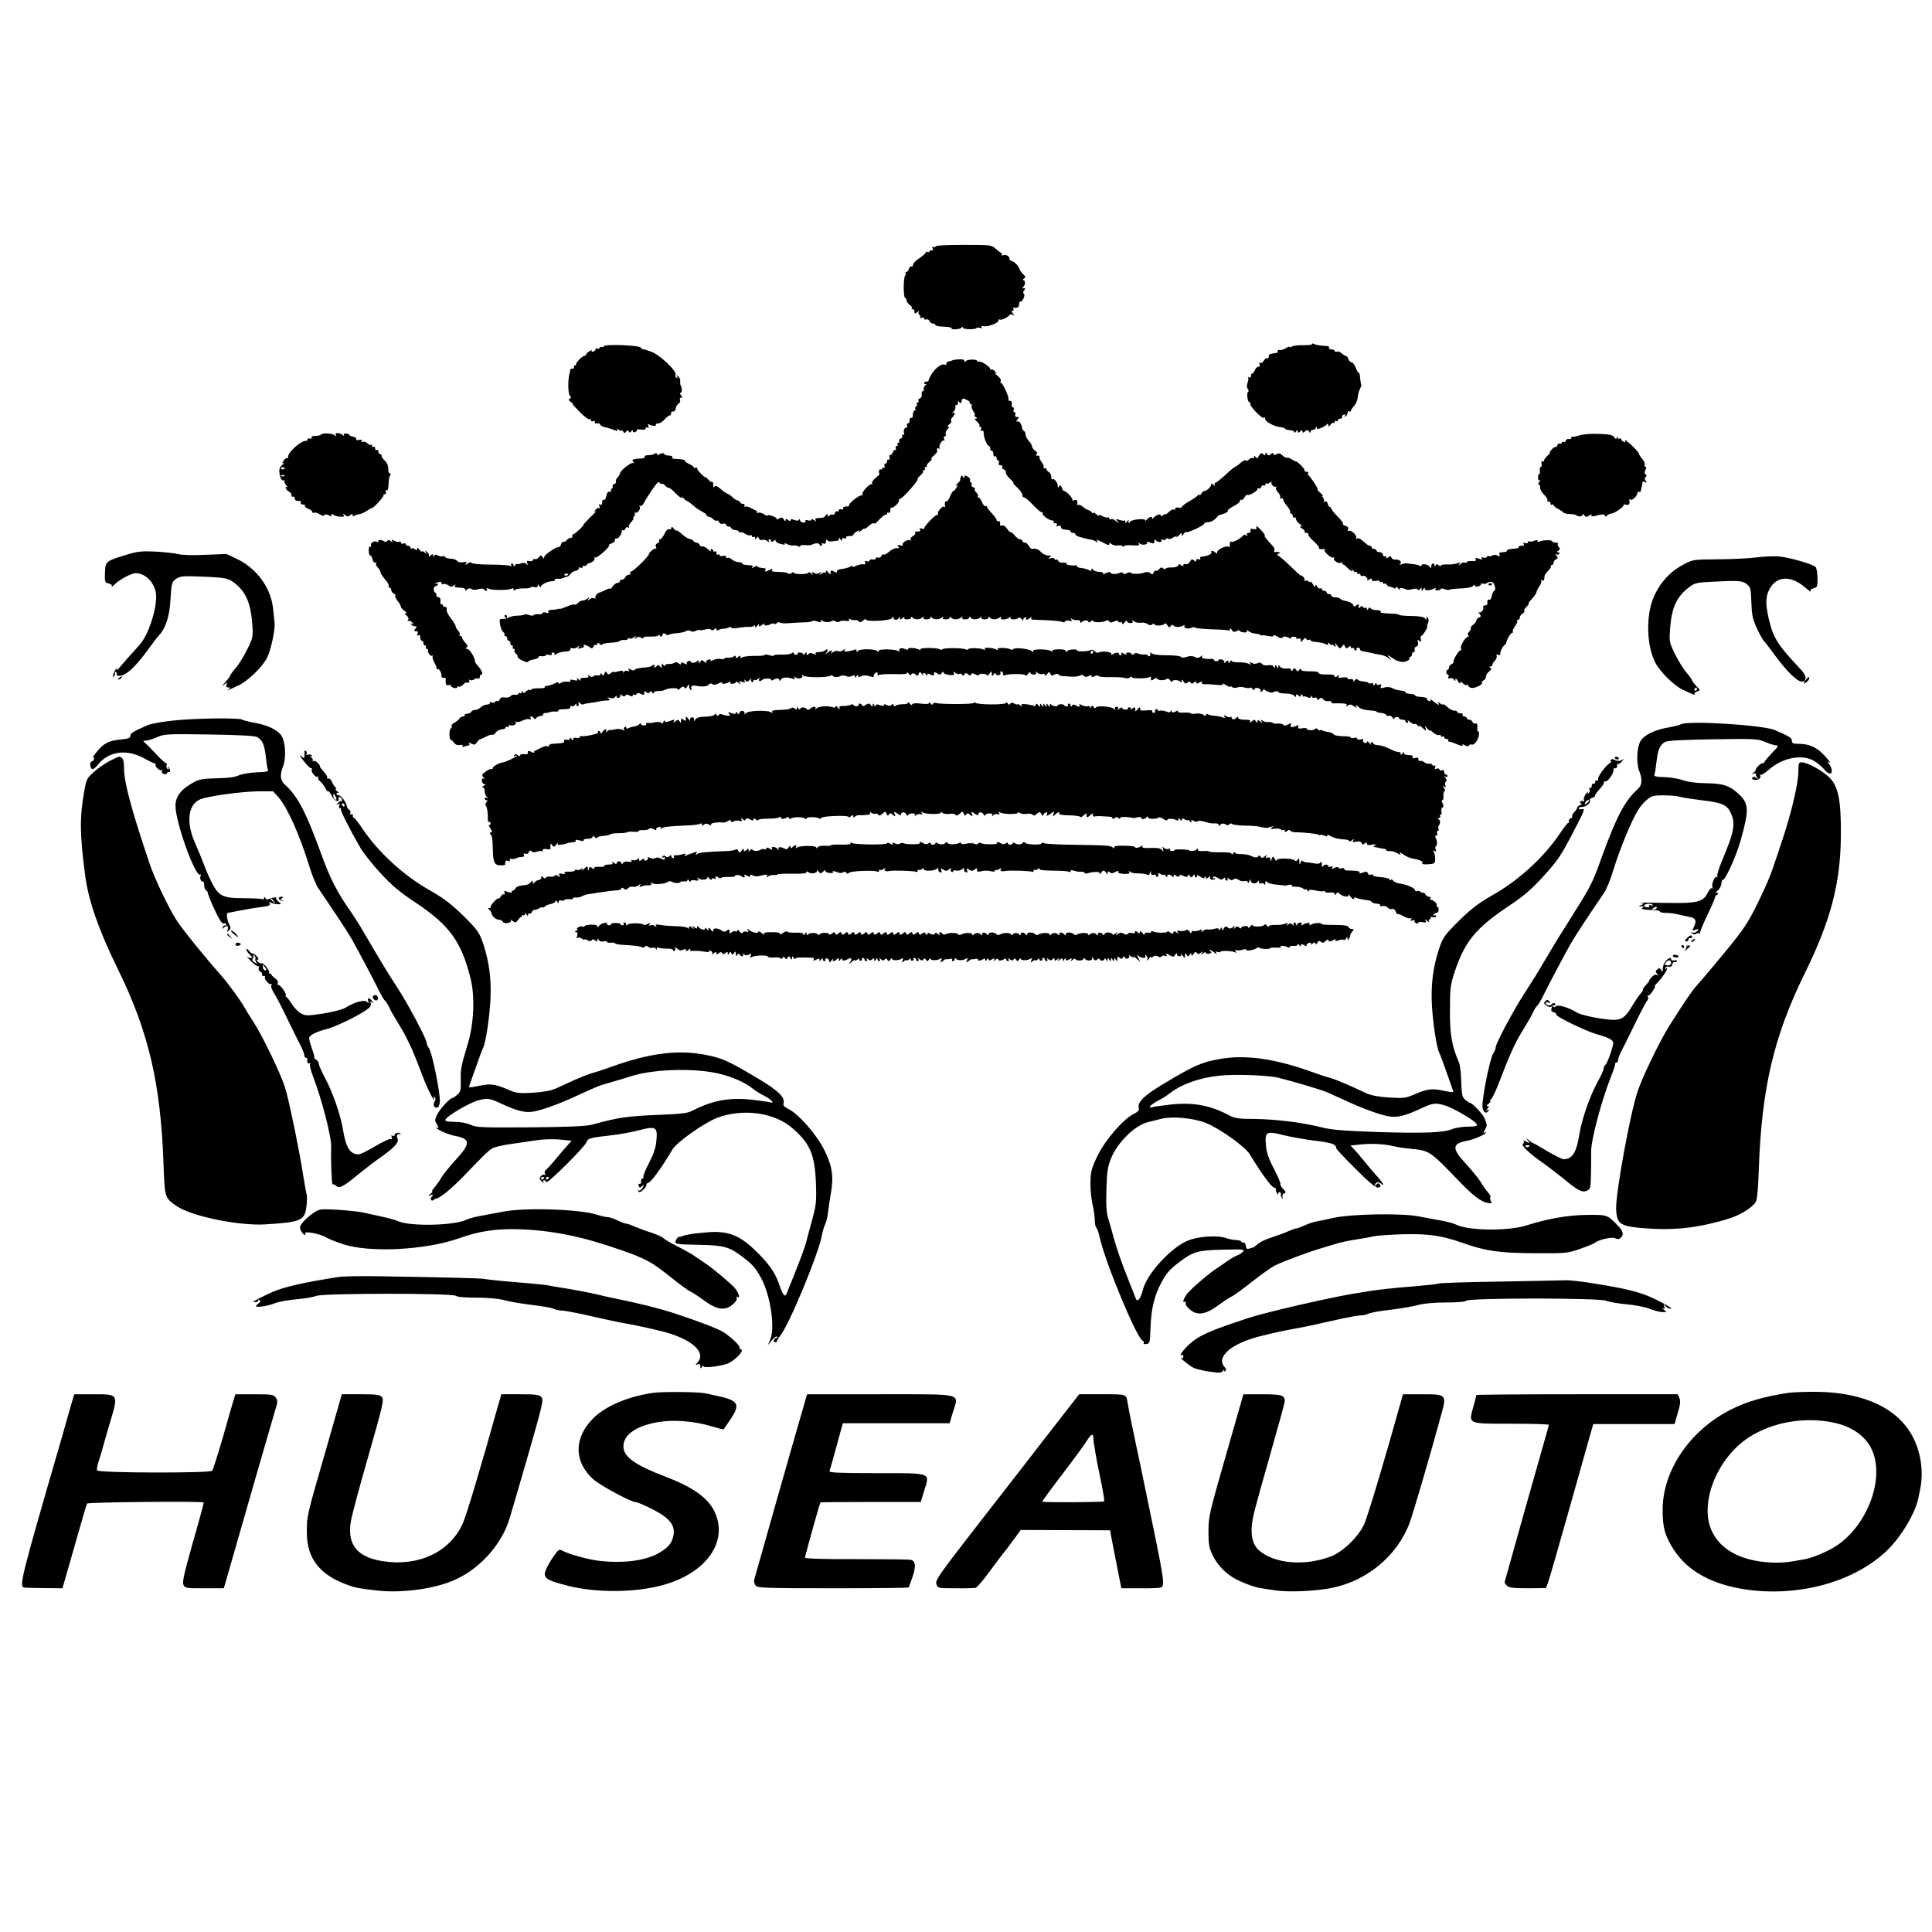<svg version="1" xmlns="http://www.w3.org/2000/svg" width="1600" height="1600" viewBox="0 0 1200 1200"><path d="M581 153.1c0 .6-.5.7-1.2.3-.8-.5-.9-.2-.5 1 .4.9.3 1.4-.2 1.1-.5-.3-1.2-.1-1.6.5-.4.6-1.1.8-1.6.5-.5-.4-.9-.2-.9.3s-1.8 2.1-4 3.6c-2.2 1.4-4 3.3-4 4.2 0 .8-.4 1.3-.9.9-.5-.3-1.2.4-1.6 1.5-.3 1.1-1.1 2-1.6 2-.6 0-.7.4-.4 1 .3.5.2 1-.2 1-.5 0-.9 3.1-1 7 0 3.8.4 7 .8 7 .5 0 .9.6.9 1.4 0 .8.9 2.1 2 2.9 1.1.8 1.7 1.7 1.3 2-.3.4-.1.7.5.7.7 0 1.2.7 1.2 1.6 0 1.4.2 1.5 1.7.3 1-.8 1.4-.9 1-.2-.4.6-.3 1.4.3 1.8.6.4.8 1.1.5 1.6-.3.5.1.6.9.3.9-.3 1.6-.1 1.6.5s.6.8 1.4.5c.7-.3 1.6.2 1.9 1 .4.9 1.3 1.6 2.2 1.6.8 0 1.5.4 1.5.8 0 .5 1.6.9 3.5 1 5.4.3 6.5.5 6.5 1.2 0 1 5.4.6 6.2-.5.5-.7.8-.7.8 0 0 1.1 7.5 1.4 8.5.3.4-.4 1.4-.4 2.3-.1.9.4 1.3.2.9-.4-.4-.7 0-.9 1-.7 2.5.7 9.9-2.1 9.5-3.6-.1-.6.2-.9.7-.5 1 .6 5.1-1.3 6.2-2.9.4-.5 1.3-.5 2 0 1.2.6 1.2.5 0-.9-.9-1.2-1-1.7-.2-1.7.7 0 .9-.5.6-1-.4-.6-.3-1 .2-.9 2.2.4 3.3-.3 3.3-2.2 0-1.1.3-1.8.8-1.5.4.2 1.2-.7 1.9-2 .7-1.5.7-2.6.2-3-.6-.3-.5-1.1.2-2 .9-1.1.8-1.4-.2-1.4-.9 0-1-.3-.4-.8 1.4-1 1.5-4.2.1-4.2-.6 0-.4-.4.4-1 1.2-.7 1.1-1.2-.5-2.7-1.1-1-2.1-2.5-2.3-3.3-.4-1.8-3.7-5-5.2-5-.5 0-1-.6-1-1.4 0-1.6-2.7-2.9-4.1-2-.5.3-.8.1-.7-.4.2-.6-.1-1.2-.7-1.4-.5-.1-2-1.3-3.3-2.5-2.3-2.1-3.2-2.2-19.8-2.2-11.1 0-17.4.4-17.4 1zM815 213.7c0 .5-2.6.8-5.7.7-3.2 0-6.4.3-7 .9-.7.5-1.3.6-1.3.2 0-.4-1-.1-2.2.7-1.3.8-3.1 1.4-4.1 1.2-.9-.1-1.5.2-1.1.7.3.5 0 1-.5 1-.6.1-1.5.3-2.1.4-.5.1-1.4.3-2 .4-.5 0-1 .8-1 1.7 0 .8-.4 1.3-.9.9-.6-.3-1.5.4-2.1 1.5-.6 1.1-1.6 1.7-2.2 1.4-.7-.5-.9-.2-.5.9.4 1 .2 1.6-.5 1.4-.7-.1-1.7.8-2.3 2-.5 1.3-1.3 2.3-1.7 2.3-.5 0-.8.7-.8 1.6 0 .9-.5 1.2-1.2.8-.7-.4-1-.4-.6 0 .4.5.2 1.9-.3 3.3-.6 1.7-.6 3 .1 3.8.6.7.7 1.6.2 1.9-1.1.7-.3 6.6 1 6.6.5 0 .7.4.4.8-.7 1.2 7.2 9.5 8.4 8.7.6-.4.9-.1.8.5-.4 1.6 5.3 4.8 8.9 5.2 1.5.2 3.1.6 3.4 1 .3.5 1.7.9 3.2 1 1.5.1 2.7.7 2.7 1.3 0 .5.5.3 1-.5.8-1.2 1-1.2 1-.1 0 1.1.3 1.1 1.5.1s1.5-1 1.5 0 .4 1 1.6-.1c1.3-1 1.7-1 2.5.2.6 1 .9 1 .9.1 0-.6.6-1.2 1.4-1.2.8 0 1.7-.6 1.9-1.3.4-.9.6-.9.6 0 .1 1 .7 1 2.9 0 1.5-.6 3-1.6 3.4-2.2.5-.6.8-.4.8.5.1 1.2.3 1.2 1.4-.2.7-1 1.6-1.5 1.9-1.1.4.3.7.1.7-.6s.5-.9 1-.6c.6.3 1 .1 1-.4 0-.6.7-1.1 1.6-1.1.8 0 1.3-.4 1-.9-.3-.5.1-1.2 1-1.5 1-.4 1.3-.2.8.6-.4.7-.3.8.4.4s1.2-1.4 1.2-2.2c0-.8.5-1.2 1-.9.6.3 1 .2 1-.3 0-.4.9-1.8 2-3s2.2-3.6 2.3-5.4c.2-1.8.8-4.3 1.5-5.4.6-1.2.9-2.3.7-2.6-.2-.2-.5-2-.7-4-.1-2-.5-3.5-.8-3.3-.4.2-1.2-1.2-1.9-3.1-.7-1.8-1.8-3.4-2.6-3.4-.7 0-1.7-.9-2-2-.3-1.1-1.1-2-1.6-2-.6 0-1.7-.7-2.6-1.6-.9-.8-2.2-1.3-2.9-1-.8.3-1.4.1-1.4-.4 0-.6-.9-1-2.1-1-1.1 0-1.7-.5-1.4-1 .3-.6-.4-1.1-1.7-1.1-4.5-.3-6.5-.6-7.7-1.3-.6-.4-1.1-.3-1.1.1zM375 215.1c0 .6-.4.8-.9.4-.5-.3-1.2-.1-1.6.5-.4.6-1.1.8-1.6.5-.5-.4-.9-.2-.9.3 0 .6-.7 1.3-1.6 1.6-.9.3-1.2.2-.8-.5.3-.6-.3-.5-1.5.3-1.2.7-2.1 1.6-2.1 2 0 .5-.4.8-1 .8-1.3 0-5.9 4.8-5.2 5.4.3.3 0 .6-.7.6s-.9.4-.6 1c.3.5-.1 1-.9 1-.9 0-1.5.3-1.5.7.1.5 0 1-.1 1.3-1.4 3.8-1.4 14.2.2 15.1.7.4.6.9-.2 1.4-1 .6-.9 1.1.5 2.2 1.1.7 1.6 1.3 1.3 1.3-.4 0 1.6 2.2 4.4 5 2.7 2.7 5.4 4.7 5.9 4.4.5-.3.9 0 .9.6 0 .7.7.9 1.6.6.8-.3 1.2-.2.9.4-.5.9.1 1.2 2.1.9.4 0 1 .4 1.3 1 .4.6 1.6 1.2 2.6 1.4 1.1.2 2.8.7 3.8 1 4.1 1.6 4.8 1.7 4.1.4-.5-.8-.2-.7.9.2.9.7 1.7 1 1.7.5s.5-.2 1 .6c.8 1.2 1.1 1.3 1.9.1.6-1 1-1 1.6-.1.6.9 1 .9 1.6-.1.6-1 .9-1 .9-.2 0 .7.7 1 1.5.7.8-.4 1.3-.9 1-1.3-.2-.4.9-.5 2.6-.3 1.8.3 2.9 0 2.9-.7s.5-.9 1.2-.5c.8.5.9.2.5-1-.5-1.2-.3-1.5.5-.9 1.7 1 4.8 1.1 4.2.1-.3-.4.3-.8 1.4-.8 1 0 2.8-1.1 4-2.5 1.2-1.4 2.6-2.5 3.2-2.5.5 0 .9-.6.8-1.3-.2-.6.4-1.2 1.2-1.1.9.1 1.7-.8 1.7-1.9.1-1.1.9-2.4 1.7-2.9.8-.5 1.3-1.5 1-2.3-.4-.8-.1-1.5.6-1.5 1 0 1-.3 0-1.5-.7-.8-.8-1.5-.3-1.5 1 0 1.1-2.9.1-4.5-.3-.6-.4-1.8-.3-2.7.2-.9-.4-2.3-1.3-3-1.3-1.1-1.4-1.1-.7.1.5 1 .4 1.2-.4.7-.6-.4-.9-1.2-.6-1.7 1.3-2.1-9.3-12.3-15.1-14.5-2.7-1-5.1-1.7-5.3-1.5-.2.1-.7-.3-1.1-1-1-1.5-23-2.3-23-.8zM591.6 223.8c-.3.2-1.2.5-2.3.7-1 .1-1.7.8-1.5 1.5.1.6-.2.9-.7.6-1.7-1.1-5.5 1.4-8.1 5.2-1.3 2-2.3 4-2.2 4.4.1.5-.5.8-1.3.8s-1.5.5-1.5 1.1c0 .5.6.7 1.3.4.6-.4.5-.1-.4.7-.9.7-1.4 1.9-1.2 2.5.3.7 0 1.3-.6 1.3-.5 0-.8.9-.6 1.9.2 1.1-.3 2.2-1.1 2.5-.9.3-1.2 1-.9 1.6.3.5.1 1-.5 1s-.9.4-.5.9c.3.5.1 1.2-.5 1.6-.6.4-.8 1.1-.5 1.6.4.5.1.9-.4.9-.6 0-1.1 1.2-1.1 2.6 0 1.4-.4 2.3-1 1.9-.5-.3-1 .3-1 1.4 0 1.2-.5 2.1-1.1 2.1-.6 0-.8.7-.5 1.6.3.8.2 1.3-.3 1-1.1-.7-2.3 2.2-1.5 3.5.3.5 0 .9-.6.9s-.9.4-.6.9c.3.5-.1 1.2-1 1.5-.8.3-1.2 1-.9 1.6.3.5.1 1-.5 1s-.8.4-.5 1c.3.5.1 1-.5 1-.7 0-.9.7-.6 1.6.3.8.2 1.2-.3.9-.5-.3-1.2.4-1.6 1.5-.4 1.1-1 1.8-1.5 1.5-.5-.3-.7.4-.5 1.5.2 1.1 0 1.8-.6 1.5-.5-.4-.9.1-.9.9 0 .9-.5 1.6-1.1 1.6-.6 0-.8.7-.5 1.6.3.8.2 1.2-.4.9-.6-.3-1-.1-1 .5s-.4.8-1 .5c-.9-.5-1.5 1.8-.7 2.9.1.2-1 1.4-2.6 2.6-1.5 1.2-2.4 2.7-2 3.3.3.7.3.9-.1.5-1.1-.9-6.8 5.1-6 6.4.4.6.3.8-.3.5-1.1-.7-8.5 5.1-7.9 6.2.3.4-.5.7-1.7.7-1.2-.1-2.1.4-2 1.1.2.7-.4 1-1.2.7-.8-.4-1.5-.1-1.5.6 0 .6-.4.9-.9.6-.5-.3-1.2.1-1.5 1-.4.9-.9 1.4-1.3 1.1-.3-.4-1.2-.2-2 .4-1 .9-1.3.8-1.3-.2 0-1.1-.2-1.1-1 .1-.5.8-1.5 1.5-2.2 1.6-.7 0-2.1.2-3.1.2-1.2.1-1.5.6-1.1 1.4.5.9.2.9-.9-.1-.9-.7-1.7-.9-1.7-.3 0 .5-1 .8-2.2.4-1.2-.3-1.9-.1-1.5.4.3.5-.3 1-1.4 1-1 0-1.9-.7-2-1.6 0-.9-.2-1-.5-.3-.4.8-1.3.9-3 .3-1.6-.7-2.4-.6-2.4.1 0 .8-.5.7-1.5-.1-1.2-1-1.5-1-1.5.1-.1 1-.4.8-1.1-.4-.8-1.4-1.4-1.5-3.1-.6-1.1.6-1.8.7-1.5.2.3-.5-1-1.3-2.8-1.9-2-.6-3.2-.7-2.8-.1.3.5-.6.1-2-.8-1.5-.9-3.1-1.4-3.7-1-.6.4-.9.3-.8-.2.2-.4-.2-1-.7-1.2-.6-.3-2.1-1-3.4-1.7-1.4-.7-2.9-1-3.4-.7-.6.3-.7.1-.3-.5.4-.7.1-1.2-.8-1.2-.8 0-1.6-.4-1.8-.9-.1-.5-1-1.1-1.8-1.3-.8-.2-2.2-1.1-3.1-2-.8-.9-2.1-1.8-2.8-2-.8-.2-2.7-1.5-4.4-3-2.3-2-3.3-2.4-3.9-1.5-.5.8-.8.3-.8-1.2 0-1.3-.3-2.1-.6-1.8-.4.4-1.5-.3-2.5-1.5-1.1-1.1-1.9-1.8-1.9-1.5 0 .3-1.1-.5-2.5-1.9s-2.5-2.9-2.5-3.5c0-.6-.4-.7-1-.4-.5.3-1 .3-1-.2 0-.4-1.4-1.4-3-2.1-1.7-.8-2.8-1.7-2.6-2 .4-.6-1.5-1-6.7-1.2-.9-.1-1.5-.5-1.2-1.1.4-.5-.5-.9-1.9-.9s-2.8-.5-3.1-1c-.4-.7-1.3-.7-2.6 0-1.3.8-1.9.7-1.9 0 0-.6-.5-.8-1.2-.3-1.3.8-1.8.9-5.1 1.1-1 .1-1.6.6-1.3 1 .2.4-.3.8-1.2.9-6.1.3-7.1.7-5.9 2.2.9 1.2.9 1.3 0 .7-1.3-.7-8.3 4.9-8.3 6.6 0 .5-.7 1.6-1.5 2.5-.8.8-1.3 1.9-.9 2.4.3.5-.2 1.2-1 1.5-.9.3-1.4 1-1.1 1.4.3.5.1 1.1-.5 1.5-.6.4-.8 1.1-.5 1.6.3.5 0 .6-.8.3-1-.3-1.6.5-2.1 2.6-.3 1.7-1 2.9-1.6 2.5-.5-.3-1 .3-1 1.5 0 1.4-.4 1.9-1.2 1.4-.8-.5-.9-.2-.5 1 .4.9.3 1.5-.2 1.2-.5-.3-1.5.2-2.2 1.1-1.2 1.4-1.2 1.6.1.8.8-.4-.7 1.3-3.4 3.8-2.6 2.6-4.5 4.7-4.2 4.7.3 0-.8 1.3-2.6 3-1.7 1.6-3.5 3-4 3s-.6.4-.3 1c.3.5 0 1-.8 1s-2 .7-2.7 1.5c-.7.8-1.6 1.3-2 1-.5-.3-1.1.4-1.5 1.5-.3 1.1-.9 1.9-1.3 1.8-1.5-.4-9.2 4.8-9.2 6.2 0 1.3-.1 1.3-1 0s-1.2-1.3-2.3.1c-.6.9-1.8 1.4-2.4 1.2-.7-.3-1.3 0-1.3.6 0 .5-.9.8-2.1.6-1.6-.3-1.9 0-1.4 1.3s.3 1.4-.6.5c-.8-.8-1.9-.9-3.5-.3-1.3.5-2.4.6-2.4.2 0-.4-.5 0-1 .8-.6 1-1 1.1-1 .2 0-.6-.5-1.2-1.1-1.2-.5 0-.7.5-.3 1.2.5.7.3.8-.5.3-.7-.4-6.3-.8-12.4-.8-6.2 0-11.5-.5-11.9-1.1-.4-.6-1.3-.4-2.4.5-1.5 1.1-1.6 1.2-.9 0 .6-1.1.2-1.3-1.8-.9-1.6.3-3.1 0-3.8-.8-.6-.8-2.4-1.4-4-1.4-1.5 0-3.1-.5-3.4-1-.4-.6-1-.8-1.5-.5-.5.3-1.8.1-2.9-.4-1.4-.8-2.1-.8-2.4.2-.4.9-.6.8-.6-.2-.1-1.1-.4-1.1-1.8 0-.9.8-1.4.9-1 .3.4-.7-.1-1.8-1-2.5-1.4-1.2-1.6-1.2-.8.1s.7 1.3-.8.1c-.9-.7-1.7-1-1.7-.5 0 .4-.7-.1-1.5-1.2-1-1.3-1.4-1.4-1.5-.5 0 1-.3 1.1-1.3.2-.8-.6-1.7-.8-2-.4-.4.3-.7.1-.7-.5 0-.7-.7-1.2-1.5-1.2s-1.5-.4-1.5-1c0-.5-.7-.7-1.5-.4-.8.4-1.5.1-1.5-.6 0-.6-.4-.8-1-.5-.5.3-1.9.1-3.1-.6-1.7-.9-2-.8-1.3.3.6 1.1.5 1.1-.8 0-1.1-.9-1.8-1-2.3-.2-.3.6-1.2.7-1.8.3-1.9-1.2-3.7-1.2-3.7-.2 0 .6-.4.8-.9.5-1.5-1-4.2.6-3.7 2.1.3.8.1 1.1-.4.8-.6-.4-1 .7-1 2.4s.4 3.1.9 3.1 1.2 1.1 1.5 2.5c.4 1.6 1.1 2.3 1.8 1.9.6-.4.8-.3.4.4-.3.6 0 1.7.9 2.5.8.8 1.6 2.1 1.7 2.8.3 1.4.8 2.1 3.8 5.8 1.1 1.3 1.7 2.8 1.4 3.2-.3.5 0 .9.5.9.6 0 1.1.7 1.1 1.5 0 .9.7 1.8 1.5 2.1.8.4 1.3 1 1 1.4-.3.4.4 1.9 1.5 3.3s2 3 2 3.6c0 .5 1 1.7 2.2 2.5 1.4 1 1.7 1.6.8 1.6-1 0-.8.4.5 1.3 1.1.9 1.5 1.9 1 2.7-.5.8-.4 1.1.2.7.6-.4 1.7.1 2.4 1 1.2 1.4 1.2 1.6 0 .8-1-.5-1.2-.4-.7.3.4.7 1.4 1.2 2.3 1.2 1.3 0 1.3.3.3 1.5-1.1 1.4-.7 1.9 1.2 1.6.4 0 .4.7.1 1.6-.4 1.1-.3 1.4.5.9.8-.5 1.2 0 1.2 1.3 0 1.2.5 2.1 1 2.1.6 0 1 .7 1 1.5s.5 1.5 1.1 1.5c.5 0 .7.4.4 1-.3.5-.1 1 .4 1 .6 0 1 .3.9.7-.3 1.7 1.5 4.2 2.6 3.6.6-.3.8-.3.4.2-.4.4 0 2.2.9 3.9 1 1.7 1.6 3.5 1.5 3.9-.1.5.2.6.7.3.9-.6 2.7 3.1 2.3 4.6-.1.5.5.8 1.3.8s1.4.3 1.4.7c-.4 2.8.2 4.5 1.6 3.9.8-.3 1.5-.2 1.5.3s.9 1.1 2 1.4c1.1.3 2 .1 2-.5 0-.5.4-.7.9-.3.5.3 1.6-.2 2.5-1 .8-.9 1.8-1.6 2.1-1.5 2.1.1 2.5-.1 1.9-1.2-.4-.7-.3-.8.5-.4.6.4 1.8.2 2.6-.4.8-.6 1.9-.9 2.5-.5.5.3 1-.1 1-.9 0-.9.4-1.6 1-1.6 1.3 0 .1-3-2.2-5.4-1-1.1-1.8-2.4-1.8-2.9 0-2.3-3.4-7.7-4.9-7.7-1.2 0-1.3-.2-.3-.8.9-.6.7-1.3-.8-3-1.1-1.1-2-2.6-2-3.2 0-.5-.5-1-1.1-1-.5 0-.8-.4-.4-.9.3-.5-.2-1.6-1-2.4-.8-.9-1.5-2.1-1.5-2.7 0-.7-1.4-3-3.1-5.1-1.7-2.2-2.8-4.6-2.5-5.4.3-.9 0-1.5-.9-1.5-.8 0-1.5-.5-1.5-1.1 0-.5-.4-.8-.9-.5-.4.3-.7-.6-.5-1.9.1-1.6-.3-2.5-1.2-2.5-.8 0-1.4-.7-1.4-1.5s-.4-1.5-.8-1.5-.8-.9-.8-2 .6-2 1.3-2c.7 0 1.3-.5 1.3-1.1 0-.5-.6-.7-1.2-.3-.7.4-1 .3-.5-.1 1.1-1.2 4.7-1.4 4-.2-.4.6 0 .8.8.5.8-.3 2.3 0 3.4.8 1.5 1.1 2.1 1.1 3.4.1 1.2-.9 1.3-.9.7 0-.5 1 .3 1.3 2.8 1.3 2.2 0 3.6.5 3.6 1.2 0 .9.3.9.8.3.8-1.2 2.7-1.3 3.7-.3.4.3 2 .2 3.6-.2 1.7-.5 3.1-.5 3.4.1.4.5 1.1.9 1.6.9.6 0 .7-.5.3-1.1-.4-.8-.1-.8 1.2-.2 2.1 1.1 12.5 1 14.3-.1.6-.4 1.1-.1 1.1.6 0 .8.3.9.8.3.4-.6 2.6-1 5-1 2.4.1 4.5-.2 4.8-.6.2-.4 1.3-.5 2.4-.2 1.3.3 2 0 2-.8 0-1.1.2-1.1 1 .1.5.8 1 1 1 .4 0-1.3 4.3-3.4 7.1-3.4 1.1 0 1.8-.4 1.5-.8-.3-.5.5-.8 1.7-.7 1.2.1 2.7 0 3.2-.4.6-.3 1.6-.6 2.4-.8.8-.1 1.8-.8 2.3-1.6.4-.8 1.9-1.8 3.3-2.1 1.4-.4 2.3-1.1 2-1.6-.3-.6.1-.7.9-.4.9.3 1.6.1 1.6-.6 0-.6.4-.9.9-.6.5.4 1.1.2 1.3-.3.1-.5 1-1.1 1.8-1.3 2.1-.5 3.9-2.2 3.2-3.2-.3-.5-.1-.6.5-.3 1 .6 9-6.3 8.6-7.5-.2-.4.6-1 1.7-1.3 1.1-.4 2-1.3 2-2.1s.4-1.3.9-.9c1 .6 3.7-3.4 3.3-4.8-.1-.5.2-.6.7-.3.5.3 1.2-.1 1.5-1 .3-.8 1.1-1.2 1.7-.8.7.4.9.3.6-.3-.4-.5.3-2 1.4-3.1 1.1-1.2 1.7-2.2 1.3-2.2-.3 0-.1-.6.5-1.3.6-.8.7-1.8.3-2.2-.4-.5-.2-.5.5-.1 1.4.8 3.6-2.7 2.5-3.9-.4-.5-.2-.5.4-.2.6.3 1.7-.6 2.5-2.1 1.8-3.6 7.2-11.5 8.4-12.4.6-.4 1.2-.3 1.3.2.2.6.7.8 1.2.5.4-.3 1.3.2 2 1s1.7 1.5 2.3 1.5c.5 0 1.7.8 2.6 1.7 3 3.3 6.5 5.9 5.7 4.3-.4-.9-.2-.8.7.2.8 1 1.7 1.8 2 1.8.6 0 2.8 1.7 6.1 4.5.6.5 2.3 1.6 3.9 2.4 1.5.8 2.7 1.8 2.7 2.3 0 .4.6.8 1.4.8.7 0 1.9.7 2.6 1.5.7.8 1.6 1.2 2.1.9.5-.3 1.2.1 1.5.9.3.9 1.3 1.3 2.5 1 1-.3 1.9 0 1.9.6s.6 1.1 1.4 1.1c.8 0 1.6.5 1.8 1 .2.6 1.3 1.2 2.6 1.3 1.2 0 2.2.6 2.2 1.1 0 .5.3.6.7.3.3-.4 1.7 0 3 .8 1.3.9 2.8 1.3 3.3 1 .6-.3 1-.1 1 .5s.5.8 1 .5c.6-.3 1 0 1 .7 0 1.1.2 1 .9 0 .7-1.1.9-1.1 1.4.2.4.9 1.3 1.3 2.2 1 .8-.4 2.3 0 3.2.7 1.2 1 1.5 1 .9.1-.4-.6-.2-1.2.3-1.2.6 0 1.1.5 1.1 1.1 0 .8.6.7 1.7-.2.9-.8 1.4-.9 1-.3-.4.6.8 1.5 2.8 2.2 2.3.6 3.3.7 2.9 0-.4-.6.3-.5 1.5.2 1.2.6 2.9 1 3.9.8.9-.1 2.3.1 3 .5.6.5 1.2.4 1.2-.1s1.4-.8 3.1-.6c1.7.2 3.6.1 4.2-.3 1.7-1 4.7-1.1 4.7-.1 0 .4.5.8 1.1.8.5 0 .7-.4.4-1-.3-.6.1-.7.9-.4 1.1.4 1.6 0 1.6-1.2 0-1.1.4-1.5.8-.9.6.9 2.2 1.1 4.7.5.6-.1 1.3-.2 1.8-.1.4 0 .7-.5.7-1.2 0-.8.4-.7 1 .3.7 1.2 1 1.2 1 .1 0-.8.6-1.1 1.6-.7.8.3 1.2.2.9-.4-.3-.6.5-1 1.9-1s2.6-.3 2.6-.8c0-.4.9-1.3 2.1-2 1.7-1.1 2-1.1 1.3 0-.4.7.2.4 1.4-.6 1.2-1.1 2.2-1.6 2.2-1.2 0 .4 1-.2 2.2-1.4 2-1.8 3.3-2.4 4.1-1.8.2.2 1.6-1.1 3.1-2.7 1.6-1.7 3.2-2.9 3.7-2.8.5.2.9-.2.9-.8 0-.5.5-.7 1-.4.6.3 1-.4 1-1.6 0-1.2.3-2 .6-1.6.8.8 5.4-3.4 4.8-4.5-.3-.4-.1-.8.4-.8 1.5 0 11.5-11.1 11.2-12.5-.1-.4.8-1.5 1.9-2.4 1.1-1 1.8-2.1 1.4-2.5-.3-.3-.1-.6.6-.6s.9-.5.6-1c-.3-.6-.1-1 .6-1s1-.3.6-.6c-.3-.4.4-1.5 1.6-2.5 1.2-1 1.8-1.8 1.3-1.9-.5 0 .1-.9 1.3-1.9 1.2-1.1 2.2-2.2 2.2-2.5-.3-2.1 0-2.6 1.1-2 .7.4.8.3.4-.4-.8-1.4 1.8-5.5 2.8-4.5.4.4.4 0 0-1-.3-.9-.1-1.7.5-1.7s.8-.6.5-1.4c-.3-.7.2-2.1 1.1-3 1.1-1.1 1.2-1.6.4-1.6-.7 0-.4-.6.7-1.4 1-.8 1.6-1.8 1.2-2.1-.4-.4-.1-1.4.7-2.2 1.8-1.8 2-3.7.3-2.8-.7.4-.6.1.3-.7.9-.7 1.5-2.1 1.3-3.1-.1-.9.2-1.5.7-1.1.5.3.9-.3.9-1.3 0-1.4.2-1.5.9-.5.6 1.1.9.9 1.4-.7.4-1.8.8-1.9 3-.8 1.4.6 2.3 1.5 2.1 1.9-.3.5 0 .8.6.8s.8.4.5 1c-.3.5.2 2.1 1.1 3.5.9 1.4 1.2 2.5.8 2.5-.5 0-.2.5.6 1 1.2.8 1.2 1 .1 1-.9 0-.7.6.7 1.9 1.2 1 1.9 2.1 1.5 2.5-.3.3-.1.6.5.6s.9.7.5 1.7c-.4 1.1-.3 1.4.5.9.8-.5 1.2.1 1.2 1.6 0 2.7 2.1 7.8 3.3 7.8.4 0 .7.7.7 1.5s.5 1.5 1 1.5c.6 0 1 .9 1 2.1 0 1.1.5 1.7 1 1.4.6-.3 1 .1 1 .9 0 .9.4 1.6 1 1.6.5 0 .7.7.4 1.5-.4 1 0 1.5 1.1 1.5.9 0 1.3.5 1 1-.3.6.1 1.3 1 1.6.8.4 1.4 1.2 1.3 1.9-.2.7 1 2.5 2.5 3.9s2.5 2.6 2.1 2.6c-.3 0 .8 1.3 2.5 2.9 1.7 1.6 3.1 3.6 3.1 4.5 0 .9.5 1.6 1.1 1.6.7 0 3.2 2.1 5.6 4.7 2.5 2.7 4.9 4.7 5.5 4.5.5-.1.7.2.4.7-.6 1 4.1 4.4 6.1 4.4.7 0 1 .4.7.9-.3.4.2.8 1.1.8 1 0 1.3.5.9 1.2-.5.8-.2.9.9.5s1.7-.1 1.7.7c0 .7.7 1.3 1.5 1.4.8.1 2.2.3 3 .4.8.1 1.5.5 1.5 1 0 .4.7.8 1.5.8s1.5.4 1.5.9c0 1 3 2 10.5 3.5.6.1 1.6.6 2.4 1 1 .7 1.2.5.6-.3-.5-1-.2-1 1.4-.2 6 3.1 6.1 3.1 6.1 2 0-.8.4-.8 1.5.1.8.7 2.6 1 4 .8 1.3-.3 2.6 0 2.9.6.3.7.5.7.5 0 .1-.6 2.1-.9 5.2-.7 3.9.3 4.9.1 4.3-.9-.5-1-.4-1 .5-.2 1.4 1.3 5.4.7 4.5-.7-.3-.5.6-.5 2 .1 2.2.8 2.6.7 2.6-.8 0-1 .3-1.3.8-.7 1 1.4 4.4 1.6 3.5.2-.4-.6 0-.8 1-.4 1 .3 1.7.2 1.7-.3s.7-.7 1.5-.4c.8.4 2.2.1 3-.6.9-.7 1.8-1 2.2-.7.3.4 1.2-.1 1.9-1.1 1.1-1.4 1.3-1.4 1.4-.2 0 1.2.3 1.1 1.1-.3.6-.9 1.4-1.5 1.8-1.2 1 .6 11.1-4.2 11.1-5.3 0-.4 1.2-.8 2.7-.9 1.5 0 3.6-1.2 4.6-2.5 1.1-1.2 2-2.2 2.1-2 0 .2 1.4-.2 3-.8 1.6-.6 2.6-1.4 2.2-1.7-.3-.4 1.3-1.7 3.6-2.9 2.4-1.2 4.2-2.7 4-3.4-.1-.6.2-.9.7-.5.6.3 1.5-.4 2.1-1.6.7-1.1 1.4-1.8 1.7-1.5.8.8 6.3-2.3 6.3-3.5 0-.6.4-.8.9-.5.5.3 1.2-.1 1.5-1 .3-.8 1-1.2 1.6-.9.5.3 1 .1 1-.6s.3-.9.7-.6c.3.4 1.3.1 2.1-.6.9-.6 1.3-.8 1-.2-.7 1.2 1.7 3.6 2.8 2.7.4-.4.4-.2 0 .5s.2 2.1 1.2 3.1 1.6 2.4 1.4 3.2c-.3.7 0 1 .7.6.6-.4 1.1-.1 1.1.6s1.1 2.6 2.5 4.2c1.3 1.6 2.2 3.3 1.9 3.7-.3.5 0 .9.5.9.6 0 1.1.7 1.1 1.6 0 .8.5 1.2 1 .9.6-.3 1 .1 1 .9s1 2.2 2.2 3c1.5 1.1 1.8 1.6.8 1.6-.9.1-.6.6.8 1.3 1.2.7 1.9 1.6 1.6 2-.4.4 0 .7 1 .7.9 0 1.5.4 1.2.9-.3.4 1.2 2.4 3.4 4.3 2.1 2 3.6 3.8 3.3 4.2-.6.6 1.3 1 3.2.6.5-.1.7.1.3.5-1 1 4.2 5.6 5.5 4.8.6-.3.7-.1.3.5-.8 1.3 3 3.6 4.4 2.7.6-.4.9-.3.8.2-.2.4.1.9.6 1 .5.1 1.2.5 1.5 1 .3.4 1.5 1.5 2.5 2.3 1.8 1.3 1.9 1.3 1.2 0-.4-.9-.2-.8.7.2.8 1 1.7 1.5 2 1.1.4-.3.7-.1.7.6s.5.9 1 .6c.6-.3 1-.1 1 .5 0 .7.6 1 1.3.7 1.5-.6 3.9 1.8 2.9 2.9-.4.5.1.2 1.1-.5 1.3-1 1.7-1.1 1.7-.1 0 .8.9 1.1 2.5.8 1.4-.3 2.5-.1 2.5.4s.5.6 1 .3c.6-.3 1-.1 1 .5s.4.9.9.6c.5-.4 1.1-.1 1.3.4.2.6 1 1.2 1.8 1.3.8.2 2.1.6 2.8 1 .7.5 1.2.3 1.2-.4s.7-.4 1.6.7c.8 1 1.3 1.3.9.6-.4-.8.1-1.1 1.4-.9 1.1.2 2.3.6 2.6.9.4.3 2 .2 3.6-.2 1.8-.5 3.1-.5 3.5.2.4.6 1 .5 1.5-.3.7-1.1.9-1.1.9.1 0 1.3.1 1.3 1 0 .7-1 1-1.1 1-.2 0 1.3 3.8 1 6.1-.4.7-.4.9-.3.5.4s.1 1 1.4.9c1.1-.1 2-.5 2-.9s1.1-.3 2.4.2c1.3.5 2.7.6 3 .3.3-.3 3.6-.7 7.2-.8 4.3-.2 7-.8 7.5-1.7.6-.8.9-.9.9-.1 0 .6.9.9 2 .6 1.1-.3 2-1 2-1.5s.5-.6 1-.3c.6.3 1.6.3 2.3-.2 1.9-1.2 3.6-1.2 4.4 0 1.1 1.8 1.4 4.7.4 4.7-.5 0-1.1 1.4-1.5 3.1-.3 1.7-1 2.8-1.6 2.4-.9-.6-1.4.7-1.1 2.7 0 .5-.6.8-1.5.8s-1.4.6-1.1 1.3c.6 1.5-1.8 3.9-2.9 2.9-.5-.4-.2.1.5 1 1.1 1.5 1.1 1.9-.3 2.4-.9.3-1.6 1.1-1.6 1.8 0 .6-.9 1.8-1.9 2.6-1.1.7-1.8 1.7-1.5 2.1.2.4-.2 1.4-1 2.2-1 .9-1.1 1.8-.5 2.6.5.6.6.9.3.6-1.5-1-5.9 5.8-4.9 7.5.3.6.2 1-.4 1-1.1 0-4.7 6-4.3 7.3.1.4-.5 1-1.3 1.3-.8.4-1.5 1.2-1.5 2s-.4 1.4-.8 1.4c-.5 0-.9.7-.9 1.5s.5 1.5 1 1.5.7.7.4 1.4c-.4 1-.1 1.3 1 .9.8-.3 1.9 0 2.4.8.7 1.2.9 1.2.9-.1.1-.9.6-.5 1.5 1 .8 1.4 1.4 1.9 1.5 1.2 0-1 .4-.9 1.6.2.8.9 2 1.4 2.5 1.1.5-.4.9-.2.9.4 0 .5.8 1.1 1.8 1.4 2.1.4 7.5-2.1 6.7-3.2-.3-.5.2-1.1 1-1.5.8-.3 1.5-1.4 1.5-2.3 0-1 .9-2.5 2-3.3 1.4-1 1.6-1.6.7-2.2-.9-.6-.9-.8.1-.8.6 0 1.2-.5 1.2-1.1 0-.6.7-1.7 1.6-2.6.8-.9 1.3-2.2 1-2.9-.3-.8 0-1.1 1-.7.8.3 1.4.2 1.3-.3-.3-1.3 1.3-4.8 2.5-5.6.6-.4 1.1-1.1 1.2-1.5.1-1.8 2.8-6.3 3.7-6.3.6 0 .7-.3.4-.6-.4-.4.2-1.9 1.3-3.4s1.7-3 1.3-3.4c-.3-.3-.1-.6.5-.6.7 0 1.2-.7 1.2-1.5 0-.7.8-1.8 1.7-2.4 1-.5 1.5-1.3 1.1-1.7-.4-.4.2-1.5 1.4-2.5 1.1-1.1 1.7-1.9 1.3-1.9-.5 0 .4-1.3 1.9-2.9 1.5-1.6 2.8-3.5 2.9-4.2.2-.8 1-2.5 1.9-3.8 1-1.3 1.4-2.9 1.1-3.4-.3-.6-.1-.7.5-.3 1.1.7 1.4.3 1.6-2.7.1-.6 1.1-2.1 2.3-3.3 1.3-1.2 2-2.4 1.6-2.7-.3-.4-.1-.7.5-.7.7 0 1.2-.7 1.2-1.5 0-.9.7-1.8 1.5-2.1 1.3-.5 1.3-.9.3-2.2-.9-1.1-.9-1.3-.1-.9.6.4 1.4.3 1.8-.3.3-.5 0-1-.7-1-1 0-.9-.3.1-.9 1.2-.7 1.2-1.3.3-2.4-.7-.7-.9-1.7-.5-2 .3-.4-.3-.7-1.5-.7s-2.2-.4-2.2-.8c0-1-6.1-.8-7.8.2-.7.4-1.2.2-1.2-.4 0-.7-.6-.8-1.7-.2-1 .5-2.4.7-3 .5-.7-.3-1.3 0-1.3.6s-.7.7-1.7.4c-1.1-.4-1.4-.3-.9.5.5.8 0 1.2-1.4 1.2-1.2 0-1.9.3-1.7.7.3.5-.6.9-1.9 1-4.5.4-5.4.6-5.4 1.5 0 .4-1.2.8-2.6.8-1.9 0-2.5.4-2 1.5.4 1.2.2 1.3-1.2.6-1.1-.6-2.4-.6-3.2-.1-.8.5-1.7.7-2.1.4-.4-.2-1 0-1.4.5-.3.6-1.3.7-2.2.4-1.1-.4-1.4-.3-.9.5.5.9.1.9-1.8.2-2-.7-2.4-.6-2 .4.4 1-.3 1.3-2.5 1.1-1.7-.1-3.1.2-3.1.7 0 .5-.5.6-1 .3-.6-.4-1.8-.1-2.7.7-1.4 1.1-1.6 1.1-.9 0 .7-1.1.4-1.2-1-.4-1.1.5-3.8.9-6.1.8-2.4-.1-4.3.2-4.3.7 0 .5-.6.4-1.4-.2-1.1-.9-1.5-.9-1.9.1-.4 1-.6 1-.6 0-.1-1.9-2.1-1.4-2.1.5 0 1.5-.2 1.5-.9.4-1-1.6-5.1-2.3-5.1-.9 0 .5-.5.6-1.2.2-.6-.4-2.5-.9-4.2-1-1.7-.2-3.5-.4-4.1-.5-.5-.1-1.9.2-3 .6-1.2.4-1.5.3-.9-.2 1.6-1.1-.5-3.1-2.9-2.7-1 .1-2.1-.4-2.4-1.2-.4-1.1-.9-1.2-1.9-.3-1.1.9-1.4.9-1.4 0 0-.7-.4-.9-1-.6-.5.3-1-.1-1-.9 0-.9-.9-1.6-2-1.6s-2-.5-2-1c0-.6-.7-1-1.5-1s-1.5-.5-1.5-1c0-.6-.5-1-1.1-1-.6 0-1.7-.6-2.4-1.3-3.7-3.3-4.6-3.8-5.7-3.1-.6.4-.8.3-.4-.4.8-1.4-3.3-5.4-4.7-4.5-.6.4-.8 0-.4-.9.4-1.1-.1-1.8-1.6-2.2-1.2-.3-1.8-.8-1.5-1.2.4-.3-1.1-2.3-3.3-4.5-2.1-2.1-3.9-4.3-3.9-4.9 0-.5-.4-1-.9-1s-1.1-.9-1.4-2.1c-.4-1.4-1-1.8-1.9-1.3-.7.4-1 .4-.6-.1.4-.4.3-1.4-.3-2.2-.6-.7-.8-1.3-.4-1.3.5 0-.2-.9-1.5-2s-2-2-1.6-2c.8 0-4.6-8.3-5.7-8.8-.4-.2-.5-.8-.1-1.3.3-.5-.2-.9-1.1-.9-.9 0-1.4-.3-1.2-.8.2-.4-.9-1.9-2.4-3.4-1.6-1.5-2.9-2.5-2.9-2.2 0 .2-1.1-.3-2.5-1.2-1.4-.9-2.8-1.4-3.1-1.1-.4.3-1.5-.3-2.7-1.3-1.5-1.5-2.4-1.7-3.8-.9-1.4.7-1.9.6-1.9-.2s-.5-.8-1.6.2c-1.3 1-1.7 1-2.5-.2-.7-1.1-.9-1.1-.9 0 0 1-.3 1.1-1.4.2-1.2-1-1.7-.8-2.6 1-1 1.7-1.4 1.9-2.1.8-.7-1.1-.9-1.1-.9-.1 0 .7-.4 1.1-.9.7-.5-.3-1.6.2-2.4 1-.9.8-1.7 1-1.9.5-.2-.5-1.6.1-3.2 1.5s-3.2 2.5-3.5 2.5c-.3 0-3.1 2.3-6 5-3 2.8-5.9 5-6.4 5-.4 0-.5.6-.1 1.2.5.8 0 .7-1.1-.2-1-.8-1.6-1-1.2-.4.6 1.1-2.6 4.4-4.3 4.4-.5 0-1.4.8-1.9 1.7-.6 1-1.1 1.3-1.1.8 0-.6-.3-.6-.8 0-.4.6-2.8 2.3-5.4 3.8-2.7 1.5-4.8 3.2-4.8 3.6 0 .5-.9.7-2 .4-1.2-.3-2 0-2 .6 0 .7-.4 1-1 .6-.5-.3-1.8.3-3 1.5-1.1 1.1-2 1.7-2 1.4 0-.4-.7-.1-1.5.6-1 .8-1.5.9-1.5.2 0-1.5-3.1-.3-4.8 1.7-.8.9-1.1 1-.7.3.9-1.8-1.6-1.4-3.2.5-.8 1-1.2 1.3-.9.7.8-1.7-8.4-.9-9.5.7-.7 1.2-.9 1.1-.9-.1 0-1.3-.1-1.3-1 0-.8 1.2-1 1.2-1 .1 0-.8-.3-1.2-.6-.8-.3.3-1.8.1-3.2-.4-2.3-.9-2.4-.8-1.1.8 1.2 1.6 1.1 1.6-.8 0-1.2-1.1-2.7-1.6-3.2-1.2-.6.3-1.1.1-1.1-.5s-.4-.9-.8-.6c-.5.3-2.1-.1-3.6-.9-1.8-1-2.4-1-2-.2.4.7-.2.3-1.4-.7-1.2-1.1-2.2-1.5-2.2-1s-.4.4-.8-.3c-.4-.6-1.4-1.3-2.2-1.5-.8-.2-2.3-1.1-3.4-2-1-1-2.3-1.5-2.8-1.2-.5.3-.8.2-.7-.3.4-2.3-.2-3.2-1.8-2.6-1 .3-1.5.3-1.2-.1.7-.8-3.7-5.6-5.1-5.6-.5 0-1.2-1-1.5-2.1-.6-1.7-.9-1.9-1.6-.8-.7 1.1-.9 1-.9-.4 0-2.1-2.4-4.9-3.4-4-.3.4-.6-.3-.6-1.5 0-1.1-.6-2.5-1.4-2.9-.8-.4-1.5-1.3-1.6-1.8-.1-.6-.7-.9-1.3-.7-.7.2-.9 0-.5-.4s-.1-1.9-1.2-3.4c-1.1-1.5-1.7-3-1.3-3.4.3-.3-.2-.6-1.3-.6-1.3 0-1.5-.3-.7-.8.9-.6.7-1.2-.7-2.2-1.1-.8-2-2-2-2.8 0-.7-.9-2.2-2-3.4-1.1-1.2-2-3-2-3.9 0-1-.4-1.9-.9-2.1-.5-.2-1.1-1.2-1.3-2.3-.4-2.6-2-4.4-3.3-3.7-.5.3-.4-.2.4-1.1 1.2-1.5 1.1-1.7-.2-1.7-1 0-1.4-.6-1.1-1.5.4-.8.1-1.5-.5-1.5s-.8-.7-.5-1.5c.4-.8.1-1.5-.4-1.5-.6 0-.9-.9-.7-2 .2-1.3-.2-2-1.1-2-.8 0-1.3-.3-1-.8.7-1.2-3.9-11.3-4.9-10.5-.4.5-.5.2 0-.6.6-1-.1-2.2-2.1-3.9-1.6-1.3-2.2-2.1-1.4-1.6 1.3.7 1.3.5.1-.9-.7-.9-1.7-1.4-2.2-1.1-.5.3-.9 0-.9-.6 0-1.3-6.1-5.1-7.2-4.4-.4.3-.8.1-.8-.4 0-1.2-6.4-1.1-7.2.2-.5.7-.8.7-.8-.2 0-.8-1.2-1.2-3.5-1-2 .1-3.7.4-3.9.6zM353 356.6c0 .8-1.9 1.3-2.4.6-.3-.5.1-.9.9-.9s1.5.2 1.5.3zM199.5 269.8c-.3.4-1.2.7-1.8.8-.7 0-2 .2-3 .2-1 .1-1.5.6-1.2 1.2.3.6-.1.7-.9.4-.9-.3-1.6-.1-1.6.5s-.3 1-.7.9c-2.8-.5-11.3 6.8-11.3 9.7 0 .9-.4 1.4-.8 1.1-.4-.2-1.4.4-2.1 1.6-1 1.6-1 1.9.1 1.3.7-.4.3.2-.8 1.2-1.4 1.1-2.1 2.8-1.9 4.3.3 3.8 1.6 6.1 2.9 5.3.6-.3.8-.2.3.2-.4.5.1 1.7 1 2.8 1 1.1 1.2 1.7.6 1.3-.9-.5-1.1-.2-.7.8.3.8 1.2 1.7 2 2 .8.3 1.4 1.3 1.4 2.1 0 .9.5 1.3 1 1 .6-.3 1 .1 1 .9 0 1.4 1.2 2 3.3 1.7.4 0 .6.5.5 1.1-.2.7.5 1.2 1.4 1.2 1-.1 1.5.2 1.2.7-.3.5.6 1.3 2 1.9 1.4.5 2.6 1.4 2.6 2 0 .6.5.8 1 .5.6-.4 2.2 0 3.5.9 1.5 1 2.6 1.2 3 .6.4-.7 1.3-.6 2.6 0 1.4.8 1.9.7 1.9-.2 0-.8.3-.9.8-.3.4.6 2.2 1.2 4.1 1.4 2.6.2 3.1 0 2.5-1.1-.6-1-.4-1 .9.1 1.4 1.1 2 1.1 3.2.1 1.1-.9 1.5-.9 1.5-.1 0 .7.5.9 1.3.4.6-.4 2.1-.9 3.2-1 1-.2 3.1-1.1 4.5-2.1 1.4-.9 2.8-1.7 3.1-1.7 1.1 0 7.7-7.4 7.1-7.9-.3-.3 0-.6.7-.6.8 0 1.1-.6.7-1.6-.3-.8-.2-1.2.4-.9.9.6 1.2-.4 1.5-6 .1-1.1.4-2.6.9-3.3.4-.6.3-1.2-.3-1.2-.5 0-.9-.8-.9-1.8.1-2.8-.6-4.6-2.4-6.3-1-.9-1.8-2.1-1.8-2.8 0-.6-.4-1.1-1-1.1-.5 0-1-.7-1-1.6 0-.8-.4-1.2-1-.9-.5.3-1-.1-1-1s-.4-1.3-1-1c-.5.3-1 .1-1-.6s-.3-1-.6-.6c-.4.3-1.3-.1-2.1-.9-.9-.8-2.2-1.3-3-1-.9.4-1.1.2-.7-.6.5-.7 0-.9-1.4-.6-1.3.4-2 .2-1.9-.5.1-.6-.8-1.3-2-1.5-1.3-.2-2.3-.7-2.3-1.1 0-.4-.9-.7-2-.8-1.3-.1-1.8.2-1.4 1 .5.8.3.8-.7-.1-.7-.6-2.1-1.2-3.2-1.2-1.2 0-1.6.4-1.1 1.2.6 1 .4 1-.7.2-1.5-1.3-7.3-1.6-8.4-.6zM177 290.6c0 .8-1.9 1.3-2.4.6-.3-.5.1-.9.9-.9s1.5.2 1.5.3zm-.3 5c-.3.3-1.2.4-1.9.1-.8-.3-.5-.6.6-.6 1.1-.1 1.7.2 1.3.5zM980.8 270.5c-2.1.7-4 1-4.3.7-.3-.3-.5 0-.5.7s-.6 1.1-1.4.8c-.8-.3-1.7.1-2 .9-.3.9-1 1.2-1.6.9-.5-.3-1-.1-1 .5s-.5.8-1 .5c-.6-.3-1.3.1-1.6.9-.3.9-.9 1.4-1.3 1.3-.3-.2-1.4.4-2.3 1.5-1 1-1.5 1.8-1.1 1.8.4 0-.3.9-1.5 2-1.2 1.2-2.2 2.5-2.2 3.1 0 .6-.4.8-.9.4-.6-.3-.8.4-.6 1.5.2 1.1 0 2-.5 2-.4 0-.7 1.1-.6 2.5.2 1.3 0 2.2-.4 2-.4-.3-.7.6-.7 2 0 1.6.4 2.2 1.1 1.8.6-.4.5.1-.3 1-.7 1-.9 1.7-.3 1.7.6 0 .9.8.8 1.7-.2 1 .9 3 2.3 4.4 1.5 1.4 2.5 3.1 2.3 3.9-.3.7 0 1 .7.6.6-.4 1.1 0 1.1.9s.5 1.3 1 1c.6-.3 1-.2 1 .3s1.2 1.5 2.8 2.3c1.5.8 3 1.8 3.3 2.3.4.4 2.3.9 4.3.9 2 .1 3.6.4 3.6.7 0 .3.9.6 2 .7 1.1.1 2-.4 2-1 0-.7.4-.6 1 .3.8 1.3 1.3 1.3 3.1.2 1.1-.8 1.8-.9 1.4-.3-.4.7.2 1 1.7.7 1.3-.3 2.3-.5 2.3-.6 0-.1 1-.3 2.3-.4 1.2-.2 2.2.2 2.2.8 0 .6.5.5 1.2-.2s1.8-1.2 2.6-1.2c1.8 0 8.3-4.5 7.6-5.3-.4-.4.3-.5 1.5-.2 2 .4 2.6-.6 2.1-3-.1-.6.2-.7.6-.2 1 .9 4.4-2.2 4.4-4 0-.8.5-1.1 1-.8.6.3 1.1.1 1.1-.4.2-1.2.5-2.6.9-3.9.1-.4.2-1.1.1-1.6s.6-.6 1.5-.2c1.3.5 1.4.4.6-.7-.8-1-.8-1.7-.1-2.4.8-.8.8-1.3 0-1.7-.8-.5-.8-1.3-.1-2.7.7-1.2.7-1.9.1-1.9s-.8-.6-.5-1.3c.2-.7-.4-2.4-1.6-3.7-1.1-1.3-2-2.7-2-3.1 0-.9-4.3-5.4-7.5-7.9-1.1-.9-1.6-1-1.1-.3.5.9.2 1.1-.8.7-.9-.3-1.6-1-1.6-1.6 0-.5-.4-.7-.9-.4-.5.4-1.2 0-1.4-.6-.4-.9-.6-.9-.6.1-.1 1.1-.4 1-1.4-.3-1.1-1.5-3-1.9-9.8-2.1-5-.2-9.9.2-12.1 1z"/><path d="M596.8 296.2c-.3.7-.5 1.6-.4 2 0 .4-.8 1.4-1.9 2.3-1.1.9-1.4 1.3-.7 1 1.1-.6 1.2-.3.3 1.4-.7 1.1-1.5 2.1-1.9 2.1-.5 0-1.4 1.6-2.2 3.5-.7 1.9-1.7 3.2-2.2 2.9-.8-.5-1.2 1.1-.8 3.1.1.5-.2.7-.6.3-.9-1-4.5 3.2-3.8 4.4.3.4.1.7-.5.6-1.1-.3-8.1 7-8.1 8.4 0 .4-.7.4-1.7.1-1.1-.4-1.4-.3-.9.5.7 1.1-.6 1.7-2.7 1.3-.5-.1-.6.3-.2.8.3.6-.4 1.5-1.5 2.1-1.1.6-1.7 1.6-1.4 2.2.4.7.3.8-.4.4-1.5-.9-5.5 1.8-4.4 2.9.4.4-.3.5-1.6.2-1.8-.4-2.1-.3-1.3.7s.5 1.2-1.1 1.1c-1.1-.1-3.2.9-4.6 2.2-1.3 1.2-2.8 2-3.3 1.7-.5-.3-1.2.1-1.5 1-.3.8-1.2 1.2-2 .9-.8-.3-1.4 0-1.4.5 0 .6-.9.9-2 .7-1.1-.2-2 .1-2 .7 0 .5-.7.7-1.6.4-1.1-.4-1.5-.2-1.1.8.4 1 0 1.4-1.2 1.1-1-.2-3.1.3-4.5 1-1.5.8-2.4.9-2 .4.4-.7-.2-.6-1.6.1-1.2.6-3.6 1.3-5.3 1.4-1.8.2-3.1.8-2.9 1.5.2.9-.3.9-1.8.1-1.9-1-2.4-.7-2.1 1.5.1.5-.6.1-1.4-.9-1-1.3-1.5-1.5-1.5-.6 0 .7-.3 1-.7.7-.3-.4-1.3-.1-2.1.6-1.3 1-1.4.9-.7-.3.6-1.2.5-1.3-.5-.3-.9.9-1.9.9-3.3.2-1.5-.9-1.8-.8-1.1.3.6 1.1.5 1.1-.9-.1-.9-.7-1.7-.9-1.7-.4s-2 .9-4.5.9-4.5-.4-4.5-.9-.6-.4-1.3.2c-.8.6-1.7.7-2.1.3-.4-.4-2.2-.8-3.9-.9-1.8 0-4-.2-5-.2-1.1-.1-1.5-.6-1.1-1.2.5-.8.1-.8-1.4 0-2.6 1.4-3.5 1.4-2.7.1.3-.6-.1-1.1-.9-1.1-2.9-.3-3.4-.4-4.2-1.1-.4-.4-1.4-.2-2.2.5-1.1.8-1.4.9-.9 0 .5-.7.1-1.2-1-1.2-3.7-.1-5.3-.5-5.3-1.1 0-.4-.6-.7-1.2-.7-2.3-.1-4.2-.8-5.6-2.1-.8-.7-1.8-1-2.3-.7-.5.4-.9.1-.9-.6 0-.6-.8-.9-2-.6-1.1.3-2 .1-2-.5 0-.5-.4-.6-1-.3-.5.3-1-.1-1-1s-.4-1.3-1-1c-.5.3-1 .1-1-.4 0-.6-.5-1.1-1.1-1.1-.5 0-.7.6-.3 1.2.4.7-.4.2-1.9-1.1-1.4-1.2-3-2-3.5-1.7-.6.3-1.2-.1-1.6-.9-.3-.8-1.2-1.5-2-1.5s-1.6-.4-1.8-.9c-.1-.5-1.2-1.1-2.2-1.3-1.1-.1-3.3-1.5-5-3-1.6-1.5-3.2-2.5-3.4-2.3-.3.3-1.1-.3-1.8-1.3-1-1.2-1.3-1.3-1.4-.3 0 .7-.6 1.1-1.4.8-.8-.3-1.9.8-2.9 2.9-.9 1.9-2.2 3.4-2.7 3.4-.6 0-.9.4-.6.9.3.5-.1 1.2-1 1.5-1 .4-1.4 1.2-1 2.3.4 1 .4 1.5.1 1.1-.7-.7-4.5 2.2-4.5 3.5 0 1.2-9.7 10.7-11 10.7-.6 0-.8.4-.5 1 .3.5-.1 1-1 1-.8 0-1.8.7-2.1 1.5-.4.8-1.2 1.5-2 1.5s-1.4.4-1.4 1c0 .5-.6 1-1.4 1-.8 0-2.2 1-3 2.2-.9 1.2-1.6 1.9-1.6 1.5 0-.4-1.3-.1-3 .8-1.6.8-3.2 1.5-3.5 1.5-1.1-.1-3.3 2.5-2.7 3.4.3.5 0 .6-.7.2-.6-.4-1.9-.2-2.8.6-1.4 1.1-1.6 1.1-.8-.2.6-1.2.5-1.3-.6-.3-.7.7-2.1 1.3-3 1.3-.9 0-2.2.7-2.9 1.5-.7.8-1.6 1.3-2 1-.4-.3-2.5.2-4.6 1.1-2.2.9-4 1.6-4.1 1.5-.3-.1-1.3 0-2.8.4-.5.1-2 .3-3.3.3-1.4.1-2.1.6-1.6 1.3.4.8 0 .9-1.5.4-1.1-.3-2.1-.2-2.1.3s-1.1.8-2.5.7c-1.4-.2-2.7.1-3 .6-.3.4-1.6.4-2.9-.1-1.3-.5-2.7-.6-3-.2-.4.3-2.4.6-4.5.6-2.1.1-4.4.6-5.2 1.2-.8.5-2.4.9-3.6.8-2-.1-2.2.2-1.7 3.5.3 2 1.2 4.1 2 4.7.7.6 1.1 1.4.7 1.7-.3.4-.1.7.5.7.7 0 1.2.7 1.2 1.5s.5 1.5 1 1.5c.6 0 1 .7 1 1.5s.5 1.5 1.1 1.5c.5 0 .7.4.4 1-.3.5-.1 1 .5 1s.9.4.6.9c-.3.5.1 1.4.9 2.1.8.7 1.3 1.6 1 1.9-.2.4 1.1 1.5 3 2.4 1.9.9 3.5 1.3 3.5.8s1.6-1.2 3.5-1.5c2-.4 3.3-1.1 3.1-1.5-.3-.5.6-.7 1.9-.5 1.4.1 2.5-.1 2.5-.6 0-.4 1-.6 2.2-.2 1.2.3 1.9.1 1.5-.5-.3-.5 0-1 .8-1s1.2.5.8 1c-.3.5.3.5 1.3-.1 1.1-.6 2.2-1 2.7-1.1.4-.1.9-.2 1.2-.2.3-.1 1.5-.2 2.8-.3 1.2-.1 2.1-.7 2-1.4-.2-.6.4-.9 1.2-.6.9.4 2.3 0 3.2-.7 1.4-1.2 1.6-1.2.8 0-.6 1.1-.4 1.3.9.8 1-.4 2-.7 2.2-.7.3 0 .2-.4-.1-1-.7-1.1 2.3-.2 4.2 1.3.9.6 1.5.4 1.9-.7.3-.9 1-1.3 1.5-1 .5.3.9 0 .9-.7 0-.8.4-.8 1.5.1.8.7 1.5.9 1.5.4s2.3-1 5.2-1.2c2.9-.1 5.5-.6 5.8-1.1.3-.4 1.5-.7 2.8-.6 1.2.1 2.2-.2 2.2-.7 0-.5.5-.6 1-.3.6.4 1.8.1 2.7-.7 1.4-1.1 1.6-1.1.8.2-.6 1.2-.5 1.3.5.3.9-.9 1.9-.9 3.3-.2 1.1.7 1.7.7 1.3.1-.3-.6 1.4-.9 4.4-.8 2.8.1 5-.3 5-.9 0-.5.4-.4.9.3.6 1.1 1 1 1.5-.3s.9-1.5 2-.6c.7.6 1.6.8 1.9.4.4-.3 2.1-.7 3.9-.9 4.3-.4 6.1-.8 7.3-1.6.6-.4 1.7-.3 2.5.2s2.2.4 3.3-.2c1-.5 2.1-.7 2.4-.5.2.3 1.8.1 3.4-.3 1.7-.5 3.1-.5 3.5.1.4.6 1.1.6 2-.2 1.1-.9 1.4-.9 1.4 0 0 .7.5.9 1.3.4.6-.4 2.1-.8 3.2-.8s2.5-.4 3.2-.8c.6-.4 1.4-.3 1.7.2.3.5 2.1.5 4.1.1 2-.4 4.9-.7 6.5-.6 1.6.1 3.2-.3 3.4-.8.2-.6.5-.5.5.3.1 1.1.5 1 1.7-.5.8-1 1.3-1.3.9-.7-.3.7-.2 1.3.2 1.3.5 0 1.5-.6 2.2-1.3.8-.6 1.1-.7.8-.1-.7 1.2 2.1 1.2 4.1 0 .6-.4 1.6-.5 2.1-.1.5.3 1.2.1 1.6-.5.4-.6 1.2-.7 1.8-.3.6.4 3 .6 5.2.4 2.2-.2 6.3-.4 9.2-.5 2.8 0 5.4-.4 5.8-.8.4-.4 1.8-.3 3.1.2 1.7.7 2.4.6 2.4-.3 0-.8.3-.8.8-.2.7 1.1 4.8 1.2 5.9.2.3-.4 1.4-.2 2.4.3 1 .6 2 .6 2.3.1.3-.4 1.9-.7 3.6-.5 2.1.3 2.9 0 2.4-.8-.5-.7-.3-.8.7-.2.8.5 2.1.7 3.1.6.9-.2 1.9.2 2.3.8.5.8 1.4.6 2.8-.7 1.1-1 1.8-1.3 1.4-.7-1 1.8 15.3 1.1 16.4-.7.6-1 .9-1.1.9-.2 0 .7.6 1.3 1.4 1.3.8 0 1.7-.6 1.9-1.3.4-.9.6-.8.6.2.1 1.1.4 1.1 1.8 0 .9-.8 1.4-.9 1-.3-.4.7.2 1.1 1.8 1.1 1.4 0 2.5-.5 2.5-1.1 0-.8.2-.8.8 0 .9 1.4 4.3 1.4 6.1 0 1.1-.8 1.3-.8.8 0-.4.7.2 1.1 1.8 1.1 1.4 0 2.5-.5 2.5-1.1 0-.8.2-.8.8 0 .9 1.4 4.3 1.4 6.1 0 1.1-.8 1.3-.8.8 0-.4.7.2 1.1 1.8 1.1 1.4 0 2.5-.5 2.5-1.1 0-.8.2-.8.8 0 .9 1.4 4.3 1.4 6.1 0 1.1-.8 1.3-.8.8 0-.4.7.2 1.1 1.8 1.1 1.4 0 2.5-.5 2.5-1.1 0-.8.2-.8.8 0 .9 1.4 4.3 1.4 6.1 0 1.1-.8 1.3-.8.8 0-.4.7.2 1.1 1.8 1.1 1.4 0 2.5-.5 2.5-1.1 0-.8.2-.8.8 0 .9 1.4 4.3 1.4 6.1 0 1.1-.8 1.3-.8.8.1-.9 1.5 3.2 1.4 5.2-.1 1.1-.8 1.3-.8.8 0-.4.7.3 1.1 1.8 1.1 1.4 0 2.8-.4 3.1-.9.3-.5 1.3-.1 2.1.9s1.2 1.3.9.7c-.3-.7.1-1.5 1-1.8.8-.3 1.2-.2.9.4-.9 1.4.8 1.2 2.4-.3 1-.8 1.2-.8.7 0-.4.7.1 1.2 1.1 1.2 11.8.4 17 .8 18 1.4.6.4 1.5.3 1.8-.3.4-.6 1.6-.8 2.7-.4 1.5.4 1.8.3 1.3-.6-.6-.9-.4-1.1.6-.4.8.5 2.2.7 3.2.6.9-.2 1.7.3 1.7 1 0 .8.3.9.8.3.9-1.3 4.2-1.5 4.2-.3 0 .6.6.5 1.5-.2.8-.7 1.5-.8 1.5-.3 0 1.1 6.1 1 7.9-.1.8-.5 1.6-.4 2.1.4.6.9 1.3.9 2.8.1 1.4-.7 2.3-.8 2.7-.1.4.6 1.1.8 1.6.5.5-.4.9 0 .9.7.1.8.6.6 1.5-.6.8-1.1 1.5-1.4 1.5-.8 0 .7.9 1.2 2.1 1.2 1.3 0 1.8-.4 1.3-1.3-.5-.8-.3-.8.9.2.9.7 2.8 1.1 4.2.9 1.4-.3 3.3.1 4.2.8 1.3.9 2.2.9 3 .2.7-.6 1.3-.6 1.3-.1 0 1.2 5.3 1.1 6.3-.2.4-.6 1.2-.3 1.8.9.9 1.5 1.3 1.6 2 .5.6-.9 1.2-1 1.7-.4.9 1.2 4.2 1.2 6.1.1.9-.6 1.2-.5.8.1-.9 1.4 2.7 2.3 4.4 1.2.7-.4 1.8-.5 2.4 0 .5.4 5.3.8 10.5 1 5.2.1 9.8.5 10.2.7.5.3.8-.1.8-.8 0-.8.5-.6 1.1.5.8 1.3 1.4 1.5 3 .7 1-.6 1.9-.7 1.9-.3 0 .5 1.1 1 2.6 1.1 1.8.1 2.3-.2 1.8-1.1-.5-.7 0-.5 1.1.3 1 .8 2.8 1.5 3.9 1.5 1.2.1 2.7.4 3.4.8.6.5 1.2.6 1.2.4 0-.3 1.6-.1 3.5.3 2.2.5 3.5.4 3.5-.2 0-.6 1.1-.3 2.4.6 1.4.9 2.7 1.2 3.1.7.6-1.1 2.4-.9 4.4.3.8.5 1.2.5.9 0-.4-.5.4-.9 1.7-.9 1.3 0 2.1.4 1.7.9-.3.5.2.7 1.1.3 1.2-.4 1.7-.1 1.7 1 0 1.5.2 1.5 1.3-.2 1-1.3 1.6-1.5 2.1-.6.4.6 1.2.9 1.7.6.5-.4.9-.3.9.2 0 .4 1.2.9 2.8 1 4 .4 5.6.8 7 1.6.7.5 1.2.3 1.2-.5 0-.9.3-.9 1 .2.5.8 1 1.1 1 .6 0-.5.7-.3 1.5.4 1.3 1.1 1.4 1 .9-.6-.5-1.4-.2-1.3 1.1.5 1.7 2.2 1.9 2.2 3 .7 1.2-1.5 1.3-1.5 1.9 0 .5 1.3.9 1.4 2.1.4 1.1-.9 1.5-.9 1.5-.1 0 .7.5.9 1 .6.6-.3 1-.1 1 .4 0 .6.5 1.1 1.1 1.1.5 0 .8-.4.5-.8-.3-.5.1-.9.9-.9s1.3.5 1.2 1c-.1.5.8 1.1 2.1 1.3 4.3.8 6.7 1.3 6.7 1.4 0 .1 1.5.3 3.4.6 1.9.2 4.4 1.2 5.5 2.2 2 1.6 2 1.6.6-.2-1.3-1.8-1.3-1.9 0-1.1.8.4 2.1 1.3 2.9 1.9.7.5 1.8 1.1 2.5 1.2.6.1 1.6.3 2.1.5 1.7.5 5.6-1.2 5-2.2-.4-.5-.1-.9.4-.9.6 0 1.1-.7 1.1-1.5s.5-1.5 1.1-1.5c.6 0 .9-.6.6-1.4-.3-.8.1-1.7 1-2 1-.4 1.3-1.4 1-2.7-.4-1.6-.3-1.8.8-.9 1.1 1 1.3.8 1-.9-.2-1.2-.1-2.1.3-2.1s1.6-1.4 2.5-3c1-1.7 1.5-3 1.2-3-.3 0-.1-.8.4-1.8.6-1.1.6-2.4 0-3.3-.7-1.2-.9-1.2-.9.1 0 1.2-.2 1.3-.9.1-.6-.9-3.3-1.4-8.5-1.5-4.2 0-7.6-.4-7.6-.7 0-.3-1.6-.6-3.5-.7-7.5-.3-8.4-.5-7.9-1.3.3-.5-.8-.9-2.5-.9-1.6 0-3.3-.5-3.7-1.1-.4-.8-.9-.7-1.5.2-.7 1.1-.9 1.1-.9.1 0-.7-.4-1.1-.9-.7-.5.3-1.3 0-1.7-.6-.4-.8-.9-.7-1.5.2-.7 1.1-.9 1-.9-.5s-.3-1.6-1.5-.6-1.6.9-2.1-.4c-.3-.8-2.1-1.8-4-2.2-1.9-.3-3.7-1-4-1.5-.3-.5-1.6-.9-3-.9-1.3 0-2.4-.5-2.4-1 0-.6-.7-1-1.5-1s-1.5-.5-1.5-1c0-.6-.7-1-1.5-1s-1.5-.5-1.5-1.1c0-.5-.4-.8-.9-.4-.6.3-1.4-.3-2-1.2-.8-1.4-1.1-1.5-1.1-.3 0 .9-.6.5-1.5-1-.8-1.4-1.4-2.1-1.5-1.6 0 .5-.6.3-1.3-.3-.8-.6-1.8-.7-2.2-.3-.5.4-.6.2-.3-.3.3-.6 0-1.6-.8-2.3-.8-.7-1.4-1-1.4-.7 0 .3-3-2.4-6.7-6-3.6-3.6-7.1-6.5-7.7-6.5-.6 0-.4-.5.4-1 1.3-.9 1.3-1 0-1.1-.8-.1-1.9-.1-2.3 0-.5.1-.5-.3-.2-.9.4-.6 0-1.9-.9-2.8-4.6-5-5.4-6.1-5-6.5.3-.3-.9-2-2.7-3.8-1.8-1.9-3-2.6-2.6-1.6.5 1.4.2 1.6-1.8 1.3-1.7-.3-2.2-.1-1.8 1 .3.9-.1 1.4-1.2 1.4-1 0-1.3.5-.9 1.2.5.7.3.8-.6.3-.7-.4-1.5-.4-1.9.1-1.2 1.8-6.2 4.5-7.1 3.9-.9-.6-1.4.8-1.1 2.8.1.5-.2.6-.7.3-1.5-.9-7.2 1.7-7.2 3.4 0 .9-.3 1.1-.8.5-.9-1.3-3.5-1.9-2.8-.6.7 1.1-2.1 2.5-6.2 2.9-.7.1-1 .6-.7 1.2.3.6-.1.7-.9.4-.9-.4-1.6-.1-1.6.6 0 1-.3 1-1.4.1-1.2-1-1.7-.8-2.5.8-.7 1.2-1.7 1.8-2.6 1.5-.8-.4-1.5-.1-1.5.6 0 .9-.3 1-1.4.1-1-.9-1.5-.8-1.9.2-.3.7-1.9 1.2-4.1 1.2-2-.1-3.6.3-3.6.8s-.6.4-1.4-.2c-1-.9-1.6-.8-2.6.4-.7.8-1.6 1.3-2 1-.4-.3-1.1.2-1.4 1.1-.5 1.3-.9 1.4-2.1.4-.8-.7-2.2-.9-3.2-.5-2.6 1.1-8.3 1.3-8.9.3-.3-.4-1.4-.4-2.4.2-1.3.7-2.1.7-2.5 0-.4-.6-1.2-.7-1.8-.3-1.5 1-5.7 1.1-5.7.2 0-.9-2.1-.6-3.9.5-.9.6-1.2.5-.8-.1.4-.6-.7-1-2.5-1.1-1.7 0-3.5-.7-3.9-1.4-.7-1-.9-1-.9 0 0 .9-.5 1-1.9.2-1.1-.5-3.1-1.1-4.5-1.2-1.5-.1-2.6-.6-2.6-1s-.3-.7-.7-.7c-2.6.4-6.3-.2-5.9-1 .4-.5-.6-.8-2-.6-1.5.1-2.8-.3-3.1-1.1-.3-.8-.9-1.1-1.4-.8-.5.3-.9.1-.9-.4 0-.6-1-.8-2.2-.5-1.9.4-2 .3-.8-.6 1.2-.9 1-1.1-1-1.1-1.4 0-3.3-.9-4.3-2-1.5-1.8-3.5-2.5-5.9-2.1-.4 0-1.2-.8-1.8-1.9-.6-1.1-1.7-2-2.5-2s-1.5-.5-1.5-1c0-.6-.6-1-1.4-1-.8 0-2.3-1.1-3.4-2.5-1.1-1.3-2.2-2.2-2.4-1.9-.3.2-1.3-.7-2.2-2.1-1.1-1.6-2.3-2.4-3.2-2.1-1 .4-1.4 0-1.2-1.2.2-.9-.3-1.6-.9-1.5-.7.2-1.3-.2-1.3-.7 0-.6-1.3-2.4-3-4.2-1.6-1.7-3-3.5-3-4s-.4-.7-.9-.4c-.5.3-1.4-.8-2.1-2.4-.7-1.7-1.7-3-2.2-3-.5 0-.7-.4-.4-.9.3-.5-.1-1.4-.9-2.1-.8-.7-1.3-1.6-1-2 .3-.4-.2-1.1-1.1-1.4-.8-.3-1.3-1-.9-1.5.3-.5.1-1.2-.5-1.6-.6-.4-.8-1-.5-1.5.3-.5-.4-1.4-1.5-2-1.5-.8-2-.8-2 .2s-.2 1-.9 0c-.7-1.1-.9-1.1-1.3 0zM78.8 344.5c-13.2 4-13.3 4.1-13.6 11.1-.2 5.9-.1 6.2 2.3 6.8 1.7.4 2.3 1.1 1.9 1.9-.4.7.5 0 2-1.5 3.1-3 10.3-6.8 12.9-6.8 6.6 0 12.7 7 12.7 14.5 0 9.3-5.1 24.2-10.2 29.9-5.1 5.6-11.8 13.2-13.3 15.1-.9 1.1-1.3 1.3-.9.5.6-1.2.4-1.3-.6-.3-.8.7-1.5 2.3-1.7 3.5-.2 1.8-.1 1.9.6.8.5-.8.7-1.8.4-2.4-.3-.5-.1-.6.6-.2.6.4.9 1.2.6 1.7-.4.5.7.8 2.3.6 3.8-.4 9.2-5.5 16.4-15.2 3.2-4.4 6.5-8.8 7.4-9.7 4.3-4.5 6.8-12.1 7.3-22.7.6-9.6.8-10.5 3.1-12.3 2.9-2.1 4.4-2.2 20.2-1.5 10.1.5 12.2.9 15.2 2.9 7.7 5.3 11.2 12.6 12.2 25.4.7 9 .6 9.2-2.9 16.5-2 4.1-5.2 9.3-7.1 11.6-2 2.2-3.6 4.5-3.6 4.9 0 .4-1.5 2.4-3.2 4.3-1.9 2.1-2.3 2.7-.9 1.6 2.2-1.8 2.4-1.8 1.8-.3-.4 1.3-.1 1.8 1.1 1.8 1.5 0 1.5.2.2 1.1-1.9 1.3-.8.9 6-2.3 6.2-3 14.8-11.3 17.9-17.3 2.4-4.8 5.2-17.8 4.6-22-.2-1.7-.6-5.5-.9-8.6-1.3-12.6-10-24.7-22-30.5l-6.9-3.3-13.2.5c-7.9.4-14.7.2-17.1-.5-2.1-.5-8.4-1.2-13.9-1.5-8.5-.4-11.1-.1-17.7 1.9zM1091 346.2c-4.1.6-14.7 1.1-23.5 1.2-15.9.1-16 .1-22 3.3-9 4.7-16 13-19.4 22.9-3.8 11.6-3 28.2 2 37.9 2.9 5.7 11.6 14.3 16.9 16.8 7.5 3.5 8.1 3.7 7.5 2.8-.3-.5.4-1.3 1.6-1.6 2.1-.7 2.1-.7-.5-3.4-1.4-1.5-2.6-3.1-2.6-3.5 0-.4-1.6-2.7-3.6-4.9-1.9-2.3-5.1-7.5-7.1-11.6-3.5-7.3-3.6-7.5-2.9-16.5 1-12.5 4.1-19.1 11.8-24.9 3.3-2.6 4.6-2.9 15-3.4 15.6-.8 17.8-.7 20.7 1.5 2.4 1.8 2.6 2.6 2.9 11.3.3 8 .8 10.4 3.3 15.9 1.6 3.5 3.6 7.1 4.4 8 .8.8 4.1 5.1 7.3 9.5 7.3 10 14.5 16.7 16.8 15.8 1.2-.4 1.5-.3 1 .6-.6 1-.4 1 1.1 0 1.1-.6 2-1.8 2-2.7 0-1.1-.4-1-1.5.4-1.4 1.8-1.4 1.8-.8-.1.4-1.5-.6-3.3-4.2-7.1-13.1-13.9-15.9-18.4-18.6-30.1-2.2-9.6-2-14 .7-18.8 4.4-7.8 13.1-8.1 21.7-.8 2.4 2.1 4.1 3.3 3.7 2.6-.5-.8.1-1.5 1.7-1.9 2.4-.6 2.5-1 2.5-6.5-.1-3.2-.6-6.3-1.3-6.8-2.4-2-17.4-6.2-23.1-6.5-3.3-.2-9.4.1-13.5.6zm-37 81.8c0 .5-.5 1-1.1 1-.5 0-.7-.5-.4-1 .3-.6.8-1 1.1-1 .2 0 .4.4.4 1zM924.6 363.2c.3.5 1 .6 1.5.3 1.3-.9 1.1-1.2-.6-1.2-.8 0-1.2.4-.9.9z"/><path d="M313.5 383c.3.5.8 1 1.1 1 .2 0 .4-.5.4-1 0-.6-.5-1-1.1-1-.5 0-.7.4-.4 1zM559.2 402.7c-.6.3-.9 1-.6 1.5.5.7.2.8-.7.2-2.1-1.4-13-1.4-12.2 0 .5.8.3.8-.8 0-1.8-1.5-11.2-1.5-12.1 0-.5.8-.8.7-.8-.2 0-.7-.4-1.1-.8-.8-.5.3-2.3.8-4.1 1.1-2.5.4-3.1.2-2.5-.7.6-1.1.5-1.1-.8 0-.8.7-2.3 1-3.2.6-.9-.3-2.4 0-3.3.7-1.2 1-1.5 1-.9.1 1-1.7-.4-1.5-2.8.5-1.2 1-1.5 1.1-.8.3 1.6-1.8 1.6-3.8 0-2.2-.7.7-2.5 1.2-4.1 1.2-1.8 0-2.6.4-2.1 1.1.5.8.1.8-1.3 0-1.4-.7-2.3-.7-3.1.1-.9.9-1.2.8-1.2-.3 0-1.2-.2-1.2-1 .1-.5.8-1 1-1 .5 0-.6-.9-1.1-2-1.2-1.1-.1-1.8.2-1.6.6.3.4-.1.8-.9.8s-1.5-.5-1.5-1c0-.6-.5-.6-1.2 0s-3.6 1-6.5.9c-2.8-.1-5 .2-4.7.5.2.4-.9.4-2.6-.1-1.6-.5-3-.6-3-.2 0 .4-3 .7-6.8.6-3.7 0-7 .5-7.4 1-.5.7-.8.6-.8-.3 0-1.1-.3-1.1-1.5-.1s-1.5 1-1.5 0c0-.9-.4-.9-1.2-.3-.7.6-2.3.9-3.5.8-1.3-.1-2.3.1-2.3.5s-1.1.5-2.4.3c-1.3-.3-3.4 0-4.6.7-1.2.7-2 .7-1.6.2.4-.6-.2-.8-1.4-.5-1.1.3-1.7 1-1.3 1.7.4.6-.1.5-1.1-.3-1.5-1.3-1.9-1.3-2.7 0-.7 1.2-.9 1.2-.9-.1 0-.9-.3-1.1-.8-.5-.9 1.3-4.2 1.6-4.2.4 0-.5-.7-.6-1.5-.3-.8.4-1.2 1.1-.9 1.6.4.6-.3.5-1.5-.1-1.6-.9-2.1-.9-2.1 0 0 .8-.4.8-1.5-.1-1-.8-1.9-.9-2.7-.3-.7.5-2.3.8-3.5.7-1.3 0-2.3.4-2.3 1s-.5.4-1-.4c-.8-1.2-1-1.2-1 .5 0 1.6-.2 1.7-.9.6-.8-1.3-1.2-1.3-2.7 0-1.1.9-1.5.9-1 .1.8-1.3-.6-1.7-1.8-.5-.3.4-2.8.9-5.4 1-2.6.2-4.8.8-5 1.3-.2.6-1.2.5-2.4-.1-1.6-.9-1.9-.8-1.3.2.6.9.3 1.1-.8.6-.9-.3-1.8-.1-2.1.6-.3.9-.5.9-.5 0-.1-.8-1-.9-3.1-.3-1.6.5-3 .6-3 .3s-.7 0-1.6.8c-1.3 1-1.7 1-2.4-.1-.7-1.2-1-1.1-1.6.4-.5 1.4-.9 1.5-1.5.4-.6-.9-.9-.9-.9-.1 0 .6-.9 1-2 .8-1.1-.2-2.2.1-2.6.6-.3.6-1.2.5-2.2-.3-1.2-1-1.4-1-.8-.1.5.9-.2 1.3-2.4 1.3-2.2 0-2.9.4-2.4 1.2.5.8 0 .7-1.1-.2-1.2-1-1.6-1-1.1-.2.6 1 .1 1.1-2 .6-1.7-.4-2.5-.3-2.1.3.4.6-.4.9-2.1.7-1.4-.1-3.2.2-3.9.8-.9.7-1.3.7-1.3 0s-1-.5-2.7.4c-1.6.7-3.6 1.4-4.6 1.4-1 0-1.6.4-1.3.8.3.5-1.5.8-4 .7-2.4 0-4.4.3-4.4.8 0 .4-.4.6-.9.2-.5-.3-1.6.2-2.4 1-1.2 1.1-1.7 1.2-2 .2-.4-.9-.6-.9-.6.1-.1.7-.5 1-1.1.7-.5-.3-1-.2-1 .4 0 .5-.9.8-1.9.6-1.1-.2-2.5.2-3 .9-.6.7-2.2 1.1-3.6.8-1.7-.3-2.7.1-3.1 1.2-.3.9-1 1.4-1.4 1.1-.5-.3-1.1-.1-1.5.4-.3.6-1.3.7-2.2.4-.9-.4-1.4-.2-1.1.3.4.5-.5 1-1.8 1-1.3.1-3.1.9-3.9 1.8-.9.9-2.5 1.6-3.5 1.6s-2 .5-2.2 1c-.2.6-1.3 1.2-2.5 1.3-1.2 0-1.9.5-1.7.9.3.4-.2.8-1 .8s-1.9.6-2.3 1.4c-.4.7-1.8 1.8-3.1 2.5-1.2.7-2 1.6-1.7 2.1.3.5.1 1.2-.5 1.5-.6.4-.9 2.2-.8 4 .1 1.9.4 3.2.7 3 .2-.3 1.1.5 1.9 1.6 1 1.4 2.2 1.9 3.8 1.6 1.4-.2 2.1 0 1.7.6-.4.6 0 .8 1.1.4 1-.4 2.2-.7 2.7-.7.6 0 .7-.5.3-1.1-.5-.8-.1-.8 1.4 0 1.7.9 2.3.8 3.4-.8.7-1 1.6-1.9 2.1-1.9.4-.1 2.1-.9 3.7-1.7 1.7-.9 3.4-1.4 3.8-1.1.5.3 1.5-.4 2.2-1.5.8-1 2.5-1.9 3.7-1.9 1.3 0 2.3-.5 2.3-1.1 0-.5.5-.7 1-.4.6.3 1 .1 1-.5s.4-.9.9-.6c1.4.9 4.2-.5 3.4-1.7-.3-.5-.1-.7.4-.4.6.4 2.3.1 3.8-.7 1.5-.8 3.4-1.2 4.3-.9 1 .4 1.3.2.8-.5-.4-.7-.3-1.2.3-1.2.5 0 1.3.5 1.7 1.1.5.8.8.8 1.4 0 .4-.7 1.6-1.3 2.8-1.4 1.1 0 1.8-.5 1.6-.9-.3-.4.2-.9 1-.9 1.6-.1 2.8-.4 4.4-.9.4-.1 1.5-.1 2.6 0 1 .1 1.6-.2 1.3-.7-.3-.4 1.4-.8 3.6-.8 3 0 4.1-.4 3.9-1.3-.1-.8.2-1.1.9-.6.6.3 1.5 0 2-.7.7-1.1.9-1.1.9-.1 0 .7.5 1 1 .7.6-.4.7-1.2.3-1.8-.5-.8-.2-.8.9 0 .8.7 1.7 1.1 1.9.9.2-.3 2.2-.7 4.4-1 2.2-.2 4.9-.7 6-1 1.1-.2 3.1-.5 4.5-.5 2-.1 2.2-.3 1-1.2-1.2-.8-1-.9.9-.4 1.5.5 2.7.2 3.2-.6.6-1 .9-1 .9-.2 0 .7.7 1 1.5.7.8-.4 1.2-1.1.8-1.8-.4-.6 0-.6.9.2 1.1.9 1.8 1 2.3.2.4-.7 1.2-.7 2.6 0 1.3.8 1.9.7 1.9 0 0-.6.4-.9.9-.5.5.3 1.2.1 1.6-.5.4-.7 1.2-.7 2.6 0 1.8 1 2.4.6 2-1.4-.1-.5.4-.4 1.3.3 1.1.9 1.6.9 2.1 0 .6-.8 1-.7 1.6.2.6.9.9 1 .9.2 0-.6 1.3-1.1 2.9-1.1 1.5.1 3.4-.3 4.1-.7 2-1.2 8-1.5 8-.3 0 .5.7.2 1.6-.7 1.3-1.2 1.9-1.3 2.4-.5.6.9 1.1.7 1.9-.6.9-1.7 1-1.7 1.1-.2 0 .9.4 2 1 2.3.6.3.7-.1.4-.9-.6-1.5.7-2.1 3.1-1.6 3.4.7 6.7.4 7.7-.7.7-.9 1.5-1 2.2-.4.8.7 2.1.5 3.9-.4 1.5-.8 2.5-1 2.2-.5-.7 1.2 2.4.8 4.4-.4.9-.6 1.2-.5.7.2-.4.7.1 1 1.4.9 1.1-.1 2-.5 2-1s.8-.3 1.7.4c1.4 1.2 1.5 1.2.9 0-.7-1-.3-1.2 1.4-.6 1.7.5 2.1.4 1.5-.6-.6-1.1-.5-1.1.5-.2 1.1 1 1.6.9 2.7-.5.8-.9 1.2-1.2.9-.5-.4.6-.2 1.4.4 1.8.5.3 1 .1 1-.6s.3-.9.7-.6c.3.4 1.3.1 2.1-.6 1.3-.9 1.4-.9.8 0-.8 1.4.6 1.8 1.8.6 1-1.1 5.6-1.1 5.6-.1 0 .5.6.6 1.3.1 2-1.2 3.7-1.2 3.7 0 0 .8.3.8.9-.1.9-1.5 3.7-1.8 7-.8 1.8.6 2.2.5 1.6-.5-.6-1.1-.5-1.1.4-.3 1.6 1.5 5.3.6 4.4-1-.5-.8-.3-.8.8.1 1.5 1.2 14.6 1.3 16.6 0 .6-.4 1.4-.3 1.7.2.5.8 3.4.8 4.4.1.7-.6 2.9-.6 4.2.1.8.4 2.2.3 3.2-.2 1.3-.7 1.8-.6 1.8.3 0 .9.3.9 1-.2s1-1.1 1-.2c0 .8.5 1 1.3.5 1.6-1 3.7-1 6.5-.1 1.3.4 2.1.5 1.9 0-.3-.4.1-1.3.9-2 1.2-1.1 1.4-1 1.5.5 0 1 .2 1.3.5.8.2-.6 4.1-.9 9.4-.8 6.9.2 8.9-.1 8.5-1-.4-.7.1-.3.9.7.9 1.1 1.6 1.4 1.6.8 0-1.4 2.2-1.2 3.2.3.4.5 1 .2 1.4-.8.6-1.7.7-1.7 2.1 0 .8 1 1.2 1.2.8.5-.3-.6-.2-1.2.4-1.2.5 0 1.2.6 1.4 1.2.4 1 .6 1 .6 0 .1-1 .6-1 2.1-.2 1.9 1 2.4.7 2.1-1.3-.1-.4.8-.2 1.9.5 1.7 1.1 2.2 1 3-.2.5-.8 1-1 1-.4 0 .7 1.6 1.4 3.5 1.6 2.8.3 3.4.1 3-1-.4-1.2-.3-1.3.9-.3.8.7 2 1 2.5.7.5-.4 1.3-.1 1.7.5.5.8.9.7 1.4-.2.7-1 1.2-1 2.3 0 1.2.9 1.6.9 1.9 0 .3-.9.9-.9 2.6 0 1.2.6 2.2.8 2.2.4 0-1.2 5-1 5 .2 0 .5.7.1 1.5-.9 1.5-2 1.5-2 1.5 0 0 1.6.2 1.7 1.1.4.7-1.1 1.2-1.2 1.5-.3.3.7 1.2.9 2 .6.7-.3 1.1-.9.8-1.4-.3-.5 0-.9.5-.9.6 0 1.1.7 1.1 1.6 0 .8.5 1.2 1.1.9 1.7-1.1 12.9-1.1 12.9 0 0 .5.7.1 1.5-.9.8-1.1 1.5-1.4 1.5-.8 0 .7.9 1.2 2.1 1.2 1.3 0 1.8-.4 1.3-1.3-.6-.8-.3-.8.9.2.9.7 2.4 1.1 3.2.7.8-.3 1.5 0 1.5.7.1.7.6.4 1.4-.6 1.2-1.6 1.4-1.6 2-.2.4 1.2 1 1.4 2.5.5 1.2-.6 2.2-.6 2.6-.1.3.6 1.3 1 2.3 1 .9.1 3.5.2 5.7.4 2.2.1 4.6-.2 5.3-.7.8-.6 1.7-.5 2.4.2.8.8 1.7.8 3 .1 1.2-.7 1.8-.6 1.8.1s.6.8 1.9 0c1.1-.6 2.2-.6 2.5-.1.3.5 3.6.8 7.3.7 3.8-.1 7.8.1 8.9.5 1.3.4 2.6.3 3.3-.4.6-.6 1.1-.7 1.1-.1 0 1 9.2 1 10.9 0 .6-.4 1.1-.4 1 .1-.3 2 .2 2.4 1.7 1.2.9-.8 1.8-.9 2.2-.3.8 1.1 4.2 1.2 5.9.1.7-.4 1.6 0 2.2 1 .6 1 1.1 1.3 1.1.7 0-1.3 4.2-1.3 5.2.1.5.6.8.4.8-.5.1-1.2.3-1.1 1.1.3.8 1.4 1.4 1.5 2.4.7s1.5-.8 2 0 1.1.8 2.1-.1c1.1-.9 1.4-.9 1.4 0s.5.9 2.1 0c1.6-.8 2-.8 1.4 0-.4.8.3 1.1 2.2 1.1 1.5-.1 4.7.1 7.1.4 2.7.3 4 .1 3.6-.6-.4-.5.5-.2 2 .7 1.4 1 2.6 1.4 2.6 1 0-.4.6-.3 1.3.3.6.5 2.1.6 3.2.2 1.1-.4 3.2-.4 4.7.1 1.4.4 2.9.4 3.3.1.3-.4 1 0 1.5.8.6.9 1 1 1 .3 0-.6.9-1.1 2-1 1.1.1 2 .8 2 1.6 0 1.3.2 1.3 1.3 0 .6-.8 1.1-1.2 1-1-.5.8 4.2 2.8 5.2 2.2 1.6-.9 3.5-1 3.5-.2 0 .4 1.5.7 3.3.8 4.3.1 6 .6 6.9 1.8.5.6.8.5.8-.4 0-1.1.3-1.1 1.5-.1s1.5 1 1.5-.1.2-1.1 1 .1c.5.8 1 1.1 1 .7 0-.4.9-.3 1.9.3 1.4.7 2.1.6 2.4-.3.4-.9.6-.9.6 0 .1.7.8 1 1.6.7.8-.4 1.5-.1 1.5.6 0 .9.3 1 1.4.1 1-.9 1.6-.8 2.5.3.7.8 2.1 1.3 3.2 1.1 1-.2 1.9.1 1.9.6s.6.9 1.3.8c.6-.1 2.9-.1 5 0 2.8.1 3.6.4 3.1 1.3-.6 1-.5 1 .7.1 1.2-1 2-.9 3.9.4 1.3.9 2 1.1 1.6.5-1-1.7 0-1.5 1.7.3.9.8 3.6 1.6 6.1 1.7 2.5.2 4.6.5 4.6.8 0 .3 1.2.7 2.7.8 1.5.1 3 .7 3.4 1.3.4.7 1.1.9 1.7.5.6-.3 1.5.2 2.1 1.1.6 1 1.1 1.3 1.1.7 0-1.2 3-1.5 3-.2 0 .4.9.8 2 .8s2 .4 2 1c0 .5.5 1 1.1 1 .5 0 .7-.6.3-1.3-.4-.6.2-.3 1.4.7 1.2 1.1 2.5 1.6 2.9 1.3.3-.4 1.2.1 2 1.1.9 1 1.2 1.1.7.2-.4-.8.5-.4 2 1 2.4 2.2 2.6 2.2 2.1.5-.7-2-.6-2 .9-.1.9 1.1 1.6 1.7 1.6 1.3 0-.4 1 .2 2.2 1.3 1.2 1.1 2.8 1.8 3.5 1.6.7-.3 1.3-.1 1.3.5s.5.7 1 .4c.6-.3 1-.1 1 .4 0 .6.7 1.1 1.6 1.1.8 0 1.3.4 1 .8-.3.5 0 .9.7.9s2.9.8 5 1.7c2.3 1 3.6 1.2 3.2.6-.6-.9-.2-.9 1.3-.1 1.4.7 2.3.8 2.7.1.4-.6.9-.8 1.3-.6 1.5.9 4.1-2.2 4.7-5.3.3-1.8.2-3-.3-2.7-.4.2-.7-.9-.6-2.5.2-2.2-.2-2.9-1.1-2.5-.7.2-1.6-.2-1.9-1-.3-.8-1.2-1.4-2.1-1.4-.8 0-1.5-.5-1.5-1 0-.6-.7-1-1.6-1-.8 0-1.2-.5-.9-1 .3-.6-.3-1-1.4-1-1.2 0-2.1-.4-2.1-.9s-.7-.8-1.6-.7c-.9.1-2.8-.8-4.2-2.1-1.4-1.3-2.7-2.1-3-1.8-.3.3-1.2-.1-2-.8-1.3-1-1.4-.9-.7.2.9 1.6-.7.8-3.9-1.8-1.1-.9-1.6-1-1.2-.4.5.9.2 1.1-.8.7-.9-.3-1.4-.9-1.2-1.3.4-.6-1.4-1.1-5.6-1.4-1-.1-1.8-.4-1.8-.7 0-.4-.7-.7-1.5-.8-.8-.1-2.2-.3-3-.4-.8-.1-1.5-.4-1.5-.8s-.6-.7-1.2-.8c-4-.5-5.5-.9-7.2-1.9-1.2-.6-3-.7-4.7-.3-2.3.7-2.7.6-2.2-.8.5-1.1.2-1.4-1-.9-1 .4-1.7.1-1.7-.6 0-.8-.4-.6-1 .3-.7 1.2-1 1.2-1 .1 0-.7-.6-1.1-1.5-.7-.8.3-1.5.2-1.5-.2s-1.5-.8-3.2-.9c-1.8-.2-3.4-.7-3.6-1.3-.2-.6-1-.3-1.9.7-.8 1-1.2 1.2-.8.5.5-1.1-.6-1.7-2.7-1.3-.5 0-.8-.3-.8-.7 0-.5-1.4-.6-3.1-.4-2.5.4-3 .2-2.4-.9.8-1.2.6-1.2-.8 0-1.1.9-1.7.9-1.7.2 0-.6-1-1.1-2.2-1.1-1.3-.1-3.5-.1-5-.1-1.6-.1-2.8-.5-2.8-1s-1.7-.9-3.7-.9c-6 0-7.3-.3-7.3-1.4 0-.6-.5-.4-1 .4-.9 1.3-1.1 1.3-2 0-.9-1.3-1.1-1.3-2 0-.7 1.1-1 1.2-1 .2 0-.9-1-1.2-3-1-1.9.2-3.4-.3-4-1.2-.9-1.3-1-1.3-1 0s-.1 1.3-1 0-1-1.3-1 0c0 1.2-.2 1.3-.9.1-.5-.8-1.9-1.2-3.5-.9-1.5.3-3.1 0-3.7-.8-.7-.9-1.7-1.1-2.8-.5-1 .6-2.4.5-3.5-.1-1.4-.8-1.7-.8-1.1.2.6.9.3 1-1.1.2-1.1-.5-3.8-.9-6.2-.8-2.3 0-4.2-.4-4.2-.9 0-.6-.5-.3-1 .5-.8 1.2-1 1.2-1 .1 0-1.1-.3-1.1-1.7 0-.9.8-1.4.9-1 .3.4-.7-.2-1.4-1.3-1.7-1.1-.3-2-.2-2 .2s-.7.8-1.5.8-1.5-.4-1.5-.8-.6-.7-1.2-.6c-4.7.1-6.9-.4-6.2-1.6.6-.8.3-.8-.9.1-.9.8-2.2 1-2.9.6-1.7-1.1-3.7-1.1-6.5-.2-1.2.4-2.5.3-2.8-.2-.4-.6-4.3-1-8.9-1-5.2 0-8.7-.5-9.5-1.3-1-.8-1.2-.8-.7 0 .3.6.2 1.4-.4 1.8-.5.3-1 .2-1-.3s-1-.8-2.2-.7c-1.3.1-3-.1-3.9-.6-.9-.5-2.1-.3-2.7.3-.7.7-1.2.8-1.2.2 0-.5-.9-1-2-1.1-1.2-.1-1.8.3-1.4.9.4.6-.3.5-1.6-.2-1.5-.8-2-.8-1.6-.1.4.6.2 1.1-.3 1.1-.6 0-1.1-.4-1.1-.9 0-1.1-1.9-.9-3.9.3-.9.6-1.2.5-.8-.1.8-1.3-5.7-2.2-7.7-1.1-.8.5-1.9.2-2.6-.7-.7-.8-1.7-1.2-2.4-.8-1.5 1-8.6 1.2-8.6.3 0-1.1-5.4-.7-6.2.5-.5.6-.8.6-.8-.1s-1.7-1.2-4.4-1.1c-2.7 0-4.3.5-3.9 1 .4.6.1.7-.8.1-2.2-1.4-12-1.4-11.2 0 .5.8.3.8-.8 0-1.8-1.5-10.8-2.4-11.5-1.2-.3.4-1 .5-1.6.2-1.9-1.2-8.9-1.3-8.2-.2.4.7.2.8-.5.4-2.2-1.4-8.3-1.7-7.5-.5.5.8.3.9-.5.4-1.8-1-9.1-1.3-9.7-.3-.3.5-1 .5-1.7.1-1.5-.9-13.8-1-14.4 0-.2.4-1 .4-1.6 0-1.8-1.1-12.7-1.1-12 0 .3.6.1.7-.6.3-1.9-1.2-7.1-1.6-7.1-.5 0 .6-.7.6-1.7.1s-2.4-.7-3.1-.5zM679 405c0 .5-.5 1-1.1 1-.5 0-.7-.5-.4-1 .3-.6.8-1 1.1-1 .2 0 .4.4.4 1zM74 421c-.9.6-1 1-.3 1 .6 0 1.5-.5 1.8-1 .8-1.2.4-1.2-1.5 0z"/><path d="M564 436.5c0 .5-1.5 1-3.2.9-1.8 0-3.9.4-4.5.9-.9.6-1.3.5-1.3-.4 0-1-.3-1-1.2-.1-.7.7-1.7.8-3 .1-1.2-.6-1.8-.6-1.8 0 0 .7-.9.7-2.5.1-1.8-.7-2.5-.6-2.5.3 0 .8-.4.7-1-.3-.9-1.3-1-1.3-1 0 0 1.2-.2 1.2-.9.2-.9-1.5-2-1.5-3.8-.1-.7.7-1.4.6-1.8-.1-.3-.5-1.1-1-1.6-1-.6 0-.8.4-.5.8.2.4-.4.8-1.5.8-1 0-1.9-.4-1.9-.8 0-.5-.8-.5-1.7 0-1 .4-3.1.8-4.6.7-2.1-.1-2.6.3-2.2 1.5.3.9-.1.8-1-.4-.8-1.1-1.5-1.5-1.5-.8 0 .6-.6.9-1.3.6-3.2-1.2-9.3-.8-10.5.6-.8.8-1.1.9-.7.2.8-1.6-1.7-1.6-3.3 0-.8.8-1.5.9-2 .3-1-1.4-4.2-1.5-4.2-.1 0 .6-.5.4-1-.4-.8-1.2-1-1.2-1-.1 0 1-.3 1.1-1.3.2-.8-.6-1.7-.8-2.1-.4-.8.8-3.7 1.2-8.9 1.3-2.4.1-3.5.5-3.1 1.2.5.7.2.8-.7.2-2.5-1.5-14.2-1.1-15.7.6-.8.8-1.1 1-.8.4.3-.7-.1-1.5-.9-1.8-.9-.3-1.8.1-2.2 1-.5 1.3-.7 1.3-1.4.2-.6-.9-.9-1-.9-.1s-.7 1-2.6.2c-2.3-.8-2.5-.7-1.5.4.9 1.2.7 1.4-1.3 1.2-1.4-.2-2.9-.6-3.5-.9-.5-.4-1.3-.1-1.7.5-.4.8-.9.7-1.5-.2-.5-.8-.9-.9-.9-.4 0 1-2.3 1.5-8.5 1.8-1.6.1-3.3.8-3.7 1.7-.6 1.3-.7 1.2-.7-.2-.1-1.1-.6-1.5-1.6-1.2-.8.4-1.2 1.1-.9 1.8.3.6-.2.2-1-.8-1.5-1.9-1.6-1.9-1.6-.2 0 1.5-.3 1.6-1.5.6s-1.5-.9-1.5.6-.2 1.6-.9.5c-.8-1.3-1.2-1.3-2.7 0-1.1.9-1.5.9-1 .1.9-1.5.5-1.5-2.8-.2-1.9.7-2.6.6-2.7-.3 0-.6-.4-.3-.9.8s-.9 1.5-.9.8c-.1-1-3.7-1.1-6.1-.3-.3.1-1.3.1-2.4 0-1-.1-1.6.2-1.3.7.3.5-.3.9-1.4.9-1 0-1.9-.5-1.9-1.1 0-.6-.4-.5-.8.2-.4.6-1.9 1.3-3.2 1.5-1.4.2-3.1.7-3.7 1.1-.8.5-1.3.3-1.3-.3s-.5-.8-1-.5c-.6.4-.7 1.1-.4 1.7.5.7.1.7-1.1 0-1.1-.5-3-.6-4.7-.2-1.5.5-2.8.6-2.8.3s-.8.1-1.7.8c-1.1 1-1.4 1-.9.1.4-.6.3-1.2-.3-1.2-.5 0-1.5.8-2 1.7-.6 1-1.1 1.2-1.1.5 0-.6-.5-1.2-1.1-1.2-.5 0-.8.4-.4 1 .5.8-8.8 2.7-10.7 2.2-.5-.1-.8.2-.8.7 0 .5-.9.7-2 .4-1.3-.3-2 0-2 .8 0 1.1-.2 1.1-1-.1-.6-.9-1-1-1-.3s-.9 1-2.1.8c-1.3-.3-1.9 0-1.6.8.4 1.1-.3 1.3-7.5 1.7-1 .1-1.8.6-1.8 1.1 0 .6-.4.7-1 .4-.5-.3-2.3.1-4 1-1.6.8-3.3 1.6-3.7 1.8-.5.1-.7.6-.5 1 .1.4-.7.3-1.8-.3-1.8-1-2.4-.7-2.2 1.1.1.3-1 .5-2.3.3-1.4-.1-2.5.2-2.5.8 0 .7-.5.6-1.4-.1-1.1-.9-1.6-.9-2.2 0-.4.8-.3.9.4.5s1.2-.5 1.2-.2c0 .6-7 4-8.5 4.1-2.3.2-6.5 2.5-6.5 3.6 0 .7-.3.9-.6.6-.4-.4-2 .3-3.6 1.4-2.5 1.8-2.7 2.3-1.6 3.7.9 1 .9 1.3.1.9-.8-.5-1.1 0-1 1.3.1 1.1.8 2 1.7 2.1 1 0 .9.3-.5.9-1.1.5-1.4.9-.7.9.6.1 1.2 1.1 1.2 2.4 0 1.3.6 2.9 1.3 3.6.9 1.1.9 1.3 0 .7-.7-.4-1.3-.2-1.3.3 0 .6.5 1.1 1.1 1.1.8 0 .9.4 0 1.3-.6.8-.8 1.7-.4 2.1.8.7 1.4 4.6 1.3 8.4 0 1.3.4 2.1.8 1.8.5-.3.9.1.9.9s-.5 1.2-1 .8c-.5-.3-.1.6.8 2.1 1.2 1.8 1.4 2.6.5 2.6-.9 0-.9.4-.3 1.2 1.1 1.4 1.2 2.4 1.4 10.2.2 7.3 1.1 9 4.7 9.1 1.7 0 3-.2 3-.5-.2-2.1.4-2.9 1.9-2.3 1 .4 1.4.2 1-.4-.4-.7 0-1 1-.8 1 .1 2.3 0 2.8-.4.6-.3 1.5-.6 2-.7.6 0 1.6-.2 2.3-.2.7-.1 1-.7.6-1.4-.5-.7-.2-.9.9-.5.9.3 1.8-.1 2.2-1 .4-1.2.9-1.3 1.7-.5.7.7 1.9.7 3.3.2 1.3-.5 2.6-.6 2.9-.3.3.4.6.1.6-.6s1-1 2.5-.7c1.3.3 2.4.2 2.4-.2-.1-.4-.1-1.4 0-2.2.1-1.3.2-1.3 1.1 0 .8 1.3 1.1 1.2 2.5-.5.9-1.1 1.4-1.4 1-.7-.5 1 .1 1.2 2.2.8 1.5-.2 2.9-.5 3.1-.6.4-.4 2.1-.7 4.3-.9 1.1 0 1.8-.5 1.4-1-.3-.6.6-.6 2.5-.1s2.8.5 2.5-.1c-.4-.5.8-.9 2.4-.9 1.7 0 3.1-.5 3.1-1.1 0-.8.5-.8 1.5.1.8.7 1.5.8 1.5.3s1.7-1 3.7-1.1c2.1-.2 4-.6 4.3-1 .3-.4 2.7-.7 5.3-.7 2.7 0 5-.3 5.2-.6.2-.3 2-.4 4-.3 2 .2 3.4 0 3.1-.4-.2-.4 1-.7 2.7-.6 1.8.1 3.5-.3 3.8-.8.4-.6 1.5-.6 2.9.2 1.2.7 2 .8 1.6.2-.3-.5.3-1.2 1.4-1.5 1.3-.3 1.8-.1 1.3.5-.4.7-.1.8.8.2 1.5-.9 4.3-1.2 15.4-1.7 3.9-.1 7.6-.6 8.3-1 .7-.5 1.2-.3 1.2.4 0 1 .3 1 1.2.1.8-.8 1.7-.8 3.1-.1 1.4.8 1.8.8 1.3 0-.6-.9 4.5-1.7 7.7-1.2.4.1 1.7-.3 2.7-.9 1.4-.8 2-.8 2 0 0 .7.6.8 1.6.2.9-.5 2.6-.7 3.7-.4 1.5.4 1.8.2 1.2-.9-.7-1.2-.6-1.2.7-.1 1.2 1 1.7 1 2 .1.3-.9.9-.9 2.6 0 1.7.9 2.2.9 2.2 0 0-.8.4-.8 1.5.1.8.7 1.5.8 1.5.3s2.6-.8 5.8-.8c3.1 0 6.3-.3 7-.8.7-.6 1.2-.6 1.2.1 0 1.1 1.8 1.1 3.8-.1.7-.5 1.2-.3 1.2.3s.5.8 1.2.4c1.8-1.1 7.1-1.1 8.6-.1.7.6 1.2.6 1.2 0 0-1 6-1 7.7 0 .6.4 1.3.3 1.5-.3.4-1.2 16.8-1.8 16.8-.6 0 .5.7.3 1.5-.4 1.2-1 1.5-1 1.5.1 0 1 .3 1 .8.3.4-.6 1.6-1.1 2.7-1.1 5.5.1 7.6-.3 6.9-1.6-.5-.9-.4-.9.6 0 .7.6 1.8.9 2.5.7.7-.3 1.6 0 2 .6.5.8 1.3.6 2.6-.6 1.7-1.6 1.9-1.6 2.5 0 .5 1.3.9 1.5 1.5.5s1.1-1 2.5.2c1.6 1.3 1.7 1.2 1.1-.5-.7-1.8-.6-1.8 1.9-.1 1.5.9 2.4 1.3 2 .7-.3-.5.1-1.2.9-1.6.8-.3 1.9.3 2.4 1.2.6.9 1.1 1.2 1.1.6s1.1-1.2 2.5-1.2c1.5 0 2.2.5 1.8 1.2-.4.7-.2.7.7-.1.7-.6 1.9-.9 2.8-.6 1.1.5 1.3.3.7-.7-.6-1-.4-1.1.6-.4 2.1 1.3 12 1.3 11.2 0-.4-.6 0-.5.9.2s2.9 1 4.6.7c1.7-.3 3.4 0 3.7.6.5.7 1.3.4 2.6-.7 1.7-1.6 1.9-1.6 2.5 0 .5 1.3.9 1.5 1.5.5s1.1-1 2.5.2c1.6 1.3 1.7 1.2 1.1-.5-.7-1.8-.6-1.8 1.9-.1 1.5.9 2.4 1.3 2 .7-.3-.5.1-1.2.9-1.6.8-.3 1.9.3 2.4 1.2.6.9 1.1 1.2 1.1.6s1.1-1.2 2.5-1.2c1.5 0 2.2.5 1.8 1.2-.4.7-.2.7.7-.1.7-.6 1.9-.9 2.8-.6 1.1.5 1.3.3.7-.7-.6-1-.4-1.1.6-.4 2.1 1.3 12 1.3 11.2 0-.4-.6 0-.5.9.2s2.9 1 4.6.7c1.7-.3 3.4 0 3.7.6.5.7 1.3.5 2.5-.6 1.7-1.5 1.9-1.5 2.9.2.6 1 1.1 1.3 1.1.7 0-.7.7-1.4 1.4-1.7 1.1-.4 1.3-.1.9 1-.5 1.3-.2 1.3 2.1-.2 2.5-1.7 2.6-1.7 1.9.1-.6 1.8-.5 1.8 1.6-.1 1.5-1.2 2.1-1.5 1.9-.6-.2 1.1 1.3 1.4 6.4 1.5 3.8.1 6.8.5 6.8 1s.9.1 2.1-1c1.1-1 2-1.4 1.9-.9-.5 2.4.1 2.7 2.1.9 1.5-1.4 2-1.5 1.7-.4-.2.9.3 1.3 1.2 1.1.8-.2 3.1-.3 5-.1 1.9.1 4.1.2 4.8.3.6 0 1.2.5 1.2 1s.6.5 1.3-.2c1-.8 1.7-.7 2.7.2.9.8 1.1.8.6 0-.5-1 3.8-1.2 7.9-.3.6.1 1.2.1 1.5 0 1.9-.7 4-.7 4 .1 0 1.1 2.3.7 3.2-.6.5-.6.8-.6.8.1 0 1.2 5.4 1.3 6.5.2.4-.4 1.8 0 3.1.9 1.3.8 2.4 1.1 2.4.6 0-1.1 4.2-.9 5.9.2.6.3 1.1 0 1.1-.7 0-.9.3-.9 1 .2s1 1.1 1 .2c0-1 .5-1 2-.2 1.1.6 2 .7 2 .3 0-.4.5-.1 1 .7.8 1.2 1 1.2 1 .1 0-1 .3-1.1 1.3-.3.7.6 1.8.7 2.6.3.7-.5 2.8-.3 4.8.4 1.9.7 4.6 1.1 5.9.9 1.3-.1 2.4.3 2.4.9 0 .8.3.8.8.2.8-1.2 2.2-1.3 3.9-.2.6.4 1.5.3 1.8-.3.4-.7 1.1-.7 1.8-.2.7.5 4.1.9 7.7 1 3.6 0 7.9.3 9.5.7 4 .9 4.6.9 7 0 1.7-.6 1.7-.5.5.5-1.2.9-.9 1.1 1.8.7 1.8-.2 3.5 0 3.8.5.3.5 1 .6 1.5.3.5-.4.9-.1.9.6 0 .9.3.9 1.4 0 .9-.8 1.6-.8 2-.2.4.5 1.4 1 2.4 1 5.4 0 14.1.9 15.1 1.5.6.4 1.1.5 1.1.2s1.2-.1 2.6.4c1.8.7 2.3.7 1.8-.1-.4-.7.3-.6 1.7.2 2.7 1.5 5.2 2.1 9.2 2.3 1.5 0 2.7.5 2.7 1s.8.2 1.7-.5c1.4-1.2 1.6-1.2.8 0-.6 1.1-.2 1.3 1.9.9 1.8-.4 2.9-.1 3.3.8.4 1.1.9 1.2 1.9.3 1.1-.9 1.4-.8 1.4.1s1 1.1 3.3.6c2.3-.4 2.8-.3 1.7.4-.8.5-1 1-.5 1.1.6 0 1.9.3 3 .5 1.1.3 2.6.6 3.3.6.6.1 1.2.4 1.2.8s1 .7 2.3.6c1.2-.1 3.3.5 4.7 1.4 2 1.2 2.3 1.2 1.5.1-.5-.9.4-.6 2.1.6 1.6 1.2 4.3 2.3 5.9 2.6 4.2.6 6.6 1.7 5.9 2.9-.4.5 1.1.8 3.7.6 4-.3 4.3-.5 4.3-3.4 0-1.6-.4-3.6-.9-4.4-.6-.9-.4-1.1.5-.5 1 .6 1.2.4.7-.8-.3-.9-.3-1.9.2-2.1.9-.6.8-3.7-.3-5.4-.4-.7-.2-1.2.4-1.2.7 0 1-.7.6-1.5-.3-.8-.1-1.5.5-1.5s.7-.5.4-1c-.3-.6-.3-1.6.2-2.3 1.1-1.7 1-3.1-.2-3.9-.6-.5-.5-.8.3-.8.7 0 1-.5.7-1-.3-.6-.2-1 .3-1 .6 0 .8-.8.5-1.9-.3-1 0-2.2.6-2.5.8-.5.8-1.3.1-2.7-.7-1.1-.7-1.9-.1-1.9.5 0 .8-1.1.6-2.5-.1-1.4.2-2.8.7-3.1.5-.3.3-1.3-.4-2.2-1.1-1.3-1.1-1.4.1-.7 1.1.6 1.3.4.8-.8-.3-.9-.2-1.9.4-2.3.6-.4.5-1.2-.3-2.2-1-1.2-1-1.4 0-.8.6.4 1.2.2 1.2-.3 0-.6-.4-1.1-1-1.1-.5 0-1-.7-1-1.6 0-1-.6-1.4-1.5-1-.8.3-1.5.1-1.5-.5s-.7-.8-1.6-.5c-1.2.5-1.5.2-1-.9.3-.9.2-1.3-.3-1-.5.3-1.3 0-1.6-.6-.4-.5-1.2-.8-1.9-.6-.6.3-2-.1-3-.9-1.1-.7-2.3-1.1-2.7-.8-.5.3-.9-.1-.9-.9 0-1.1-.7-1.3-2.2-.9-1.4.3-1.9.2-1.4-.6s-.3-1.2-2.3-1.2c-1.8 0-3.1-.5-3.1-1.3s-.4-.7-1 .3-1 1.1-1 .2c0-.6-.7-1.2-1.5-1.2s-2.3-.4-3.3-.9c-4.5-2.3-6.9-3.1-9.4-3.3-1.6-.1-2.8-.6-2.8-1s-.5-.8-1.1-.8c-.5 0-.7.6-.4 1.2.4.7-.1.4-.9-.6-.9-1.1-1.6-1.5-1.6-.8 0 .6-.7.9-1.5.6-.8-.4-1.2-1.1-.8-1.7.4-.6-.2-.8-1.5-.5-1.2.4-2.2.2-2.2-.4 0-.6-.9-.8-2-.5-1.1.3-2 .2-2-.2 0-.5-1.7-.8-3.7-.8-4.5-.1-6.6-.5-7.4-1.6-.3-.4-1.7-.9-3-1.1-1.4-.1-3-.6-3.7-1-.7-.4-1.2-.4-1.2 0 0 .3-.7.1-1.5-.6s-1.5-.9-1.5-.4-1.3.9-2.9.9c-1.6 0-2.7-.4-2.4-.8.3-.5-.9-.6-2.7-.4-2.5.4-3 .2-2.6-.9.3-.9.1-1.2-.4-.9-.5.3-1.9.8-2.9 1-1.5.3-1.8-.1-1.4-1.2.5-1.3.3-1.4-1.7-.3-1.5.8-2.5.9-2.9.2-.4-.6-1.9-.9-3.4-.8-1.5.2-2.9 0-3.2-.4-.2-.4-1.4-.6-2.7-.5-1.3.1-2.9-.3-3.7-.9-1.2-.9-1.3-.8-.6.4.8 1.3.7 1.3-.8.1-1.4-1.1-1.7-1.1-1.7 0s-.2 1.1-.9 0c-.8-1.3-1.2-1.3-2.7 0-1.1.9-1.5.9-1 .1.5-.9-.4-1.2-3.3-1.2-2.6 0-4.1-.5-4.1-1.3 0-.7-.3-.8-.8-.2-1 1.5-3.2 1.7-3.2.3 0-.6-.3-.8-.6-.5-.4.3-1.6.2-2.7-.4-1.5-.9-1.8-.8-1.2.2.6.9.3 1-1.1.5-1-.5-3.3-.9-4.9-1-1.7-.1-3.6-.5-4.3-1-.7-.4-1.2-.2-1.2.5 0 .8-.4.8-1.5-.1-.8-.7-2.9-1-4.5-.8-1.7.3-3.3.2-3.5-.2-.2-.3-2.2-.5-4.4-.4-2.5.1-3.9-.2-3.5-.8.4-.6-.2-.5-1.4.1-1.5.8-2.2.8-2.5-.2-.4-.9-.6-.9-.6 0-.1.9-.8 1-2.8.2-1.4-.5-3.2-.8-4-.5-.7.3-1.3.1-1.3-.5s-.5-.7-1-.4c-.6.4-.8 1-.6 1.4.3.4-.1.8-.9.8s-1.1-.5-.8-1c.3-.5-1.1-.8-3.5-.5-2.2.2-4 .1-4-.2.2-2-.4-2.1-1.7-.4-.8 1-1.5 1.4-1.4.9.3-2.3-.2-2.7-1.8-1.4-.9.8-1.4.9-1 .3.3-.6 0-1.1-.8-1.1s-1.2.4-.9.8c.2.4-.5.7-1.6.6-1.1-.1-2-.5-2-1s-.8-.3-1.7.4c-1.1 1-1.4 1-.9.1.4-.7.1-1.2-.9-1.2s-1.3.5-.9 1.2c.6 1 .5 1-.8 0-1.9-1.5-10.6-2.1-11.2-.7-.3.6-.8.5-1.4-.4-.8-1.1-1-1.1-1.5 0-.4.9-.6 1-.6.2-.1-.7-.7-1-1.5-.7-.8.3-2.4 0-3.6-.6-1.5-.8-2-.8-1.6-.1.9 1.3-.4 1.4-2.4.1-.9-.6-1.7-.5-2.2.3-.6.9-.8.9-.8-.1 0-.6-.5-1.2-1.1-1.2-.5 0-.8.4-.5.8.3.5-.1.9-.9.9s-1.5-.3-1.5-.7c0-.3-.9-.6-2-.6s-2 .3-2 .7c0 1-3.4.5-4.2-.6-.5-.6-.8-.4-.8.5 0 1.3-.1 1.3-1 0s-1-1.3-1 0-.1 1.3-1 0-1-1.3-1 0-.1 1.3-1 0-1-1.3-1 0-.1 1.3-1.1 0c-.8-1.1-1.2-1.2-1.6-.2-.2.6-.9.9-1.4.6-.5-.3-2.6-.8-4.5-1-2.7-.3-3.4-.1-2.8.8.6.9.3.9-.9-.1-.9-.7-1.7-1-1.7-.7 0 .4-.9.2-1.9-.4-1.4-.7-2.2-.7-2.7.1-.4.8-.9.7-1.5-.2-.5-.8-.9-1-.9-.4s-3.8 1-9.2 1c-5.1 0-9.6-.5-10-1-.5-.7-.8-.7-.8 0 0 1-21.2 1-23.7.1-.7-.3-1.5 0-1.9.6-.4.7-.9.6-1.5-.3-.5-.8-.9-.9-.9-.3 0 .7-1.7.8-5 .4-3.1-.4-5.1-.2-5.4.4-.3.7-.9.5-1.5-.4-.6-.8-1.1-1.1-1.1-.5zM108 447.5c-6.9.7-14.3 2-16.5 3-8.7 3.8-10.5 4.9-10.5 6.5 0 1.4-1.2 1.8-5.8 2.3-7.4.6-11.1 2.5-15.3 7.9-1.9 2.3-2.8 3.9-2.2 3.5.9-.6 1.1-.3.7.7-.3.9-1 1.6-1.5 1.6-1.3 0-1.1 3.8.2 4.6.7.4 2.2-.7 3.5-2.4 7.1-9 18.8-10.3 30.4-3.4 2.5 1.4 4.9 2.5 5.3 2.4.5-.1.6.2.3.6-.7 1.2 2.8 4.4 3.9 3.5.4-.5.5-.2.1.5s0 1.5 1 1.9c1 .4 1.9.2 2.2-.5.2-.7.7-1 1.2-.7 1.1.7.7-2.2-.5-3.2-.4-.4-.5-.2 0 .6.6 1 .4 1.2-.4.7-.7-.5-1-1.5-.6-2.4.3-.9.3-1.4 0-1-.3.3-3.2-2.2-6.3-5.6-3.1-3.3-6.4-6.6-7.2-7.3-1.3-1.1-1.2-1.2.6-1.3 1.2 0 4.3-1 6.9-2.1 4.6-2 6-2.1 32.4-1.7 19.3.3 28.3.8 29.8 1.6 3.3 1.8 4.6 4.9 5.4 12.2.4 3.6.9 7.2 1.3 8 .5 1.2-.7 1.5-6.9 1.7-4.3.2-9.1 1-11.2 1.9-2.6 1.2-7 1.7-13.8 1.8-8.2.2-10.7.6-14 2.4-8 4.3-11.5 8.8-11.5 14.7 0 10.3 12.4 44.6 15.4 42.8.5-.4.6-.1.3.5-.9 1.3.2 4.4 1.3 3.7.4-.2.8.7.8 2.1 0 1.5.5 3 1.2 3.4.6.4 1.1 1.1 1.1 1.6-.1.5 1.7 5.1 4.1 10.2 2.7 5.9 4.7 9.1 5.5 8.8.7-.3 1.5-.1 1.8.5.4.5.1.8-.6.7-.6-.2-1.4.4-1.6 1.2-.3.9-.1 1.1.4.5 1.7-2 3.5-1.6 2.8.6-.6 1.9-.5 2 .7.8 1.2-1.1 1.3-1.7.1-3.9-1.3-2.5-1.8-7-.8-7 .3 0 3.8-.7 7.8-1.5s9.4-1.7 12.1-2c5.6-.6 6.9-1.2 6-2.7-.5-.7-.2-.8.7-.2.8.5 2.6.9 4.2 1 2.7.2 2.7.1.7-1.6-1.1-.9-1.7-1.9-1.5-2.2.8-.8-2.9-.3-4.4.6-.8.5-1.7.3-2.2-.5-.7-1.1-.9-1.1-.9-.1 0 .7-.4 1.1-1 .7-.5-.3-5.5-.6-11.2-.6-15-.1-16.4-1-22.7-14.9-1.1-2.5-2.6-6.3-3.4-8.5-.8-2.2-3-7.4-4.8-11.5-5.4-12.5-4-23.3 3.4-26.5 4.7-2 25.9-4.9 36.2-5h9.1l3.2 3.5c5.5 6.1 13.4 23.7 19.2 42.7 1.7 5.6 4.3 11.9 5.7 14 9.7 14.2 18.5 27.5 20.9 31.8 4.9 8.8 12.3 22.8 16 30.2 1.9 4 4 7.5 4.5 7.9.6.3 1.7 2.1 2.5 3.8.8 1.7 2 4 2.7 5.1.6 1.1 2.6 4.2 4.2 7 1.7 2.7 3.9 6.8 4.9 9 1.1 2.2 2.3 4.8 2.7 5.7.5 1 2.6 6.4 4.8 12 3.7 10.1 7.8 18.8 8.8 18.8.2 0 .1-.5-.3-1.2s-.3-.8.4-.4c.9.5.9 1.3.2 2.7-1.2 2.2-.6 3.9 1.4 3.9.8 0 1.6-1.4 1.8-3.5.5-4.4-4.6-30-6.6-33.1-.9-1.3-1.6-3-1.6-3.7 0-2.4-11.7-24.4-18.4-34.6-5.8-8.8-9-14.2-21-34.6-2.2-3.9-5.5-9-7.2-11.5-9.3-13.2-13.4-21.3-19.4-38-9-24.7-14.3-34.8-22-41.6-3-2.7-3.3-6-1.1-11.7 1.9-4.8 1.4-14.8-.9-18.5-2.4-3.8-8.7-6.9-17.5-8.4-3.3-.6-6.4-1.4-7-1.8-1.6-1.3-28.7-.9-42.5.5zm62.1 112.2c1.3 1.6 1.2 1.7-.3.4-1-.7-1.8-1.5-1.8-1.7 0-.8.8-.3 2.1 1.3zM1044 449.9c-.8.5-4.2 1.3-7.5 1.9-8.8 1.5-15.1 4.6-17.5 8.4-2.3 3.7-2.8 13.7-.9 18.5 2.2 5.7 1.9 9-1.1 11.7-7.7 6.8-13 16.9-22 41.6-6.3 17.6-6.3 17.5-23.1 44.2-4.1 6.4-9.8 15.9-12.8 21-2.9 5.1-8.2 13.6-11.6 18.8-7 10.6-18.5 32.1-18.5 34.5 0 .9-.7 2.6-1.6 3.9-2 3.1-7.1 28.7-6.6 33.1.4 3.5 2.4 4.7 3.8 2.3.5-.7.3-.8-.7-.3-1.2.8-1.2.6 0-.8 1.1-1.4 1.1-1.7 0-1.7-.8 0-.5-.6.7-1.5 1-.8 1.5-1.5 1.1-1.5-.5 0-.2-.7.6-1.5.9-.8 3.2-5.9 5.2-11.2 6.1-16 9.4-23.3 14-30.8 1.6-2.8 3.6-5.9 4.2-7 .7-1.1 1.9-3.4 2.7-5.1.8-1.7 1.9-3.5 2.5-3.8.5-.4 2.6-3.9 4.5-7.9 3.7-7.4 11.1-21.4 16-30.2 2.4-4.3 11.1-17.6 20.9-31.9 1.5-2.1 4.3-9.1 6.2-15.5 3.7-12 11.1-30 15.1-36.2 1.2-2 3.6-4.8 5.4-6.2 2.8-2.4 4-2.7 10.3-2.7 4 0 8.7.4 10.5 1 1.9.5 7.9 1.4 13.5 2.1 11.5 1.3 15 2.7 17.2 6.8 3.8 7.4 3 11.9-5.4 31.9-1.7 4.1-2.8 7.9-2.4 8.5.3.5.1.7-.4.4-1.3-.8-3.6 5-2.6 6.6.3.5.2.7-.4.4-.5-.3-1.7.9-2.6 2.8-2.8 5.8-6.4 6.7-26.7 6.3-9.6-.2-16.4-.2-15 0 2.3.4 2.4.5.5 1.3l-2 .8h2c1.5.1 1.6.4.7 1-1.3.8.3 1.1 8.1 1.5 1.5 0 2.7.4 2.7.8 0 .5 1.7.8 3.8.8 2 0 5.3.4 7.2.9 1.9.5 5.2 1.2 7.3 1.6 4 .6 4.8 2.6 2.6 6.7-1 1.8-.8 1.9 1.3 1.3 2-.7 2.1-.6 1 .8-.8.9-2.1 1.3-3 1-1.4-.4-1.5-.3-.2.5.9.7 1.9.7 2.6.2.6-.6 1.4-.6 1.8-.2.4.4.6.2.5-.3-.1-.6 1.9-5.5 4.5-11 2.7-5.5 4.9-10.6 4.9-11.3 0-.6.4-1.2.9-1.2.4 0 .8-.5.8-1.1 0-.5-.6-.7-1.2-.4-.7.4-.3-.2.9-1.2 1.3-1 2.4-3 2.5-4.5.1-1.5.5-2.5.8-2.3 1.3.8 8.1-13.9 11-24 5.3-18.6 5.3-23-.2-28.5-6-5.9-10.2-7.4-20.8-7.5-6.3-.1-11.2-.7-14.4-1.8-2.7-1-8-1.9-11.8-2-5.6-.2-6.7-.5-6.2-1.7.4-.8.9-4.4 1.3-8 .8-7.3 2.1-10.4 5.4-12.2 1.5-.8 10.5-1.3 29.8-1.6 26.4-.4 27.8-.3 32.4 1.7 2.6 1.1 5.7 2.1 6.7 2.1 1.7 0 1.2.9-2.6 4.7-2.5 2.7-4.6 5.1-4.6 5.5 0 .5-.5.8-1.1.8-1.3 0-4.4 3-4.4 4.2 0 .5-.7 1.3-1.5 1.9-1.2.9-1.1 1 .5.4 1.1-.3 1.6-.3 1.2.1-.4.4-.1 1.4.6 2.3 1 1.4 1 1.4-.5.3-1.1-.9-1.8-1-2.3-.2-.6 1-.5 1.1 1.8 1.4 1.8.3 3.8-1.5 3-2.8-.3-.6-.3-.8.2-.4.4.4 2.6-.9 4.8-2.8 8.2-7.4 19.7-10 27.5-6.3 2.3 1.2 5.5 3.7 7.1 5.6 2.9 3.6 5.3 3.7 4.8.3-.2-1-.9-2.6-1.7-3.6-1.3-1.6-1.3-1.7 0-.9 1 .5.8 0-.5-1.6-5.8-7.2-10.8-9.9-18.7-9.9-3 0-3.8-.4-3.8-1.8 0-1.8-1.6-2.9-10.5-6.7-7.5-3.2-54.1-6.1-58.5-3.6zm-17.5 112.2c.4.5-.2.6-1.1.2-1.1-.4-1.5-.3-1.1.4.6 1-.4 1.1-3.1.4-.2-.1-.1-.5.2-.9.7-1.1 4.5-1.2 5.1-.1zm2.5 1.9c0 .5-.8 1-1.7 1-1.5 0-1.6-.2-.3-1 1.9-1.2 2-1.2 2 0z"/><path d="M189.1 466.7c.1.4.1 1.7 0 2.7-.1 1.9-.1 1.9-2.3 0-1.2-1-.4.4 1.8 3.2 2.1 2.8 4.3 4.9 4.8 4.6.5-.3.6-.1.3.5-.9 1.4 2.2 5.5 3.5 4.7.6-.4.8-.2.4.4-.3.6.2 1.7 1.1 2.4 1 .7 2.4 2.5 3.2 4 .8 1.6 1.7 2.6 2 2.3.3-.3 1.2.9 2.1 2.7 1.4 3.1 4.8 4.7 4.3 2-.4-1.7 1.4-1.5 2.1.4.3.8.2 1.3-.3 1-.5-.3-1.5.2-2.2 1.1-1.2 1.4-1.2 1.6 0 .8 1.1-.6 1.3-.4.8.8-.4 1-.1 1.7.5 1.7s.9.3.5.6c-.5.6 5.5 12.5 12.2 24.1 1.9 3.2 7.4 10.2 12.4 15.6 7 7.6 11.8 11.7 21.8 18.3 21.1 14.1 28.3 24 34.1 46.8 2.9 11.3 2.2 28.5-1.7 41.1-4.2 14-4.5 15.5-4.3 22.7.1 6-.2 7-2.2 8.8-1.3 1.1-2.6 2-3 2-1.5 0-7.8 6.8-9.5 10.3-1.6 3.5-1.6 3.8 0 6.3.9 1.5 1.2 2.3.6 2-.6-.4-1.1-.5-1.1-.2 0 1.1 7.6 4.4 11.5 5.1 9.8 1.8 10 4.7.7 14.7-3.7 4-7.8 9.1-9.1 11.3-1.3 2.2-3.3 5-4.4 6.2-1.1 1.3-1.7 2.3-1.2 2.3s0 .7-1.1 1.5c-1.9 1.5-1.9 1.5.1.8 1.7-.6 1.8-.5.7.9-1.3 1.6-.2 3.4 1.2 2 .4-.4 1.1-.7 1.4-.7 2.2-.1 9.9-6.4 17.3-14.1 12.1-12.6 14.9-15.4 17.5-17 1.2-.9 6.7-2.2 12.1-2.9 5.4-.8 12.7-1.8 16.3-2.4 3.6-.5 9.8-.7 13.8-.3l7.3.7-2.1 2.3c-1.2 1.3-4.5 5.1-7.3 8.5-2.8 3.4-5.8 6.7-6.6 7.3-.8.7-1.1 1.6-.6 2.4.5.8.4 1.1-.2.7-.6-.4-1.6 0-2.4.9-1 1.2-.9 1.8.6 3.2 1 .9 1.5 1.1 1.1.4-.4-.6-.3-1.2.3-1.2.5 0 1.1.6 1.4 1.2.5 1.5 24.2-22 25.1-25 .7-2.2 2.4-2.6 15.7-4.1 4.7-.5 12.3-1.9 16.8-3.1 10.6-2.7 11.6-2.1 10.8 6.5-.4 4.3-1.7 8.2-4.6 13.9-2.3 4.3-3.8 8.2-3.5 8.7.3.5 0 .9-.6.9s-1 .8-.8 1.7c.2 1-.2 1.7-.9 1.6-.7-.2-1 .4-.6 1.2.4 1.3.8 1.3 2.1.3 1.3-1.2 1.4-1 .3 1-.7 1.2-1.7 2-2.3 1.6-.7-.5-.8-.2-.3.5.5.9 1.3.7 3.1-1 1.3-1.2 2.1-2.5 1.9-3-.3-.4.4-1 1.4-1.4 1.8-.5 9.2-11 14.7-20.4 2.6-4.6 19.3-16.4 27.6-19.7 15.9-6.1 35.5-3.5 46.7 6.1 11.3 9.7 14.2 16.5 14.9 34.5.4 11.3.1 13.5-2.3 22.5-1.5 5.5-3.1 11.3-3.5 13-.9 3.8-3.8 11.5-8.2 22.5-1.9 4.7-3.8 9.4-4.2 10.4-1 2.8-2.5.9-4.8-6.1-2.5-7.2-6.8-13.2-15.6-21.5-9.2-8.6-16-11.2-27.6-10.5-8.3.6-13.9 1.4-16.6 2.4-.8.4-1.8.6-2.2.5-.4-.1-1.2.7-1.8 1.8-1.5 2.8-.9 2.9 15 3.2 14.7.3 18.2 1.3 26.5 7.7 6.2 4.7 7.9 6.8 11.3 13 5.7 10.7 8.7 30.5 5.7 37.9l-1.6 3.7 2.5-3c1.3-1.7 2.8-2.7 3.2-2.3.4.5.3.8-.3.8s-1.3.6-1.6 1.3c-.3.8.1 1.4.9 1.4s1.2-.2.9-.5c-.2-.3.7-1.8 2-3.4 5.4-6.4 23.8-50.6 26-62.5.3-2.1 1.3-5.2 2-6.8.8-1.7 1.6-5 1.8-7.5.3-2.5 1-7.6 1.7-11.4 1.9-10.9 1-17.1-3.9-27.1-4.7-9.6-15.7-22.2-22.2-25.6-2.9-1.4-3.6-2.3-3.2-3.8.9-3.5-3.3-7.6-14.4-14.3-20.4-12.3-24.6-14.1-36.9-16.1-16-2.6-33-.2-55.4 7.8-5.2 1.9-10.8 3.7-12.5 4.1-1.6.4-6.3 2.3-10.5 4.1-4.1 1.9-9.5 4.3-11.8 5.4-2.9 1.3-7.6 2.2-14.1 2.6-8.9.5-10.2.4-15.7-2-8-3.4-10.8-3.8-18.2-2.2-5.8 1.2-6.3 1.1-5.6-.4.3-.9 2.2-6.1 4.1-11.6 1.9-5.5 3.9-10.8 4.4-11.7 1.5-2.9 3.9-18.1 4.5-29.5.7-12.5-.7-23.5-4.3-34.6-2.3-6.9-3.4-8.6-9.7-15.1-9.1-9.2-14.3-13.3-23.6-18.6-16.1-9-32.1-23.7-41.8-38.2-2.5-3.7-4.9-6.8-5.3-6.8-.5 0-.8-.6-.7-1.3.2-.6-.3-1.1-1-.9-.8.1-1.1-.2-.6-.9.3-.6.1-1.5-.7-1.9-.7-.5-1.4-1.5-1.5-2.3-.3-2.4-3.5-6.7-5-6.7-.8 0-1.4-.5-1.4-1.1 0-.5.6-.7 1.3-.4.6.4.3-.1-.7-.9-1.1-.9-1.6-1.6-1-1.6.5 0 .4-.4-.1-.8-.6-.4-1.6-2-2.3-3.5-.7-1.7-1.7-2.5-2.4-2.1-.6.4-.8.3-.5-.3.3-.5-.7-2.4-2.3-4.1-1.6-1.8-2.6-3.2-2.3-3.2.3 0-.2-.9-1.2-2s-2.3-1.7-2.9-1.3c-.6.3-.8.3-.4-.2.4-.4 0-1.4-1-2.2-.9-.8-1.1-1.1-.3-.7.9.4 1.2.3.7-.4-.4-.6-1.4-.8-2.3-.5-1 .4-1.4.2-.9-.5.3-.6.2-1.4-.4-1.7-.6-.4-1-.3-.9.2zm19.9 29.6c0 .5-.4.5-1 .2-.5-.3-1-1.4-1-2.3 0-1.5.2-1.5 1-.2.5.8 1 1.9 1 2.3zm5 3.7c0 .5-.2 1-.4 1-.3 0-.8-.5-1.1-1-.3-.6-.1-1 .4-1 .6 0 1.1.4 1.1 1zm233.1 167c8.2 2 15.7 5.4 20.5 9.2 1.6 1.3 4.6 3.2 6.7 4.2 4.5 2.3 7.4 5.2 4.2 4.3-1.1-.3-6.5-1.1-12-1.7-13.9-1.4-24 .5-36.5 6.9-2.7 1.5-6.9 2-19.5 2.5-21.7.9-25.7 1.5-43 6.2-3.6.9-14.1 1.4-38 1.6-29.9.2-33.4.1-37-1.5-2.3-1.1-6.6-1.9-10.2-1.9-4.7-.1-6-.4-5.6-1.4.9-2.3 14.9-10.5 20.5-12 5.8-1.5 6.8-1.3 14.4 2.2 9.5 4.4 14.4 5.6 19.2 4.9 5.4-.8 16.6-4.8 27.7-10 13.1-6 13.8-6.3 20-8 3.3-.9 9.6-2.8 14-4.2 14.3-4.4 39.7-5 54.6-1.3zM338 731.4c0 .3-.4.8-1 1.1-.5.3-1 .1-1-.4 0-.6.5-1.1 1-1.1.6 0 1 .2 1 .4zm3 0c0 .3-.4.8-1 1.1-.5.3-1 .1-1-.4 0-.6.5-1.1 1-1.1.6 0 1 .2 1 .4zM68 472.7c-2.9 1.6-7.4 4.6-9.8 6.9-4.2 3.7-4.6 4.6-5.8 11.5-3 16.5-2.9 27 .6 53.4 2.1 15.3 8.4 33.4 20 57C92.3 640.7 99.9 673 101.6 724c.7 19.6.8 20.1 7.9 25 9.3 6.4 38.3 12.4 55 11.5 22.8-1.4 24.9-2.3 25.9-11.7.3-3.3.4-6.4.1-6.8-.2-.4-1.1-5.3-2-10.9-2.4-15.8-9.2-48.9-11.6-56.1-2.9-8.9-14.1-32-19.3-40-2.4-3.6-5-7.9-5.9-9.5-1.7-3.3-9.7-14.3-13.8-19-11.3-12.8-24.8-29.5-28.3-35-5.3-8.4-13.9-26.5-17-36C81.3 501.8 77 485.7 77 476.7c0-5-.9-6.7-3.4-6.7-.1 0-2.6 1.2-5.6 2.7zM1003 470.8c0 .5.7.9 1.5.9s1.2-.4.9-.9c-.3-.4-.9-.8-1.5-.8-.5 0-.9.4-.9.8z"/><path d="M1000.5 472c-.3.5-.3 1 .2 1 .4 0 0 .5-1 1.1-2.5 1.5-7.8 8.9-7.1 10 .3.5 0 .8-.8.7-.7-.2-1.2.3-1 .9.1.7-.4 1.2-1 1-.7-.1-1.2.6-1.2 1.5.1 1-.3 1.5-.9 1.1-.6-.4-.8 0-.4 1 .3.9.1 1.9-.5 2.3-.7.5-.8.2-.4-.7.4-.8-.1-.3-1.2 1-1.1 1.4-1.7 3.1-1.4 4 .3.9.1 1.2-.6.7-.6-.3-1.3-.2-1.7.4-.3.5 0 1 .7 1.1.7 0 .5.4-.5.8s-1.9 1.1-2 1.6c0 .6-.9 1.9-1.9 2.9-.9 1-1.5 2.2-1.3 2.6.3.5-.2 1.1-1.1 1.4-.8.3-1.2 1-.9 1.6.3.5.2 1-.3 1s-3 3.2-5.6 7.1C959 532.4 943.1 547 927 556c-9.3 5.3-14.5 9.4-23.6 18.7-6.3 6.4-7.4 8.1-9.7 15-3.7 11.3-5 22.3-4.3 35 .7 11.5 3 26.3 4.5 29.1.5.9 2.5 6.2 4.4 11.7 1.9 5.5 3.8 10.7 4.1 11.6.7 1.5.2 1.6-5.6.4-7.4-1.6-10.2-1.2-18.2 2.2-5.5 2.4-6.8 2.5-15.7 2-6.5-.4-11.2-1.3-14.1-2.6-2.3-1.1-7.7-3.5-11.8-5.4-4.2-1.8-8.9-3.7-10.5-4.1-1.7-.4-7.3-2.2-12.5-4.1-22.4-8-40.3-10.5-56-7.8-12 2.1-16.2 4-36.3 16.1-11.1 6.7-15.3 10.8-14.4 14.3.4 1.5-.3 2.4-3.2 3.8-6.6 3.4-17.5 16-22.3 25.8-3.8 7.8-4.3 9.6-4.5 16.4-.1 4.3.5 10.4 1.2 13.6.8 3.2 1.4 7.7 1.5 10 0 2.3.4 4.4.9 4.8.5.3 1.5 3.1 2.2 6.3 3.5 15.6 23 62.5 26.6 63.9.7.3 1 1 .7 1.5-.4.5.3.8 1.6.6 2.2-.3 2.3-.8 2.6-10.1.4-11.6 2.4-20 6.6-27.8 3.4-6.2 5.1-8.3 11.3-13 8.3-6.4 11.7-7.4 26.9-7.7 12.5-.3 13.8-.2 12.7 1.2-.7.8-2.2 1.8-3.3 2.2-1.1.3-4 2-6.5 3.7-2.5 1.8-5.2 3.6-6.1 4.2-4.3 2.6-16.5 13-18.7 15.9-2.5 3.3-3.4 6.3-1.5 5.1.5-.3.7 0 .4.8-.3.8.8 2.6 2.7 4.1 4.6 3.9 9.8 3.1 17.5-2.6 3.3-2.4 7-4.9 8.4-5.5 1.4-.6 7-4.7 12.5-9.1 5.5-4.3 12-9 14.5-10.2 4.3-2.3 22.7-9.1 30-11.1 1.9-.6 5.5-1.7 8-2.4 2.5-.8 7.7-1.9 11.5-2.5 3.9-.6 9.1-1.5 11.6-2.1 2.5-.5 11.2-1.1 19.4-1.3 15.3-.3 23.2.9 36 5.4 14.3 5.1 23.2 6.3 44.5 6.4 19.9.1 20.7 0 28.4-2.7 4.4-1.5 8.5-3.2 9.1-3.7 2.5-2.1 10.8-3.9 12.7-2.9 1.4.7 2.3.7 3.4-.2 2.1-1.8 1.7-4.1-1.5-7.4-6.8-7.1-6.6-7-19.2-6.9-11.9.1-24.4 2.3-37.7 6.5-11.5 3.7-36.5 3.4-44.1-.6-1.4-.7-5.3-1.7-8.6-2.3-3.3-.6-9.8-1.8-14.5-2.7-10.8-2.1-42.5-1.5-53.5 1.1-3.8.9-8.3 1.8-10 2.1-1.6.3-4.8 1.3-7.1 2.4-2.2 1-4.6 1.9-5.2 1.9-.6 0-3.1.9-5.4 1.9-2.4 1.1-7 2.7-10.3 3.8-3.2 1-7 2.8-8.3 4-1.4 1.3-2.8 2.3-3.3 2.3-.4 0-1.4.3-2.2.6-1.1.4-1.7-.2-1.9-1.8-.2-1.3-.9-2.2-1.6-2.1-.6.2-1.2-.1-1.2-.5 0-.5-1.5-.9-3.3-1-1.9-.1-4.6-.6-6.1-1.2-4.8-1.8-16.3-1.2-22.9 1.2-10.6 3.8-26.2 20.6-28.8 30.8-1.5 5.9-3.5 8.3-4.5 5.4-.4-1.1-2.2-5.7-4.1-10.4-4.5-11.1-7.6-20-9.8-28-.9-3.6-2.4-8.7-3.2-11.3-1.1-3.7-1.4-8.2-1.1-18 .4-11.3.8-14.1 3-19.5 4.1-9.8 14.6-20.1 22.7-22.2 2.3-.5 6-1.5 8.4-2.1 6.7-1.7 19.7-.5 27.5 2.5 8.4 3.3 24.5 14.7 27.4 19.5 7.1 11.6 13.2 20.1 14.9 20.6 1 .4 1.7 1 1.5 1.4-.3.4-.1 1.3.5 2.1.6 1.1.9 1.2.9.2 0-.7.5-1 1-.7.6.4.8 1 .6 1.4-.3.4 0 1.3.6 2.1.8 1.2.9 1.2.4-.3-.3-1.1 0-2 1-2.4 1.3-.5 1.2-.9-.7-2.9-1.2-1.3-2-2.7-1.6-3 .3-.3-1.5-4.5-3.9-9.2-3.4-6.4-4.7-10.2-5.1-14.7-.8-8.6.2-9.2 10.6-6.5 4.5 1.1 13.4 2.7 19.8 3.5 10.7 1.3 13.2 2.2 13.3 4.8 0 .4 5.3 6.1 11.8 12.5 7.6 7.7 12.4 11.8 13.8 11.8 1.4 0 2-.5 1.7-1.3-.6-1.7-2-1.7-2.6-.1-.4 1-.6 1-.6.1-.1-1.9 1.8-2.6 3.4-1.3 3.3 2.7 1.3-.7-3-5.3-1.1-1.2-4.1-4.7-6.5-7.7-2.4-3-5.5-6.6-6.8-8l-2.4-2.5 6.8-.7c7.2-.7 14.5-.2 20.4 1.2 1.9.5 6.4 1.2 10 1.5 12 1.2 12 1.2 30 19.9 9 9.3 13.7 13 18.2 13.8 2.3.4 2.6.3 1.8-1.2-.5-1-.6-2-.3-2.4.4-.3-.3-1.6-1.4-2.9-1.1-1.2-3.1-4-4.4-6.2-1.3-2.2-5.4-7.3-9.1-11.3-9.3-10-9.1-12.9.7-14.7 3.9-.7 11.5-4 11.5-5.1 0-.3-.5-.2-1.1.2-.6.3-.5-.4.3-1.7 1.6-2.7 1.6-3.2-.1-7.3-1.1-2.7-7.7-9.6-9.1-9.6-.4 0-1.7-.9-2.9-1.9-1.9-1.6-2.2-3.1-2.5-11.2-.1-5.2-.8-10.5-1.4-11.9-4.5-10.5-5.7-17.5-5.6-32.5 0-13.7.3-15.8 2.8-23.5 6.4-19.2 13-27.3 33.2-40.9 9.3-6.2 14.2-10.3 21.1-17.8 10.5-11.5 11.6-13.2 21.5-32.4 4.5-8.6 5.3-10.9 3.8-10.4-1 .3-2.1.2-2.4-.3-.3-.5.6-1 2.1-1 2.6 0 5.7-2.8 4.8-4.3-.3-.4.4-1.1 1.6-1.4 1.1-.4 1.8-.9 1.6-1.2-.3-.2 1-2.1 2.8-4.1 1.9-2 3.1-4 2.8-4.6-.3-.5-.1-.6.4-.3 1.6 1 6-5.1 5.5-7.6-.1-.4.4-.6 1.1-.5.6.2 1.1-.5 1.1-1.4-.1-1 .2-1.6.6-1.3.4.2 1.6-.5 2.6-1.8 1.1-1.2 1.2-1.6.4-1-1.6 1.2-3.7 1.2-5.7 0-.6-.4-1.4-.3-1.8.3zM987 497.4c0 .2-.7.9-1.5 1.6-1.3 1.1-1.4 1-.9-.4.5-1.4 2.4-2.3 2.4-1.2zm-193 172c8.5 2.1 27.2 7.6 30.5 9.1 1.7.8 6.6 3 11 5 11.1 5.2 22.3 9.2 27.7 10 4.8.7 9.7-.5 19.2-4.9 7.6-3.5 8.6-3.7 14.4-2.2 5.6 1.5 19.6 9.7 20.5 12 .4 1-.9 1.3-5.6 1.4-3.4 0-7.8.7-9.7 1.5-5.4 2.3-18.1 2.7-47 1.8-21.8-.8-28-1.3-35-3.1-11.6-2.9-28.3-4.9-41.4-5-8.7 0-11.5-.4-14.5-1.9-12.2-6.6-22.6-8.5-36.6-7.1-5.5.6-10.9 1.4-12 1.7-3.2.9-.3-2 4.2-4.3 2.1-1 5.1-2.9 6.7-4.2 7.2-5.7 18.5-9.8 31.1-11.1 9.7-1 29.9-.3 36.5 1.3z"/><path d="M1117 479.3c0 7.1-4.3 25.5-9.9 42.2-2.2 6.6-4.7 14.2-5.7 17-2.1 6.2-4.4 11.6-9.7 22.5-6.9 14-9 17-28.4 40.1-3.4 4.1-7.6 9-9.3 10.9-3.1 3.4-7.3 9.6-17.3 25.4-5.8 9.2-16.7 31.8-19.6 40.6-4.8 14.6-13.6 63.2-13.3 73 .4 8.8 2.4 10.4 14.2 11.6 20.4 1.9 35.2.5 55.2-5.5 7.2-2.1 14.9-6.8 17.2-10.4 1-1.5 1.6-7.4 2-19.7 1.7-50.9 9.3-83.3 28.6-122.5 16.2-33 22.2-56 22.4-85.5.2-22.7-1.7-31.3-7.9-36.8-4.8-4.2-12.8-8.5-16.2-8.7-2.1-.1-2.3.3-2.3 5.8zM528.3 523.7c.5.7-1.6 1-5.8.9-3.6-.1-6.5.1-6.5.4 0 .4-1.7.5-3.7.3-2.1-.1-4 .3-4.5 1-.4.7-.8.8-.8.1 0-1.3-9.9-1.3-11.9 0-1 .6-1.2.6-.7-.2.9-1.6-.7-1.5-2.2 0-.9.9-1.2.9-1.2-.3-.1-1-.3-.9-1.1.4-.6 1-1.5 1.4-2.2 1-2.2-1.4-4.9-1.4-4.1-.1.6 1 .4 1.1-.7 0-1.6-1.5-4.3-1.6-3.3-.1.4.8 0 .8-1.5 0s-2.1-.9-2.1-.1c0 .6-.4.8-1 .5-.5-.3-1.6-.3-2.2.1-1.8 1.2-4.8 1.2-5.5.1-.3-.5-.9-.3-1.4.4-.7 1.2-.9 1.2-.9 0 0-1.1-.3-1.1-1.5-.1s-1.5 1-1.5-.1c-.1-1-.5-.9-1.4.4-1.2 1.6-1.4 1.6-2 .2-.4-1-1.1-1.3-1.8-.8-.7.4-3.1.9-5.3.9-12.9.5-17.2.9-18.4 1.8-1.2.9-1.3.8-.6-.3.6-1.1.4-1.3-1.1-.7-1 .4-2.3.9-2.9 1-.5.1-1.6.6-2.4 1-1 .7-1.2.5-.6-.4s.2-1-1.6-.4c-1.3.4-3.2.7-4.2.6-.9 0-1.5.3-1.2.9.4.5.1.9-.4.9-.6 0-1.1-.5-1.1-1.2 0-.9-.3-.9-1.2 0-.8.8-1.5.8-2.4.1-.8-.7-1.4-.6-2 .2-.4.8-.3.9.4.5s1.2-.2 1.2.3c0 1.3-.6 1.4-2.9.2-1-.6-2.3-.6-3.1-.1-.8.5-2.2.4-3.3-.2-1.2-.6-1.7-.6-1.3 0 .3.5-.1 1.2-.9 1.6-.8.3-1.5 0-1.5-.6 0-.7-.5-.6-1.5.2-1.2 1-1.5 1-1.5-.1 0-1-.3-1-1.1-.2-.6.6-1.8.9-2.7.6-.9-.4-1.3-.2-.9.4.4.6-.3.8-1.9.5-1.6-.3-3 .1-3.5.9-.6 1-.9 1-.9.1 0-.6-.7-1.2-1.5-1.2s-1.5.5-1.5 1.1c0 .8-.6.7-1.7-.2-1.1-1-1.4-1-.9-.2.5.9-.2 1.3-2.4 1.3-1.7 0-2.9.4-2.6.8.3.5-1.1.7-3 .6-1.9-.2-3.4.1-3.4.8 0 .7-.5.7-1.4-.1-1.1-1-1.5-.8-1.9.6-.4 1.7-.5 1.6-.6-.1-.1-1.9-.1-1.9-2.3 0-1.4 1.2-1.9 1.4-1.3.4.6-1.2.5-1.2-.5-.3-.7.6-1.9.9-2.6.6-.8-.3-1.4-.1-1.4.4 0 .4-1.6.8-3.5.7-2.2-.1-3.3.2-2.8.9.4.6-.2.8-1.6.4-1.8-.4-2.1-.2-1.7 1 .5 1.3.4 1.4-.8.4-.9-.7-1.7-.8-2-.2-.3.5-1.7.8-3.1.6-1.4-.1-2.5.2-2.5.8 0 .5-.7.4-1.6-.3-1.2-1.1-1.5-1.1-1.2-.1.2.8-.6 1.5-1.6 1.7-1 .1-2.3.9-2.7 1.6-.7 1-.9 1-.9-.2-.1-1.3-.2-1.3-1.3 0-.7.8-2.1 1.6-3.2 1.7-3.8.3-5.7.9-6.4 2.2-.5.7-1.2 1.3-1.7 1.4-.5.1-.8.5-.7.9.2.4-.9.3-2.3-.2-2.2-.9-2.5-.8-2 .5.3.9.2 1.3-.3 1-.6-.3-1.4.3-2 1.2-.5 1-1.2 1.6-1.4 1.3-.3-.3-1.6.7-3 2.2-1.4 1.5-2.2 2.9-1.9 3.2.3.3-.1.6-.9.6-1 0-1.1.2-.2.8.6.4 1.3 1.4 1.5 2.2.5 2.2 2.6 4.1 4.8 4.3 1.1.1 2.1.6 2.4 1.3.2.6 1.6.9 3 .7 1.6-.3 2.3-1 1.9-1.7-.4-.6.1-.4 1.1.4 1.6 1.3 2 1.2 3.3-.5.7-1.1 1.7-2 2.1-2 .4 0 .6-.4.4-.8-.1-.5.2-.6.8-.2.5.3 1 0 1-.7 0-.9.3-.9 1 .2s1 1.1 1 .2c0-.7.4-1.1.9-.8.5.3 1.2-.1 1.5-.9.3-.8.9-1.4 1.3-1.3.4.1 1.8-.3 3.1-1 1.2-.7 2.2-1 2.2-.6 0 .3.6.2 1.3-.4.6-.6 1.5-1.1 1.9-1.2 3.8-.9 4.8-1.4 4.8-2.4 0-.6.5-.4 1 .4.7 1.2 1 1.2 1 .1 0-.7.6-1.1 1.5-.8.8.4 1.7.2 1.9-.2.3-.5 1.7-.7 3.1-.6 1.4.2 2.5 0 2.5-.5s.8-.7 1.8-.5c.9.1 2.6-.2 3.7-.8 1.1-.6 2.9-1.2 4-1.3 1.1-.1 3.6-.5 5.5-.9 1.9-.3 5.5-.8 8-1.1 2.5-.2 5.1-.5 5.8-.6.6-.1 1.2-.6 1.2-1.1 0-.5.6-.4 1.4.2 1.1.9 1.7.9 2.7-.2.8-.8 2.1-1.2 3.1-.9 1 .2 2.6-.2 3.5-.9 1.4-1.2 1.6-1.2.8 0-.6 1.1-.4 1.3 1.1.6 1-.4 2.9-.7 4.2-.6 1.5 0 2.1-.3 1.6-1.1-.5-.7-.3-.8.7-.2 1.7 1 8 .5 9.6-.8.7-.5 1.8-.6 2.5-.2 1.7 1.1 4.8 1.2 5.4.3.2-.4 1.3-.6 2.4-.4 1.1.2 2-.2 2-.8 0-.7.4-.6 1 .3.5.8 1 1 1 .4 0-.7 1.1-.9 2.6-.6 2.1.4 2.5.2 1.9-.9-.7-1.1-.6-1.2.6-.2 1.8 1.4 6.1.6 5.3-1.1-.3-.6.2-.2 1 .8.9 1.1 1.6 1.5 1.6.8 0-.6.7-.9 1.7-.5 1.1.5 1.4.3.8-.6-.6-1-.3-1.1 1.4-.2 1.1.7 2.1.8 2.1.4s2-.7 4.5-.6c2.5.1 4.3-.2 4.1-.6-.6-.9 3.1-.7 4 .2 1.2 1.1 2.6.8 1.8-.4-.4-.8 0-.8 1.5 0 1.6.9 2.1.9 2.1 0 0-.7.5-.8 1.3-.3 1.1.8 3.2 1 4.7.4.3-.1 1.5-.3 2.8-.6 1.7-.3 2.1-.1 1.6.8-.6 1-.4 1 .7.2.8-.6 2.4-1 3.7-.9 1.2.1 2.2-.1 2.2-.4 0-.3 4.1-.5 9-.4 5.9.1 9-.2 9-.9s.4-.7 1.3 0c1.6 1.4 5.9.4 5.1-1.2-.3-.6.1-.3.9.6 1.3 1.6 1.5 1.6 3.2 0 1-.9 1.5-1.2 1.2-.6-.4.7.4 1.3 2.3 1.6 1.6.2 2.7.1 2.4-.4-.6-1 .4-.9 3.1.1 1.1.5 2.5.4 3.2-.1.7-.6 1.4-.5 1.8.2.5.8 1.1.8 1.9.1 1.4-1.2 15.8-1.7 17.5-.7.6.4 1.1.2 1.1-.5s.3-.9.7-.6c.3.4 1.3.1 2.1-.6 1.3-.9 1.4-.9.8 0-.7 1.2.6 1.8 2.9 1.3s15.5-.1 16.5.5c.5.3 1 .1 1-.6s.3-.9.7-.6c.3.4 1.3.1 2.1-.6 1-.8 1.3-.8.9-.1-.9 1.6 6.3 1.6 8.1.1 1-.8 1.2-.7 1 .3-.2.7.3 1.5 1.1 1.8 1 .3 1.2 0 .8-1.1-.5-1.4-.3-1.5 1.3-.5 1.4.9 2.2.9 3.6-.3 1-.8 1.5-.9 1.1-.2-.4.6-.3 1.4.3 1.8.5.3 1 .2 1-.3 0-.6.9-.8 2-.5 1.1.3 2.7 0 3.6-.8 1.2-1 1.5-1 1.2.1-.2.7.3 1.5 1.1 1.8 1 .3 1.2 0 .8-1.1-.5-1.4-.3-1.5 1.3-.5 1.4.9 2.2.9 3.5-.2.9-.7 1.5-.9 1.4-.4-.3 1.9.2 2.2 2.9 1.5 1.5-.4 3.9-.4 5.5 0 1.7.5 2.7.3 2.7-.4 0-.5.3-.7.7-.4.3.4 1.3.1 2.1-.6 1.3-.9 1.4-.9.8 0-.7 1.2.6 1.8 2.9 1.3s15.5-.1 16.5.5c.5.3 1 .1 1-.6s.3-.9.7-.6c.3.4 1.3.1 2.1-.6.9-.7 1.3-.7.9-.1-.5.8 2 1.1 8.2 1.2 4.9 0 9.4.3 10 .7.6.3 1.1.2 1.1-.4 0-.7.8-.7 2.3-.2 1.2.4 3 .7 3.9.6 1-.2 2 .1 2.3.5.3.5 1.1.7 1.8.5 3.4-1.1 7.7-1.2 7.7-.2 0 .8.3.7.9-.1.4-.8 1.2-1.4 1.6-1.4.4 0 1.2.6 1.6 1.4.7 1.1.9 1.1.9-.1 0-1 .3-1.1 1.3-.3.8.7 1.8.7 2.7.2 1.9-1.2 3.3-1.3 2.6-.2-.3.5 1.3.9 3.5 1 3 .1 3.8-.1 3.3-1.1-.6-.9-.4-.9.7-.1.8.6 3 1 4.9.9 1.9 0 4.3.3 5.2.7 1.2.6 1.8.3 2.1-1 .4-1.6.5-1.6.6 0 .1 1.1.6 1.5 1.6 1.2.8-.4 1.5-.1 1.5.6 0 .6.5.8 1 .5.6-.4.7-1.1.4-1.7-.4-.6.2-.6 1.5.1 1.1.7 2.1.8 2.1.4s.5-.1 1 .7c.6 1 1 1.1 1 .2 0-1.4 2.1-1.2 3.2.3.5.6.8.5.8-.4 0-1 .3-1.1 1.4-.2 1 .8 1.6.9 2.1.1.3-.6 1.2-.7 1.8-.3 2 1.2 3.7 1.2 3.7 0 0-.7.5-.6 1 .3.9 1.3 1.1 1.3 2 0 .6-1 1-1.1 1-.3 0 .7.5 1.3 1.1 1.3.5 0 .7-.5.3-1.1-.3-.6.5-.4 1.9.5 2 1.3 2.6 1.4 3 .4.4-1 .6-1 .6.1.1 1.1.4 1.1 1.8 0 .9-.8 1.4-.9 1-.3-.4.7 0 1.4.8 1.8.8.3 1.7 0 2.1-.6.5-.7.2-.8-.6-.3-.9.5-1.1.4-.6-.4.6-.9 1.3-.9 3.1.3 1.7 1.1 2.5 1.2 3.4.3.8-.8 1.1-.8 1.1.1 0 .7.5 1.2 1.1 1.2.5 0 .7-.6.3-1.3-.5-.8-.2-.8.9.2 1.2.9 2.1 1 3 .3.8-.7 1.7-.6 3 .3 1 .7 2.7 1.1 3.7.8 1.3-.3 2 0 2.1.8 0 .8.4.5.9-.6.6-1.5.9-1.6.9-.4.1 1.8 3.2 2.2 4.3.5.5-.7.8-.7.8.3 0 .7.6 1.1 1.4.8.8-.3 1.7-.1 2 .6.2.7.5.3.5-.8.1-1.3.4-1.6.9-.8.4.7 2.8 1.4 5.2 1.7 2.5.2 5 .5 5.5.6.6.1 1.2.1 1.5 0 1.9-.7 3.9-.7 3.4.1-.3.5.8.8 2.4.7 1.7-.1 3.7.4 4.6 1.1.9.7 1.6 1 1.6.5s.5-.2 1 .6 1 1 1 .4c0-.9 1.2-.9 4.1-.3 2.2.5 4.4.7 5 .4.5-.4.9-.2.9.3s1.4.8 3 .6c1.9-.2 3 .1 3 .9 0 .9.3.8.9-.1.7-1.1 1-1.1 2.2 0 2 1.8 6.3 2.4 5.4.6-.4-.7.3-.2 1.4 1.2 1.1 1.4 2.1 1.9 2.1 1.2s.5-1 1.1-.7c.5.4 2.5.9 4.2 1.2 1.8.3 3.7.6 4.2.6.6.1 1.3.6 1.6 1 .4.5 1.8 1 3.2 1 1.4.1 2.3.6 1.9 1.1-.3.5.4.7 1.4.4 1.1-.3 2.6.1 3.3.9.7.8 2 1.2 2.7.9.9-.4 1.8.3 2.4 1.7.5 1.2.9 1.9.9 1.5.1-.4 1.7.1 3.7 1.2 1.9 1.1 4 1.7 4.6 1.4.7-.5.8-.2.3.6-.6 1-.4 1.2.9.7.9-.4 1.5-.3 1.2.2-.3.5.1 1.1.9 1.5.8.3 1.5.2 1.5-.3 0-.4 1.2-.6 2.6-.3 2.1.4 2.5.2 1.9-.9-.7-1.1-.5-1.1 1 .1 1.1.9 1.6 1 1.1.2-.4-.7-.2-1.2.4-1.2.6 0 .9-.4.6-.9-.4-.5.3-.7 1.4-.4 1.2.3 2 0 2-.6 0-.7-.5-.9-1.2-.5s-.8.3-.4-.4 1.3-1.2 1.9-1.2c.7 0 1.3-.9 1.3-2s-.5-2-1-2-.7-.3-.3-.6c.8-.8-1.8-3.4-3.3-3.4-.6 0-.8-.5-.5-1 .3-.6-.1-1-.9-1s-2-.8-2.5-1.8c-.6-.9-1.1-1.3-1.1-.8s-.7.3-1.5-.4c-.8-.6-1.9-.9-2.5-.5-.5.3-1 .1-1-.5 0-1.3-5.3-3.7-9.5-4.2-1.6-.1-3.5-1-4.2-1.8-.7-.8-1.3-1.1-1.3-.5 0 .5-.4.5-.8-.2s-3.1-1.4-5.9-1.5c-2.8-.2-4.9-.7-4.5-1.2.3-.5-.2-.7-1.1-.3-.9.3-1.8 0-2.1-.9-.4-1-1.1-1.2-3.1-.4-1.7.7-2.4.7-2 0 .6-.9-1.9-1.3-7.7-1.3-1 0-1.8-.4-1.8-.9 0-.6-.7-.8-1.5-.5-.8.4-1.7.2-2-.3-.4-.6-1.4-.6-2.7.1-1.6.9-1.9.8-1.3-.2.6-.9.3-1.1-.8-.6-1 .3-1.7.2-1.7-.3 0-1.4-2.7-1.2-3.3.2-.3.7-.6.2-.6-1.2-.1-1.6-.4-2.1-.9-1.3s-1.9 1-3.7.6c-1.7-.3-4-.7-5.2-.7-1.3-.1-2.3-.6-2.4-1.1 0-.6-.4-.1-.9 1-.8 1.8-.9 1.8-.9-.5-.1-2-.3-2.2-1.1-1-.6.9-1.3 1.1-1.7.5-1.2-1.5-11.3-1.7-11.3-.2 0 .7-.6.3-1.2-.8-1.1-1.9-1.1-1.9-1.9 0-.6 1.7-.8 1.7-.8.3-.1-1.2-.6-1.5-1.8-1.1-1.2.5-1.4.3-.8-.8.8-1.2.6-1.2-.9 0-1.4 1.2-1.9 1.2-2.6.2-.5-.8-1-.9-1.4-.3-.7 1.2-2.2 1-5.1-.4-1.1-.5-3.7-.9-5.7-.9-2.1.1-3.8-.4-3.8-1 0-.5-.5-.3-1 .5s-1 1-1 .4c0-.8-2.4-1.1-7-1-3.9 0-7-.2-7-.5s-1.6-.4-3.5-.3c-2.2.2-3.5-.1-3.5-.9 0-.9-.2-.9-.8 0-.6.9-4.7 1.2-4.7.3 0-.1-2.1-.3-4.7-.4-2.6-.1-4.5.1-4.3.4.2.3-.5.6-1.5.6s-1.6-.5-1.3-1c.4-.5-.1-.7-.9-.3-.9.3-2.1 0-2.8-.6-1-1-1.2-.8-.6.8.5 1.7.4 1.8-.6.5-1-1.1-2.9-1.5-7.1-1.3-4.1.2-5.6-.1-5.1-.9.5-.7.3-.8-.7-.2-1.8 1.1-3.9 1.4-3.9.5 0-.4-2.9-.7-6.5-.8-4.4-.1-6.5.2-6.5 1s-.3.8-.8.2c-.8-1.3-4.1-1.5-25.7-1.8-8.8-.1-16.6-.6-17.2-1-.7-.5-1.3-.4-1.3.1 0 1.2-9.3.9-10.2-.3-.5-.7-1-.7-1.5 0-.9 1.2-3.3 1.3-5 .2-.7-.5-1.3-.4-1.3.1s-.7.9-1.5.9-1.5-.5-1.5-1-.5-.5-1.3.1c-.8.7-1.8.7-2.7.2-1.8-1.2-3.3-1.3-2.7-.3.6 1-8.5.9-10 0-.6-.4-1.4-.3-1.8.3-.4.6-1.2.7-2.2.1-.9-.4-3.1-.5-4.9-.1-2 .5-3.4.4-3.4-.2 0-.5-.5-.6-1.1-.3-1.8 1.2-6.8 1.2-7.3.1-.3-.7-.7-.8-1.3-.1-1 1.2-3.3 1.3-5 .2-.7-.5-1.3-.4-1.3.1s-.7.9-1.5.9-1.5-.5-1.5-1-.5-.5-1.3.1c-.8.7-1.8.7-2.7.2-1.8-1.2-3.3-1.3-2.7-.3.6.9-8.4.9-9.9.1-.5-.4-1.6-.3-2.4.2-.8.5-2.2.4-3.3-.2-1.5-.7-1.8-.7-1.2.2.6.9.2.9-1.4.1-1.1-.7-2.1-.8-2.1-.3 0 1.1-20.1.9-21.9-.2-.9-.6-1.2-.5-.8.1zM173.2 558.2c.3.7 1.2 1.4 2.2 1.4 1.5.2 1.5.2 0-.3-1.4-.4-1.4-.7-.3-1.4 1.1-.7 1-.9-.4-.9-1.1 0-1.7.6-1.5 1.2z"/><path d="M374 573.7c-.8.3-1.8 1.1-2.2 1.7-.6.8-.8.8-.8-.1 0-.7-1.6-1-4-1-2.2.1-4 .6-4 1 0 .5-.4.5-1 .2-.5-.3-1.8-.1-2.7.4-1 .6-1.3 1.1-.8 1.1.6 0 .3.5-.5 1-1.1.7-1.2 1-.2 1 .9 0 1.1.7.7 2.1-.5 1.5-.4 1.9.4 1.4.7-.4 1.8-.1 2.6.5.8.7 1.5.9 1.5.6 0-.4.9-.2 1.9.4 1.4.7 2.2.7 2.6 0 .5-.8 1.1-.7 2.1.1 1.1.9 1.4.8 1.4-.2 0-1.2.2-1.2.9 0 .5.8 1.8 1.2 3 .8 1.2-.3 2.1-.1 2.1.3 0 .5 1.1.7 2.5.5 1.4-.1 2.5.1 2.5.4 0 .4 1.7.7 3.8.9 8.1.4 11.9.9 13 1.6.6.3 1.4.2 1.7-.4.5-.8 1.1-.7 2.1.1.7.6 2 .9 2.8.6.8-.3 1.7-.1 2 .6.3.9.5.8.5-.1.1-.7.6-1 1.2-.6.6.3 2.8.6 5 .6 2.1-.1 3.9.4 3.9.9 0 .6.5.7 1 .4.6-.4.7-1.2.3-1.8-.3-.7.2-.4 1.3.5 1.4 1.2 2.4 1.4 3.7.7 1.2-.7 1.7-.6 1.7.2s.5.7 1.7-.2c.9-.8 1.4-.9 1-.2-.5.8.3 1.1 2.5.9 1.8-.1 4.8.2 6.5.5 1.8.4 3 .3 2.7-.2-.3-.5.2-.6 1-.3.9.3 1.3 1.1.9 1.8-.4.6.1.5 1-.3 1.3-1 1.7-1 1.7-.1 0 1 .3 1 1.4.1 1-.9 1.6-.9 2.1-.1s1.1.8 2.1-.1c1.1-.9 1.4-.8 1.4.2 0 1.2.2 1.2.9 0 .7-1.1.9-1.1 1.4 0 .4 1.2.7 1.1 1.6-.1.9-1.3 1.1-1.2 1.1.5 0 1.5.2 1.7.9.6.6-.9 1.1-1 1.5-.2 1 1.5 2.9 1.4 2-.2-.5-.9-.4-.9.6 0 .9.8 1.9.9 3.1.2 1.5-.8 1.7-.6 1.2.7-.5 1.3-.3 1.5.8.8 1.7-1.1 9.9-1.3 9.9-.2 0 .4 1.8.7 4 .5 2.4-.2 4 .1 4 .7s.4.5.9-.3c.6-1 1-1 1.6-.1.6.9 1 .9 1.6-.1.8-1.2 1.1-1.1 1.9.1.9 1.3 1 1.3 1 0s.1-1.3 1 0c.5.8 1 1 1 .5 0-.8 2.4-1 10.8-.6.7.1 1 .6.6 1.2-.4.8 0 .8 1.5 0 1.6-.9 2.1-.9 2.1.1 0 .9.3.9 1-.2.6-1 1-1.1 1-.3 0 .7.5 1.3 1.1 1.3.5 0 .8-.4.5-.8-.3-.5.1-.9.9-.9s1.5.7 1.5 1.6c0 1.1.3 1.1 1.6-.5.8-1 1.3-1.3.9-.7-.8 1.6.7 1.7 2.3.1.9-.9 1.2-.9 1.2.3s.2 1.2 1-.1c.5-.8 1-1 1-.3 0 1.2 1.7 1.2 3.8-.1 2-1.2 2.7.1 1.1 2.1-1.1 1.5-1 1.5.9-.1 1.2-1.1 2.2-1.6 2.2-1.1 0 .4.8.1 1.7-.6.9-.8 1.4-.9 1-.3-.3.6 0 1.1.8 1.1s1.2-.4.9-.9c-.3-.4 0-.8.5-.8.6 0 1.1.4 1.1 1 0 .5.5 1 1.1 1 .5 0 .7-.6.3-1.3-.6-.9-.5-.9.7 0 1.2 1 1.8 1 2.7.1.9-.9 1.2-.9 1.2.2 0 1.3.2 1.3 1 0 .6-1 1-1.1 1-.3 0 .7.5 1.3 1.1 1.3.5 0 .7-.6.3-1.3-.6-.9-.4-.9.8.1 1.2 1 1.8 1 2.3.1.6-.8 1-.7 1.6.2.8 1.2 1.1 1.1 1.9-.1.5-.8 1-1 1-.5 0 1.2 4 1.2 6 0 1-.6 1.2-.4.6 1-.5 1.5-.4 1.6.9.5.8-.7 1.5-.9 1.5-.5s.8.1 1.7-.6c.9-.8 1.4-.9 1-.3-.3.6 0 1.1.8 1.1s1.2-.4.9-.9c-.3-.4 0-.8.5-.8.6 0 1.1.4 1.1 1 0 .5.5 1 1.1 1 .5 0 .7-.6.3-1.3-.6-.9-.4-.9.8.1 1.2 1 1.8 1 2.3.1.6-.8 1-.7 1.6.2.8 1.2 1.1 1.1 1.9-.1.5-.8 1-1 1-.5 0 1.2 4 1.2 6 0 1-.6 1.2-.4.6 1-.6 1.6-.4 1.6 1 .4 1-.8 1.9-1.3 2.1-1.2.1.2.4.3.6.2 2-.6 3.6-.5 3.1.2-.3.5 0 .9.5.9.6 0 1.1-.6 1.1-1.3 0-.7.3-.8.8-.2.9 1.2 4.2 1.2 6.1 0 1.1-.6 1.3-.4.7 1-.6 1.6-.4 1.6 1 .4 1-.8 1.9-1.3 2.1-1.2.1.2.4.3.6.2 1.9-.6 3.6-.5 3.2.1-.6 1 1.5.8 3.3-.3.7-.5 1.2-.3 1.2.5 0 .9.3.9 1-.2s1-1.1 1-.2c0 1 .5 1 2.1.1 1.7-.9 2-.8 1.3.3-.6 1.1-.5 1.1.9-.1 1-.7 1.7-.9 1.7-.3 0 1.1 1.8 1.1 3.8-.1.7-.5 1.2-.4 1.2.2 0 .6.5 1.1 1.1 1.1.5 0 .7-.6.3-1.3-.6-.9-.4-.9.8.1 1.2 1 1.8 1 2.3.1.6-.8 1-.7 1.6.2.8 1.2 1.1 1.1 1.9-.1.5-.8 1-1 1-.5 0 1.2 4 1.2 6 0 1-.6 1.2-.4.6 1-.5 1.5-.4 1.6.9.5.8-.7 1.5-.9 1.5-.5s.8.1 1.7-.6c.9-.8 1.4-.9 1-.3-.3.6 0 1.1.8 1.1s1.2-.4.9-.9c-.3-.4 0-.8.5-.8.6 0 1.1.4 1.1 1 0 .5.5 1 1.1 1 .5 0 .7-.6.3-1.3-.6-.9-.5-.9.7 0 1.2 1 1.8 1 2.7.1.9-.9 1.2-.9 1.2.1 0 1.1.3 1.1 1.7 0 1.5-1.2 1.6-1.2.8.1s-.7 1.3.8.1c1.4-1.1 1.7-1.1 1.7 0s.2 1.1 1-.1c.7-1.1 1-1.1 1-.2 0 1 .5 1 2.1.1 1.7-.9 2-.8 1.3.3-.6 1.1-.5 1.1.9-.1.9-.7 1.7-.9 1.7-.4s1.1.9 2.5.9 2.5-.5 2.5-1.1c0-.6.3-.7.8 0 1.2 1.7 5.1 1.3 4.5-.4-.3-1.1-.1-1 .7.2.9 1.4 1.5 1.6 2.6.6.8-.6 1.4-.7 1.4-.2 0 .5.7 1 1.5 1s1.5-.5 1.5-1.1c0-.6.5-.4 1 .4.9 1.3 1 1.3 1 0s.1-1.3 1 0 1 1.3 1 0 .1-1.3 1 0 1 1.3 1 0 .1-1.3 1 0c.8 1.3 1 1.2 1-.4 0-1.5.3-1.6 1.4-.7 1.1.9 1.5.9 2-.1s.7-1 1.2-.1c.3.7 1.2.9 2 .6.7-.3 1.1-1 .7-1.7-.4-.6.1-.5 1 .3.9.7 1.7 1 1.7.6 0-.5 1 0 2.1 1.1l2.2 1.9-1.3-2.5c-1-2.1-1-2.3.1-1.3 1.7 1.6 5.3 1.7 4.3.1-.5-.7-.3-.8.5-.4.7.5 1 1.5.7 2.5-.5 1.2-.2 1.1.9-.3.8-1.1 1.5-1.6 1.5-1.1s.5.4 1.2-.3 1.7-.8 2.9-.2c1.1.7 2 .7 2.4 0 .3-.5 1.3-.6 2.2-.3 1.1.5 1.4.3.8-.6-.6-1.1-.3-1.1 1.6 0 2.8 1.5 2.9 1.5 4-.3.7-1 .9-1 .9-.1 0 .7.7 1.3 1.6 1.3.9 0 1.3-.5.9-1.3-.4-.6.1-.3.9.7 1.6 2 1.6 2 1.6 0 0-1.6.2-1.7 1-.4.9 1.3 1.1 1.3 2 0 .8-1.3 1-1.3 1-.1 0 1.1.4 1 1.3-.4 1-1.3 1.6-1.5 2.1-.6.6.9 1.1.9 2.4-.1 1.3-1.1 1.4-1.1.7.2-.8 1.3-.7 1.3.8.1.9-.7 1.7-.9 1.7-.3 0 .5.9.8 2.1.5 1.6-.4 1.7-.8.7-1.4-.7-.5-.9-.9-.4-.9s1.8.8 2.9 1.7c1.3 1.1 1.7 1.2 1.2.4-.6-1.1-.4-1.3.8-.8 1 .3 1.7.3 1.7-.1 0-.9 7.5-.6 9.1.3.8.6 1 .4.4-.5-.5-.8-.3-1.1.6-.8.8.3 2.4.1 3.7-.3 1.2-.5 2.2-.5 2.2 0 0 1 5 .2 6.6-1 .6-.5 1.4-.6 1.7-.2.8.8 6.7 1 6.7.2 0-.3 1.6-.4 3.5-.3 2 .2 3.3-.1 3-.6-.6-.9 2.8-.6 4.5.5.6.3 1 .2 1-.3s1.1-.8 2.5-.7c1.4.2 2.5-.2 2.5-.8 0-.7.5-.5 1 .3.7 1.1 1 1.1 1 .2 0-1 .5-1 2.1-.1 1.2.6 1.9.7 1.5.1-.3-.5.3-1.2 1.4-1.5 1.3-.3 1.8-.1 1.3.6-.4.7.1.6 1-.2 1.4-1.1 1.7-1.1 1.7 0 .1.9.4.8 1.1-.4.8-1.4 1.4-1.5 2.4-.7.9.8 1.7.7 2.8-.5 1-1 1.7-1.1 1.9-.3.3.8 1 .8 2.7-.2 1.5-.7 2.1-.8 1.7-.1-.5.8 0 .8 1.7.2 1.4-.6 2.8-.7 3.2-.3.3.3 1 0 1.5-.8.9-1.3 1-1.3 1 0 .1 1.3.2 1.3.9 0 .5-.8.8-1.8.8-2.1-.1-.3.4-1.3 1.2-2.2 1.2-1.5 1.1-1.7-.3-1.7-.9 0-1.9-.6-2.1-1.3-.4-.8-3-1.2-8.5-1.2-4.4 0-8-.2-8-.5 0-1-4.3-.9-6.3.1-1.4.8-1.8.8-1.3 0 .8-1.3-2.1-1-4.3.3-1 .6-1.2.5-.7-.2.4-.7.1-1.2-.8-1.2-.8 0-1.7.6-1.9 1.2-.4 1-.6 1-.6 0-.1-.6-.6-1.2-1.2-1.2-.5 0-.7.6-.3 1.2.6 1 .5 1-.7.1-1.2-1-1.8-1-2.9 0-1 1-1.1.9-.5-.1.6-1.1.3-1.2-1.1-.5-1.1.5-3.8.9-6.1.8-2.5-.1-4.3.3-4.3.9 0 .6-.5.4-1-.4-.6-.9-1.3-1.1-1.7-.5-1 1.3-7.3 1.3-7.3.1 0-.6-.7-.1-1.6 1-.8 1-1.3 1.4-1 .8.3-.7-.4-1.2-1.9-1.2-1.4 0-2.5.5-2.5 1 0 .7-.5.6-1.3-.1-1-.8-1.7-.7-2.7.2-1 1-1.1.9-.5-.3.8-1.3.7-1.3-.8-.1-1.3 1-2 1.1-3.1.2-1.1-1-1.7-.8-2.5.6s-1 1.5-1.1.3c0-1.3-.1-1.3-1 0-.6.9-1 1-1 .3 0-.8-.9-.9-2.7-.4-1.6.4-3.4.6-4.1.4-.7-.3-2 .1-2.9.9-1.2.9-1.5.9-.9.1.5-1 .1-1.1-1.6-.4-1.3.4-2.9.6-3.5.4-.7-.3-1.3.1-1.3.9s-.4.7-1.1-.5c-.7-1.2-1.5-1.5-2.6-.8-.9.4-2.5.6-3.6.3-1.5-.4-1.8-.2-1.2.9.7 1.2.6 1.2-.7.1-1.3-1-1.7-1-2 0-.4 1-.8 1-2.1-.1-1-.7-1.7-.9-1.7-.4 0 .9-7.4.8-9-.2-.6-.3-1-.2-1 .3 0 .6-.9.8-2 .5-1.2-.3-2 0-2 .8s-.6.5-1.5-.7c-1-1.3-1.4-1.4-1.5-.5 0 1.1-.3 1.1-1.5.1-1.1-.9-1.5-1-1.5-.1 0 .8-.8 1-1.9.6-1.1-.3-2.2-.1-2.6.5-.4.7-1.2.7-2.6-.1-1.5-.8-2.4-.7-3.7.3-1.3 1.1-1.5 1.1-.7-.2s.7-1.3-.8-.1c-.9.7-1.7.9-1.7.4s-1.1-1-2.5-1.1c-1.4-.1-2.5.4-2.5 1.1 0 .7-.3.8-.8.2-1.1-1.5-3.2-1.7-3.2-.3 0 .8-.3.9-.8.3-.4-.6-1.4-1-2.2-1-.8 0-1.8.4-2.2 1-.5.7-.8.6-.8-.1 0-1.2-4.9-1.2-6.9 0-.7.5-1.6.5-2 0-1-1.5-5.1-1.6-5.1-.2 0 .8-.3.9-.8.3-1.1-1.5-3.2-1.7-3.2-.3 0 .8-.3.9-.8.3-.4-.6-1.4-1-2.2-1-.8 0-1.8.4-2.2 1-.5.7-.8.6-.8-.1 0-1.2-4.9-1.2-6.9 0-.7.5-1.6.5-2 0-1-1.5-5.1-1.6-5.1-.2 0 .8-.3.9-.8.3-1.1-1.5-3.2-1.7-3.2-.3 0 .8-.3.9-.8.3-.4-.6-1.4-1-2.2-1-.8 0-1.8.4-2.2 1-.5.7-.8.6-.8-.1 0-1.2-4.9-1.2-6.9 0-.7.5-1.6.5-2 0-1-1.5-5.1-1.6-5.1-.2 0 .8-.3.9-.8.3-1.1-1.5-3.2-1.7-3.2-.3 0 .8-.3.9-.8.3-.4-.6-1.4-1-2.2-1-.8 0-1.8.4-2.2 1-.5.7-.8.6-.8-.1 0-1.2-4.9-1.2-6.9 0-.7.5-1.6.4-2-.1-.7-1.1-6.1-1.1-7.8 0-.7.4-1.4.3-1.8-.3-.3-.5-1.1-1-1.6-1-.6 0-.7.6-.3 1.2.6 1 .4 1-.8 0-1.1-.9-1.8-1-2.3-.2-.4.7-1.2.7-2.6 0-1.4-.8-1.9-.7-1.9.2 0 1-.3.9-.9-.1-.8-1.2-1.2-1.2-2.4-.2-1.2.9-1.6.9-1.9-.1-.4-1.1-.8-1.1-2 0-1.3 1-1.7 1-2 0-.4-1.1-.8-1.1-2 0-1.3 1-1.7 1-2 0-.4-1.1-.8-1.1-2 0-1.3 1-1.7 1-2 0-.4-1.1-.8-1.1-2 0-1.3 1-1.7 1-2 0-.4-1.1-.8-1.1-2 0-1.3 1-1.7 1-2 0-.4-1.1-.8-1.1-2 0-1.3 1-1.7 1-2 0-.4-1.1-.8-1.1-2 0-1.3 1-1.7 1-2 0-.4-1.1-.8-1.1-2 0-1.3 1-1.7 1-2 0-.4-1.1-.8-1.1-2 0-1.3 1-1.7 1-2 0-.4-1.1-.8-1.1-2 0-1.3 1-1.7 1-2 0-.4-1.1-.8-1.1-2 0-1.3 1-1.7 1-2 0-.4-1.1-.8-1.1-2 0-1.3 1-1.7 1-2 0-.4-1.1-.8-1.1-2 0-1.3 1-1.7 1-2 0-.4-1-.8-1-2.1.1-1 .7-1.7.9-1.7.4 0-1.3-6-1.1-6 .2 0 .6-.3.6-.8 0-.9-1.4-5.5-1.3-6.4 0-.5.6-.8.4-.8-.5 0-1.3-.1-1.3-1 0-.6.9-1 1-1 .3 0-.8-1.7-1.1-5-1-2.8.1-5-.2-5-.7 0-.4-1.2-.1-2.6.9-1.5.9-2.3 1.2-2 .6.5-.8-1.1-1.1-4.9-1.1-4.2 0-5.4.3-4.9 1.2.4.7-.2.4-1.4-.6-1.2-1.1-2.2-1.4-2.2-.8 0 1.2-3.8.4-5.9-1.2-1.2-.9-1.3-.8-.6.3.6 1.1.4 1.3-.8.8-.9-.3-1.9-.1-2.3.5-.5.7-1.2.5-2.1-.7-.7-1.1-1.3-1.3-1.3-.6 0 .7-.5.9-1 .6-.6-.4-1.8-.1-2.6.6s-1.4.8-1.3.3c.4-2.1-.2-2.6-1.6-1.4-1 .8-1.9.9-2.7.3-2.5-1.9-5.8-2.2-5.8-.5 0 1.3-.3 1.2-1.5-.4-1.1-1.4-1.4-1.5-1.5-.4 0 1.3-.1 1.3-1 0-.6-.9-1-1.1-1-.3 0 1.4-3.1.6-4.2-1.1-.5-.7-.8-.6-.8.3 0 1.1-.3 1.1-1.7 0-1.5-1.2-1.6-1.2-.8.1s.7 1.3-.8.1c-1.4-1.1-1.7-1.1-1.7 0 0 .9-.3 1-.8.3-.4-.5-3.6-1.1-7.1-1.1-3.5-.1-8-.4-9.9-.8-2.6-.5-3.2-.3-2.7.7.6 1 .5 1-.5.1-.7-.6-1.9-.9-2.8-.6-1.1.5-1.3.2-.7-.6.6-1 .3-1.1-1.2-.2-1.1.6-2.3.8-2.6.4-1.2-1.1-9.2-1.1-9.9.1-.6.8-.8.7-.8-.2 0-.6-.5-1.2-1.1-1.2-.5 0-.8.4-.5.8.3.5-.1.9-.9.9s-1.2-.3-1-.7c.2-.4-1.1-.7-3-.7s-3.2.3-3 .7c.2.4-.2.7-1 .7s-1.5-.4-1.5-.9c0-.9-.8-.9-3-.1zM145 580c1.3 1.1 2.5 2 2.8 2 .3 0-.3-.9-1.3-2s-2.3-2-2.8-2c-.6 0 0 .9 1.3 2zM141 580.4c0 .2.8 1 1.8 1.7 1.5 1.3 1.6 1.2.3-.4s-2.1-2.1-2.1-1.3zM1047.7 582.8c-1.4 1.5-1.4 1.9-.3 1.9.8 0 1.4-.5 1.3-1.1-.1-.6.4-1 1.1-.9.6.2 1.2-.2 1.2-.7 0-1.6-1.5-1.2-3.3.8zM1051 584c-.9.6-1 1-.3 1 .6 0 1.5-.5 1.8-1 .8-1.2.4-1.2-1.5 0zM146.5 586c-.8 1.3.9 2 2.4 1.1 1-.6.9-1-.3-1.4-.8-.3-1.8-.2-2.1.3zM1044.5 588c.3.5.8 1 1.1 1 .2 0 .4-.5.4-1 0-.6-.5-1-1.1-1-.5 0-.7.4-.4 1zM1047.5 587.8c.3.3-.1 1.2-.7 2.1-.8 1-.4.9 1-.3 2.6-2.3 2.6-2.3.7-2.3-.8 0-1.3.3-1 .5zM153 589.7c0 .7 1 2.1 2.2 3.3 1.6 1.5 1.8 2 .7 2-.8 0-1.9-.3-2.5-.8-.5-.4.6.9 2.6 2.9 1.9 1.9 3.9 3.3 4.4 3.1.5-.3.7.2.3 1.1-.3.9 0 1.8.9 2.1.8.3 1.3 1.1 1.2 1.8-.2.7.3 1.2 1 1 .8-.1 1.1.2.8.6-.8 1.3 2.9 5.4 3.9 4.4.5-.4.5-.1.1.6-.5.8.2 2.9 1.6 5 1.3 2 5.2 9.5 8.6 16.7 3.5 7.1 7.2 14.7 8.3 16.7 1 2 1.9 4.4 1.9 5.2 0 .9.5 1.6 1 1.6.6 0 .9.3.9.7-.3 2.1.2 3.3 1.3 2.7.7-.4.8-.3.4.4-.4.6.4 4 1.7 7.4 5.6 14.5 11.7 38.3 11.4 44.3-.3 7 .3 23.8.9 23.2.4-.3 1.3 0 2.1.8 1.9 2 4.7.5 14-7.2 3.9-3.2 9.6-7.6 12.8-9.8 9.2-6.5 12.3-9.7 11.5-12-.9-2.4-.3-3.8 1.2-2.9.7.4.8.2.4-.4-.8-1.3-3.6-.5-3.6 1 0 .5-.5.6-1.2.2-.7-.5-.9-.2-.5.9.4 1 .2 1.4-.6 1.1-.7-.2-5.1 1.8-9.7 4.6-4.6 2.7-9.2 5-10.2 5-5.4 0-8-4.2-9.8-15.6-1.5-9.1-6.4-23.1-11.2-32-2.1-3.9-3.8-7.9-3.8-8.7 0-.9-.8-2.1-1.7-2.6-1-.6-1.5-1.1-1.1-1.1.3 0-.2-2.4-1.3-5.2-1-2.9-1.9-6-1.9-6.9 0-1.9 4.1-4 11.5-5.9 5.4-1.5 19-8.1 24.2-11.8 2.2-1.5 3-2.8 2.6-3.9-.5-1.2-.3-1.4.8-.8 1.2.8 1.2.6 0-.8-1.8-2.2-3.2-2.2-2.4 0 .6 1.5.4 1.6-.9.5-1.7-1.4-7.5.2-13.2 3.7-1.8 1.1-7.7 2.6-13.8 3.6-9.8 1.5-10.9 1.5-13.7 0-1.7-.8-4.3-3.5-5.8-5.8-1.4-2.3-3-4.4-3.5-4.5-.4-.2-.6-.7-.3-1.1.6-1.1-4-7.2-4.9-6.4-.4.4-.4 0-.1-.9.4-1-.2-2.2-1.7-3.2-1.3-.9-2.3-2-2.3-2.4 0-.4-.3-.6-.7-.5-.5.2-.7 0-.6-.5.4-1.3-3.5-6.3-4.6-5.9-.6.3-1.7-.2-2.4-.9-.9-1-1-1.4-.1-1.4.7 0 .5-.8-.6-2-.9-1-2.1-1.8-2.5-1.7-.5.1-1.6-.7-2.4-1.8-.8-1.1-1.6-1.5-1.6-.8zm5.6 5.8c-.2.7.1 1.8.7 2.5.8.9.5.8-1-.1s-1.9-1.7-1.3-2.5c.6-.6.6-1.5.2-1.9-.4-.5-.1-.5.6-.1.7.5 1.1 1.4.8 2.1zm6.2 5.6c.9 1.2.9 1.6-.1 1.6-.7 0-1.4-.9-1.4-2-.1-1.1-.1-1.8 0-1.6.2.2.8 1.1 1.5 2zM1039 593.8c0 .4.9.8 2 .9 1.1.1 1.8-.2 1.5-.8-.7-1.1-3.5-1.2-3.5-.1zM1034.5 597c-.9 1-1.7 3.1-1.7 4.6 0 2.3-.2 2.4-1 1s-1.3-1.5-2.4-.5c-1.2.9-1.2 1.5-.2 2.7 1.1 1.3 1.1 1.4 0 .8-.9-.5-2.1 0-3.3 1.3-1.1 1.2-1.8 2.1-1.5 2.1.3 0-.6 1.2-2 2.7-1.3 1.4-2.2 2.8-2 3 .2.3-.3 1.3-1.2 2.2-.9 1-3.4 4.5-5.4 7.9-5.5 9.1-7.4 9.7-20.6 7.7-6.1-1-12-2.5-13.8-3.6-5.2-3.2-11.5-5.1-13-3.9-.9.8-1.4.7-2-.1-.4-.8-.3-.9.4-.5s1.2.2 1.2-.3c0-1.4-1.7-1.4-2.5-.1-.7 1.1-3.5.2-3.5-1.1 0-.4.8-.6 1.8-.2 1.4.5 1.5.3.5-.8-1.1-1-1.5-1.1-2.5 0-1.1 1-.9 1.5.6 2.6 1 .8 2.4 1.2 2.9.8.6-.4.8 0 .4 1.1-.5 1.3-.1 1.9 1.3 2.3 1.1.3 1.8.9 1.5 1.3-.7 1.2 18.7 10.6 26 12.6 6.9 1.9 9.5 3.4 9.5 5.2 0 2.3-3.3 11.7-4.6 13.3-.8.8-1.4 2.1-1.4 2.9 0 .7-1.7 4.5-3.9 8.4-4.8 8.8-9.6 22.9-11.1 32-1.8 11.4-4.4 15.6-9.8 15.6-1 0-5.6-2.3-10.2-5-4.6-2.8-8.5-5-8.8-5-.3 0-1.5-.8-2.6-1.8-2-1.6-2-1.6-.6.2s1.4 1.9-.9.7c-1.3-.7-2.1-.8-1.7-.3.3.6.1 1.4-.5 1.7-1.3.9 4.4 6.3 12.7 12 3.1 2.2 8.4 6.3 11.8 9 9.6 8 12.3 9.4 15.2 8.1 2.3-1 2.4-1.6 2.6-11.1.1-5.5.1-11.4.1-13-.3-6.4 6-30.5 12-46 1.8-4.4 3.1-8.3 2.9-8.8-.1-.4.2-.7.8-.7.6 0 1-.7 1-1.6 0-.8.9-3.2 1.9-5.2 1.1-2 5-9.9 8.7-17.5 3.7-7.6 7.1-14 7.6-14.3.5-.4.7-1.3.4-2.1-.3-.8-.2-1.2.2-1 .4.3 1.7-1.1 2.9-3 1.3-1.9 1.7-3.1 1-2.7-.6.5.2-.6 1.8-2.3 3.4-3.4 7.5-10 5.5-8.8-.9.6-1.1.4-.6-.4.5-.7 1.5-1 2.3-.7.9.4 1.7-.1 2-1.4.3-1.1.9-1.8 1.3-1.5.5.3 1.1.1 1.5-.4.3-.6-.3-.8-1.5-.6-1.1.2-2 0-2-.6 0-1.5-1.6-1-3.5 1.1zm3.5 1.3c0 .7-.9 1.3-2 1.3-2.3 0-2.5-.7-.8-2.4 1.3-1.3 2.8-.7 2.8 1.1zm-88 113.3c0 .8-1.9 1.3-2.4.6-.3-.5.1-.9.9-.9s1.5.2 1.5.3zM231.6 618.9c-.3.5.1 1.4.8 2 1.6 1.3 3.2-.2 2.1-1.9-.8-1.2-2.2-1.3-2.9-.1zM194.5 753.5c-2.2 1.5-5.1 4-6.4 5.7-2.1 2.6-2.2 3.2-1.1 5.4.8 1.3 1.7 2.4 2.2 2.4.5 0 .7-.4.4-.8-1.2-1.9 9.4.1 13.2 2.5 1.3.8 5.8 2.6 10 4 16.5 5.6 51.7 3.8 72.7-3.7 12.1-4.3 22.4-5.9 36.5-5.5 21.2.7 39.8 4.5 64.5 13.2 14.9 5.3 18.4 7.2 30 16.5 5.5 4.4 11.1 8.5 12.5 9.1 1.4.6 5.1 3.1 8.4 5.5 7.7 5.7 12.9 6.5 17.5 2.6 1.9-1.5 3-3.3 2.7-4.1-.3-.8-.1-1.1.4-.8 2 1.2.9-2.4-1.6-5.5-2.4-2.8-14.8-13.2-18.6-15.5-.9-.6-3.6-2.4-5.9-4-2.4-1.7-7.5-4.6-11.4-6.5-3.8-1.9-7.7-4.2-8.5-5-.9-.8-4.2-2.3-7.5-3.4-3.3-1-7.8-2.7-10.1-3.7s-4.8-1.9-5.5-1.9c-.8 0-3.2-.9-5.4-2s-4.9-2-6-2c-1.2 0-4.1-.7-6.6-1.5-10.4-3.4-44.1-4.6-57.9-2-4.7.9-11.2 2.1-14.5 2.7-3.3.6-7.2 1.6-8.6 2.3-7.1 3.7-34.5 4.4-42.4 1.1-3.2-1.4-7.5-2.4-23-5.7-2.2-.4-8.9-1.1-15-1.5-10.8-.6-11.1-.5-15 2.1zM210 793.2c-21.8 3.4-34 6.2-41.5 9.6-4.4 2-8.9 4.2-9.9 4.9-1.8 1.2-1.8 1.2.2 1 1.1 0 1.8-.5 1.5-1.1-.4-.5-.1-.6.7-.1 1 .6 1 1.1-.3 2-1 .7-1.7 1.5-1.7 1.8 0 1 7.6-.1 11.6-1.8 2.1-.9 8.2-2 13.4-2.5 5.2-.4 10.9-1.4 12.5-2.1 4-1.7 85-1.8 86.8 0 .7.7 5.4 1.1 12.7 1.1 7.3 0 13.6.6 17 1.5 3 .9 10.8 2.2 17.2 3 6.4.7 12.5 1.8 13.7 2.4 1.1.6 3.2 1.1 4.8 1.1 1.5 0 6.6.9 11.3 1.9 18.6 4.2 24.7 5.5 29 6.2 9.2 1.6 22.7 4.7 28 6.5 14.5 4.8 21.3 12.1 16.3 17.6-1.6 1.8-1.6 1.8 0 1.2 1.2-.4 1.7-.1 1.7 1.2 0 1.6.2 1.7 1 .4.5-.8 1-1 1-.4 0 1.4 12.4-.2 15.9-2.1 5.2-2.8 9.9-8.5 7-8.5-.5 0-.8-.4-.5-.8.7-1.1-5.8-7.2-10.6-10.1-3.6-2.1-14.8-6.4-30.3-11.5-8.6-2.8-22.1-6.2-34.1-8.6-5-1-10.9-2.3-13.1-2.9-3.8-1-17.1-3.5-25.1-4.7-2-.3-4.3-.7-5-.9-.7-.3-9.5-1.2-19.5-2-10.1-.8-19.4-1.8-20.7-2.1-2.4-.5-23.2-1-66-1.7-10.7-.2-22 0-25 .5zM932 796c-20.6.3-38 .9-38.5 1.2-.6.4-7.6 1.1-15.5 1.8-12.1.9-23.9 2.2-31 3.5-.8.1-4.6.8-8.5 1.4-16.4 2.9-52.6 11.3-63 14.7-24.7 8.1-31.1 11-37.3 16.8-3.4 3.2-6.4 7.5-4.3 6.2.6-.4 1.1 0 1.1.9 0 1-.5 1.4-1.2 1-2.3-1.2 4.7 4.6 7.2 5.9 1.4.8 5.8 1.9 9.9 2.5 6.6 1 7.5 1 8.8-.6.8-1 1.1-1.2.7-.4-.5 1-.3 1.2.5.7.9-.6.9-1.2-.3-2.5-4.9-5.4 2.1-12.8 16.4-17.5 5.3-1.8 18.8-4.9 28-6.5 4.3-.7 10.4-2 29-6.2 4.7-1 9.8-1.9 11.3-1.9 1.6 0 3.7-.5 4.8-1.1 1.2-.6 7.3-1.7 13.7-2.4 6.4-.8 14.2-2.1 17.2-3 3.4-.9 9.7-1.5 17-1.5 7.2 0 12-.4 12.7-1.1 1.8-1.8 82.8-1.8 86.8 0 1.7.7 7.3 1.7 12.5 2.2 5.2.4 11.9 1.7 14.8 2.9 2.9 1.1 6.4 2 7.9 2 2.6 0 2.6-.1.7-1.6-1-.8-1.3-1.2-.5-.8 1.1.5 1.3.3.8-1.2-.6-1.6-.5-1.7.6-.4.6.8 1.9 1.6 2.7 1.8 3.1.7-.7-1.8-9-5.9-6-2.9-11.9-4.8-20-6.5-14.8-3-31.5-5.4-35.4-5.2-1.7.1-20 .4-40.6.8zM405.8 865.1c-15.4 2.2-29.5 8.1-37.1 15.6-12.4 12.1-12.4 27.3-.1 38.2 4.3 3.8 23.4 14.1 26.2 14.1 1.8 0 12.5 5.1 16.8 8.1 5.4 3.7 7.5 7.4 6.8 12-.8 4.8-2.8 7.6-8 10.8-8.2 5.3-21.9 7.3-37.9 5.6-6.5-.7-18.4-3.9-22.7-6.1-2.7-1.4-2.8-1.3-7 4.8-2.3 3.5-4.3 7.5-4.4 9.1-.2 3.2 2.3 4.6 14.5 7.7 16.5 4.1 38.1 4.3 55.3.4 28.8-6.5 44.5-26.5 35.9-45.9-3.9-8.7-13.1-15.5-29.7-21.9-21.8-8.3-28.4-13.5-27-21.1 1.1-5.9 8.1-10.5 19.2-12.8 10.8-2.2 23.8-1.3 36.1 2.4 3.6 1.1 6.6 1.9 6.7 1.7.2-.2 2.2-3.1 4.5-6.5 6.3-9.5 4.7-11.7-10.4-14.7-1.6-.4-4.1-.9-5.5-1.2-4.3-.9-26.2-1.1-32.2-.3zM1111 865.1c-14.9 2.2-25.9 5.4-35.5 10.2-25.5 12.7-42.7 37.6-42.8 62.2-.1 11.2 1.5 16.8 7.1 25.3 8.7 13.3 24 21.6 45.5 24.6 33 4.5 67.2-5.2 87.2-24.8 8.5-8.3 17.1-22.8 19-32 .3-1.4.8-3.8 1.1-5.4 2.2-10.5.7-22.2-4.1-31.9-8.9-18-29.7-28.2-59-28.8-7.1-.1-15.5.2-18.5.6zm27.9 18.5c11.7 2.5 20.2 8.6 24 17.4 7.8 18.1-3.4 47.2-23 59.6-5.2 3.3-14.4 7.1-19.1 7.9-10.3 1.9-14 2.3-20.7 2-19.5-.9-33-8.7-37.7-21.6-6.3-17.3 4.9-43.8 23.8-56.1 14.6-9.5 34.7-13 52.7-9.2zM44.4 871.7c-.9 3.2-3.5 12.5-5.9 20.8-26.1 89.9-26.9 93.2-23.2 93.6.6.1 6.2.2 12.4.3l11.1.1 7.4-25.8c4-14.2 7.5-26.3 7.9-26.8.5-.9 71.6-1.6 72.4-.7.2.1-2.8 11.3-6.7 24.8-5.6 19.9-6.7 24.8-5.8 26.5 1 1.9 2 2.1 13.1 2H139l.9-3c11-38.6 29.5-102.5 30.9-107.2 1.7-5.5 1.8-6.4.5-8.2-1.3-1.9-2.4-2.1-13.3-2.1h-11.8l-1 3.2c-.6 1.8-3.6 12.3-6.7 23.3-3.2 11-6.2 20.4-6.7 21-1.4 1.6-70.9 1.4-71.5-.2-.3-.7.2-3.4 1.1-6.1.9-2.7 1.8-5.7 2.1-6.8.2-1 2.3-8.2 4.5-15.8 5.7-19 5.9-18.6-10-18.6H46.1l-1.7 5.7zM202.1 901.7c-11.7 40.5-11.6 39.9-11.5 50.8.1 15.7 8.3 26 25.8 32.1 4.4 1.6 6.5 2 16.9 3.2 15.3 1.9 35.4-.7 48-6 15.3-6.4 28.7-20.5 34.3-35.9.9-2.4 6.2-20.6 11.9-40.4 9.6-33.2 10.2-36.1 8.8-37.7-1.4-1.5-3.4-1.8-13.3-1.8h-11.6l-2.8 9.7c-10.2 36.6-19.2 66.5-21.4 71.1-8.2 17.4-27.4 26.3-49.3 22.9-16-2.4-22.4-10.3-20-24.7.6-3.6 5.5-22 11-41 9-31.4 9.7-34.7 8.3-36.3-1.3-1.4-3.3-1.7-13.2-1.7h-11.7l-10.2 35.7zM499.2 873.2c-5.5 18.8-30.4 106.5-30.8 108.2-.2 1.1.3 2.7 1.1 3.6 1.2 1.3 6.9 1.5 47.9 1.5 25.5 0 46.7-.2 46.9-.5.3-.3 1.4-3.4 2.6-6.9 2.1-6.4 1.8-9.3-1.1-10.3-.7-.2-15.8-.4-33.5-.4-20.3.1-32.3-.3-32.3-.9 0-1 9.1-33.8 9.6-34.3.1-.2 14.2-.3 31.2-.3h31.1l2.1-6.9c3.6-11.6 5.3-11-29.6-11-23.3 0-29.5-.3-29.2-1.3.3-.6 2.2-7.6 4.4-15.5l3.9-14.2H589.8l2.1-7c3.7-11.9 7.4-11-45.5-11h-45.1l-2.1 7.2zM653.4 887.7c-9.3 12-29.4 38-44.8 57.7-25.6 33-27.8 36.1-27 38.5.9 2.6 1 2.6 11.9 2.6 6.1.1 11.7-.1 12.5-.3.8-.2 4.7-4.6 8.5-9.9 3.9-5.3 7.5-10.1 8-10.7.6-.6 3.4-4.3 6.3-8.2l5.2-7.1 27.7.1 27.8.1.9 5c.5 2.7 2.1 10.8 3.5 18l2.6 13h11c6.1.1 11.8-.1 12.7-.3 3.8-.9 3.9-.1-9.2-63.2-2.8-13.5-5.3-25.5-5.6-26.6-.2-1.2-1.3-6.6-2.5-12-1.1-5.5-2.3-11.3-2.5-12.9-.9-5.7-.3-5.5-15.7-5.5h-14.4l-16.9 21.7zm25.7 5.5c0 1.3.2 3.2.5 4.3.2 1.1.6 3.3.8 5 .2 1.6 1.6 9 3.2 16.3 1.5 7.3 2.5 13.4 2.2 13.7-.5.6-37.8.8-38.4.2-.2-.2 5.1-7.5 11.9-16.3 6.7-8.8 13.6-18.1 15.2-20.7 3.3-5.2 4.5-5.8 4.6-2.5zM761.5 903.7c-10.3 35.9-10.9 38.3-10.9 47.3 0 8.4.3 10.2 2.7 15.2 3 6.2 8.4 11.6 14.8 14.9 5.3 2.6 11.5 4.9 15.4 5.4 1.7.3 5.5.8 8.5 1.3 8.4 1.2 23.5.6 34.1-1.3 22.4-4.1 41.6-19.8 49.4-40.5 2.2-5.9 12.7-41.7 19.5-66.7 3.7-13.3 3.7-13.3-12.1-13.3h-11.5l-1.6 5.7c-9.5 34.3-20.5 70.9-22.6 75.3-3.9 8-13.2 16.9-20.7 19.8-16 6-34.5 4.5-44.1-3.5-5.2-4.3-6.3-11.9-3.5-23.6 1.1-4.5 5.8-21.6 10.5-37.9 4.7-16.4 8.6-30.6 8.6-31.6 0-3.6-2-4.2-14.1-4.2h-11.6l-10.8 37.7zM917 866.5c0 .3-.8 3.6-1.9 7.3-3 10.9-3.8 10.5 23.9 10.5 12.6 0 23 .3 23 .7 0 .4-1.8 6.7-3.9 14.1-2.9 9.9-17.1 60.4-23.5 83.4-.2.5.5 1.7 1.5 2.5 1.3 1.2 4.2 1.5 12.9 1.5l11.2-.1 1.3-3.4c.7-1.9 6.1-20.6 12-41.5s11.9-42.3 13.4-47.5l2.7-9.5h50.5l2-6.9c1.6-5.3 1.8-7.4 1-9.3l-1.1-2.3h-62.5c-34.4 0-62.5.2-62.5.5z"/></svg>